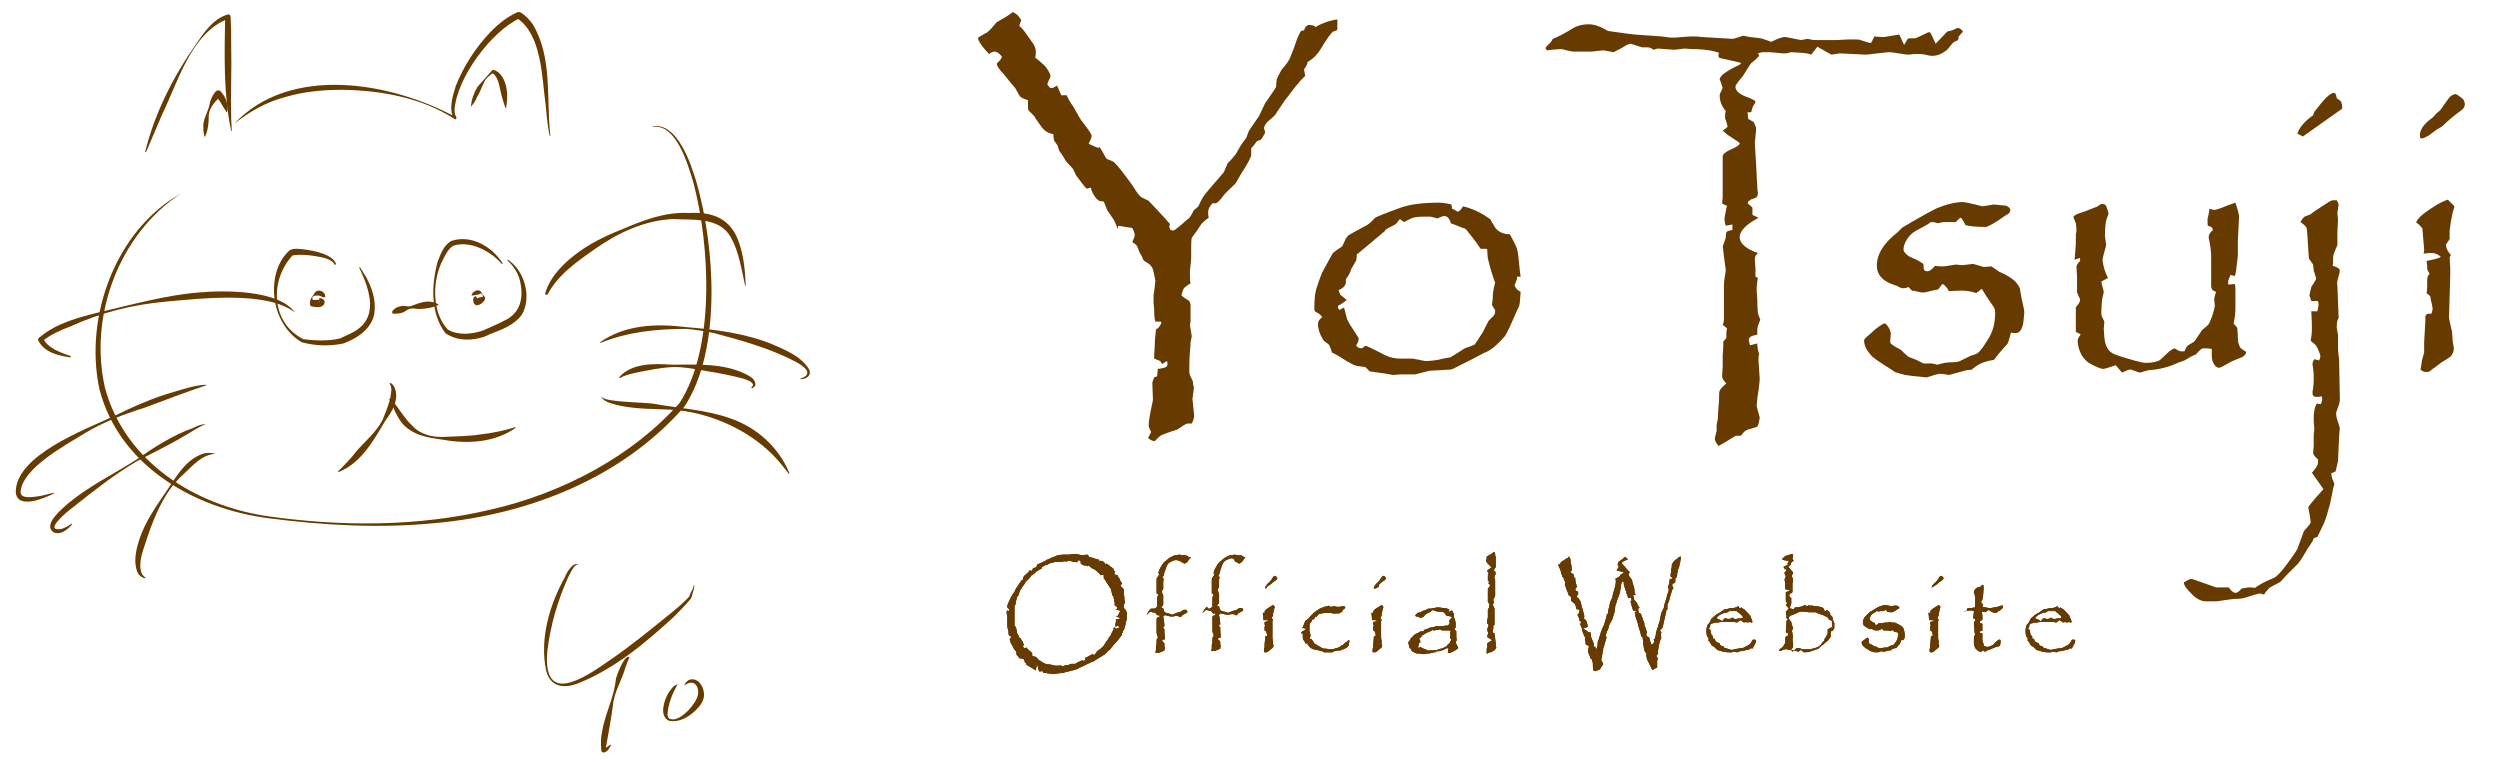 <?xml version="1.0" encoding="utf-8"?>
<!-- Generator: Adobe Illustrator 26.3.1, SVG Export Plug-In . SVG Version: 6.00 Build 0)  -->
<svg version="1.1" id="レイヤー_1" xmlns="http://www.w3.org/2000/svg" xmlns:xlink="http://www.w3.org/1999/xlink" x="0px"
	 y="0px" viewBox="0 0 412 126" style="enable-background:new 0 0 412 126;" xml:space="preserve">
<style type="text/css">
	.st0{enable-background:new    ;}
	.st1{fill:#673A00;}
</style>
<g>
	<g class="st0">
		<path class="st1" d="M161.2,6.2c0.5-0.3,0.9-0.6,1.4-0.8c0.4-0.3,0.9-0.8,1.6-1.7c1.2-0.7,2.1-1.2,2.7-1.7
			c0.3,0.1,0.6,0.3,0.9,0.6c0.3,0.4,0.5,0.7,0.5,0.8c0,0-0.1,0.2-0.2,0.4c0,0.1-0.1,0.3-0.1,0.5c0.4,0.3,0.7,0.7,1,1.1
			c1,1.4,1.5,2.1,1.5,2.2c0.1,0.3,0.2,0.6,0.2,0.9s0,0.6-0.1,1c0.4,0.3,0.8,0.6,1.2,1c0.4,0.3,0.8,0.8,1.2,1.6
			c0.1,0.2,0.1,0.3,0.1,0.4c0,0,0,0.1,0,0.2c-0.4,0.8-0.5,1.2-0.5,1.2c0,0.1,0.2,0.3,0.5,0.6h0.4l0.7-0.4l0.7,1.6h0.9
			c0.2,0.5,0.5,1.1,1.1,1.9c0.8,1.4,1.2,2.2,1.5,2.5c1,1.3,1.5,2,1.5,2.3s-0.2,0.7-0.5,1.3l1.6,0.7l0.2-0.2l0,0
			c0.3,0.5,0.5,0.8,0.6,1c0.3,0.6,0.5,0.9,0.6,1l1,0.4c0.1,0,0.6,0.5,1.4,1.5c0.9,1.2,1.6,2.1,2,2.7c0.5,0.9,1,1.5,1.3,1.7
			c0,0,0.4,0.2,1.2,0.6c1.1,1.2,2.3,2.4,3.5,3.8c0,0.2-0.1,0.3-0.1,0.5c0,0.1,0.1,0.3,0.2,0.5c0.1,0,0.3,0.1,0.4,0.1
			c0.2,0,0.6-0.3,1.2-0.8c0.6-0.5,1.1-1,1.5-1.3c0.1-0.1,0.4-0.5,0.7-1.2l0.8-0.7c0.4-0.9,0.7-1.5,1.1-2c0.5-0.6,1.5-1.8,3-3.5
			c0.1-0.1,0.3-0.6,0.6-1.3c0-0.2,0.3-0.5,0.8-1c0.4-0.5,0.8-0.9,1-1.4c0.5-0.9,1-1.6,1.4-2.1l0.4-1.1l1.7-2.5l1-2.1
			c1.2-1.7,1.8-2.6,1.8-2.7c0,0,0-0.5,0.1-1.2c0-0.1,0.3-0.7,0.8-1.6c0.8-0.9,1.3-1.6,1.5-2.2c0.1-0.3,0.5-1.2,1-2.7
			c0.2-0.6,0.5-1.1,0.7-1.5l0.5-0.1c0.2-0.6,0.5-0.9,0.9-0.9c0.2,0,0.5,0.1,0.9,0.2v0.2c1-0.6,2.3-1.1,3.7-1.3v1.6L220.3,5
			c-0.3,0.1-0.5,0.2-0.6,0.2c-0.3,0.2-1,1.1-2,2.8c-0.6,1-1.3,1.7-2.2,2.2c-0.1,0.5-0.3,0.9-0.6,1.2l0.2,1.1c-0.6,0.6-1,1-1.1,1.2
			c-0.5,0.5-1,1.2-1.6,2l-0.7,0.9c-1.1,1.6-1.6,2.4-1.6,2.4s-0.3,0.3-0.9,0.8c-0.4,0.3-0.7,0.7-0.9,1.2v0.1c0.1,0.4,0.2,0.7,0.2,0.7
			c0,0.1-0.2,0.5-0.6,1.1l-0.1,0.1l-0.7,0.3l-0.5,0.7l-0.4,0.4c0,0,0,0.4,0,1.1c0,0.4-0.6,1.5-1.7,3.2l-0.8,1.4
			c-0.1,0.2-0.6,0.6-1.3,1.3c-0.4,0.4-0.7,0.7-0.9,1c-0.5,0.7-0.9,1-1.1,1.1c-0.1,0-0.3,0-0.6,0c-0.5,0.6-0.7,1-0.7,1.4
			c0,0.3,0,0.6,0.1,1c-0.5,0.3-0.8,0.6-1,0.8c-0.1,0-0.4,0.5-1,1.4c-0.5,0.6-0.7,1-0.8,1.1c-0.1,0.2-0.1,1.3-0.1,3.5
			c0,0.2-0.1,0.9-0.2,1.9c0,0.3,0,0.6,0,0.9c0,0.3,0,0.7,0.1,1.2c-0.5,0.3-0.8,0.5-1,0.7c-0.2,0.2-0.4,0.7-0.5,1.3
			c0.3,0.2,0.6,0.5,1,0.7c0.4,0.2,0.5,0.6,0.5,1c0,1.7,0,2.5,0,2.6l-0.1,0.6l0.3,1.8l-0.2,1c0,0.8-0.1,1.3-0.1,1.5s-0.1,1-0.1,2.6
			c0,0.3,0,0.6,0,0.9c0,0.2,0.2,0.7,0.6,1.5c0,0,0,0.1,0,0.2c0,0.1,0,0.3,0.1,0.5c0.1,0.3,0,0.7-0.1,1.5c0,0.3-0.1,0.5-0.1,0.5
			c0.2,1.9,0.3,2.9,0.3,2.9c0,0.3-0.1,0.7-0.4,1.3c-0.3,0-0.5,0-0.7,0c-0.2,0-0.7,0.3-1.7,1c-1.7,0.5-2.5,0.9-2.6,0.9
			c-0.3,0.2-0.6,0.5-1.1,1c-0.4,0-0.7-0.2-1.1-0.5l0.5-1c-0.2-0.5-0.4-0.8-0.4-1c0-0.8,0.2-1.9,0.5-3.3c0.1-0.5,0.2-0.9,0.2-1
			l-0.1-2.8c0-0.1,0.1-0.4,0.3-0.9l0.5-0.2l0.1-1.2c1-0.1,1.6-0.3,1.6-0.7c0-0.2,0-0.4-0.1-0.6l-0.8,0.5l-0.3-0.5l-1-0.4
			c0-1,0.1-1.7,0.1-2.1c0-0.9,0.1-1.8,0.2-2.7c0.4-0.2,0.7-0.6,0.9-1.1l-0.1-0.2h-0.9c-0.1-0.3-0.2-0.9-0.2-1.9c0,0,0-0.5-0.1-1.2
			c0-0.3,0-0.6,0-0.9c0-0.3,0-0.6,0.1-0.9c0.1-1,0.2-1.6,0.2-1.9c0,0-0.1-0.5-0.3-1.4c-0.1-0.6-0.4-1.1-0.9-1.4
			c-0.5-0.3-0.8-0.5-0.8-0.6l-0.2-0.5l-0.4-0.7l-0.4-1c-0.1-0.2-0.3-0.4-0.8-0.7c0.2-0.5,0.4-0.9,0.4-1.1c0-0.3-0.1-0.7-0.4-1.2
			c0,0-0.2-0.1-0.5-0.1l-1.8-0.3l-0.1,0.5c-0.3-0.7-0.5-1.2-0.6-1.4l-1.1-1.6c-0.1-0.2-0.3-0.7-0.6-1.5c-0.5,0-0.8-0.1-0.9-0.2
			c-0.1-0.1-0.3-0.2-0.5-0.5c-0.4-0.6-0.7-1.1-0.7-1.6l-0.7,0.2c-0.4-0.3-0.9-1.1-1.7-2.1l-0.6-1.2l-1.1-1.2c-0.6-1-1-1.6-1.1-1.7
			c-0.1-0.2-0.2-0.5-0.3-0.9l-0.5-0.7c-0.1-0.1-0.2-0.5-0.2-1.2c-0.8-0.1-1.4-0.5-1.9-1.1c-0.8-1.1-1.2-1.7-1.2-1.8
			c-0.6-0.6-0.9-0.9-1-1c-0.1-0.2-0.1-0.4-0.1-0.8c0-0.3,0-0.6,0-0.9c-0.7-0.2-1.1-0.4-1.3-0.6c-0.1-0.1-0.3-0.5-0.8-1.4l-0.7-0.8
			l-1.2-1.5c-0.7-0.7-1-1.2-1.1-1.5v-0.1v-0.2c0.5-0.4,0.8-0.8,0.8-1.1c-0.5-0.6-0.9-0.8-1.2-0.8c-0.2,0-0.5,0.1-0.9,0.4
			c-0.9-0.9-1.5-1.7-1.8-2.4V6.2z"/>
	</g>
	<g class="st0">
		<path class="st1" d="M216.6,51.1c0-1.6,0.1-2.7,0.3-3.4c0.2-0.6,0.5-1.6,1-2.8c1-1.8,1.5-2.8,1.7-3.1c0.1-0.2,0.7-0.6,1.6-1.2
			c0,0,0.2-0.4,0.5-1.1c0.2-0.4,0.4-0.6,0.5-0.7c0.3-0.2,1.2-0.7,2.7-1.5c0.5-0.2,1.1-0.7,1.7-1.4c0.1-0.1,1.5-0.7,4.3-1.7
			c1.4-0.5,3.5-0.8,6.2-0.8c0.5,0,1.3,0.1,2.1,0.3l0.1,0.7c0.3,0.1,0.6,0.3,0.9,0.5c0.4-0.1,0.6-0.4,0.9-0.9
			c1.3,0.3,2.4,0.8,3.4,1.4c0.7,0.5,1.2,0.7,1.2,0.9c0,0.1,0.3,0.5,0.7,1.2c0.5,0.7,1.3,1.1,2.4,1.1c0.6,1,0.9,1.7,1.1,2.1
			c0.2,0.5,0.3,1.2,0.4,2.3c0.1,1.1,0.2,1.9,0.3,2.6H250V46l-0.4,1c0.1,0.4,0.4,0.8,1,1.1c-0.1,1-0.1,1.8-0.2,2.1
			c0,0.2-0.2,0.6-0.5,1.2c-0.9,2.1-1.5,3.4-1.9,4c-1.3,1.5-2.4,2.4-3.5,2.8l-1.9,1l-1.8,0.9c-1,0.5-1.5,0.8-1.7,0.8
			c-0.2,0-1.3,0.1-3.5,0.2l-2.4,0.6h-2.5l-1.1,0.1c-2.1-0.4-3.4-0.5-3.9-0.6c-0.3-0.4-0.6-0.6-0.7-0.7c0,0-0.5-0.1-1.4-0.2
			c-0.5-0.1-1.4-0.6-2.8-1.5c-0.2-0.1-0.6-0.4-1.3-0.7c-0.1-0.4-0.2-0.7-0.3-0.9c-0.1-0.3-0.2-0.4-0.3-0.5c0,0-0.3-0.2-0.7-0.5
			c0,0-0.1-0.1-0.2-0.3c-0.5-0.8-0.8-1.7-0.8-2.5c0-0.4,0.2-0.8,0.7-1.1c-0.2-0.4-0.6-0.7-1.1-0.9L216.6,51.1z M220.5,50.4v0.4
			l0.3,0.3c0.2-0.2,0.5-0.3,0.7-0.4c0.2,0.8,0.4,1.4,0.5,1.9c0.1,0.3,0.7,1.3,1.9,3.1c0,0,0,0.1,0,0.2c0,0.2-0.1,0.6-0.4,1
			c0.1,0.3,0.4,0.5,1,0.5c0.2-0.2,0.4-0.4,0.6-0.4c0.1,0,1.2,0.5,3.1,1.5c0.8,0.4,1.7,0.6,2.5,0.6h2.1l1.1,0.2
			c0.5,0.1,0.8,0.2,1.2,0.2c0.5,0,1.2-0.1,1.9-0.2c0.5-0.1,1.1-0.3,2-0.4c0.2-0.1,1-0.6,2.4-1.5c0.9-0.3,1.4-0.5,1.6-0.6
			c0.2-0.2,0.6-0.9,1.4-2.1l0.9-1.8c0.6-0.6,0.9-0.9,1-1.1c0.1-0.2,0.1-0.4,0.1-0.7c-0.4-0.6-0.6-0.9-0.5-1.1l0,0l0.1-0.7
			c0-1.1,0.2-2,0.4-2.7c-0.2-0.5-0.4-1.2-0.7-2.1l-0.5-1.9c0-0.2-0.1-0.7-0.1-1.5l-0.2-0.1H244c-0.3-0.5-0.8-1.2-1.6-2.2
			c-0.5-0.6-0.7-0.9-0.8-1s-0.3-0.2-0.7-0.3c-0.3-0.1-0.9-0.4-1.8-0.7c-0.2-0.8-0.6-1.2-1.1-1.2c-0.1,0-0.5,0.1-1.1,0.4
			c-0.7-0.2-1.2-0.3-1.2-0.3c-1.2,0-2,0-2.4,0.1c-0.4,0-1,0.3-1.9,0.8l-0.7-0.5c-0.4,0.5-0.6,0.8-0.8,0.9l-1.5,0.8l-0.2,0.3
			l-4.3,3.6l-0.3,0.2c0,0.7-0.1,1.1-0.2,1.2l-0.7,1.2c-0.2,0.7-0.5,1.2-0.9,1.7c0,0.2,0,0.4,0,0.5c0,0.5-0.4,1-1.2,1.3
			c0,0.1,0.1,0.3,0.3,0.8c0.6,0.5,1,0.7,1,0.9C221.7,49.6,221.3,50,220.5,50.4z"/>
	</g>
	<g class="st0">
		<path class="st1" d="M255.9,6.4c0.6-0.2,1.8-0.8,3.6-1.9c0.6-0.3,1.4-0.5,2.3-0.5c1,0,2,0.4,3.2,1.1l1.4,0.2
			c1.3,0.2,2.3,0.3,3.1,0.4l4.3,0.3l1.5,0.2l0,0c0.1,0,0.4,0,0.7,0c1.3-0.1,2.3-0.2,3-0.2c0.3,0,0.8,0,1.5,0.1l5,0.3
			c0.1,0,0.6-0.1,1.4-0.4c0.2-0.1,0.3-0.1,0.5-0.1c0,0,0.4,0.1,1,0.2c1.1,0.1,1.8,0.2,2.1,0.3c0.2,0.1,0.7,0.2,1.4,0.5
			c1-0.5,1.7-0.8,2.3-0.8c0.2,0,1,0.2,2.6,0.5l1.1-0.2c0.8,0.2,1.2,0.2,1.3,0.2h1h2.5l1.9-0.1h0.7c0.8,0,1.2,0,1.3,0.1l1.6,0.5
			l0.2-0.1l0.5-1c0.8,0.1,1.3,0.1,1.6,0.1l2.4-0.4h0.1c0.1,0.1,0.3,0.7,0.8,1.7l0.6-1c0-0.1,0.5-0.1,1.3-0.1c0,0,0.7-0.3,1.9-0.9
			c0.1,0,0.2-0.1,0.2-0.1c0.2,0,0.4,0.1,0.4,0.2l0.8,1.7l1.9-2l0.8-0.2l0.9-0.4c0.4,0,0.7,0.3,0.9,0.6L322.8,6l-0.1,0.6
			c-0.5,0.2-0.8,0.4-0.9,0.5l-0.9,1.1c-0.1,0.1-0.4,0.3-0.9,0.6s-1.1,0.4-1.6,0.4c-0.2,0-0.4,0-0.7-0.1c-0.8-0.2-1.3-0.2-1.5-0.2
			c-0.2,0-0.4,0-0.7,0c-0.6,0.1-1,0.1-1.1,0.1c-0.3,0-0.8-0.1-1.5-0.2c-0.6-0.1-1.2-0.2-1.7-0.2c-0.1,0-1,0.1-2.7,0.3
			C308,9,307.6,9,307.2,9c-0.1,0-1.4-0.1-4-0.2L301.8,9l-2.3-1.3l-1,1.3l-0.7-0.2l-1-0.1l-1.6-0.1l-0.4,0.1
			c-0.3,0.1-0.6,0.1-0.9,0.1l0,0c-0.2,0-0.9-0.1-2.3-0.2c-0.3,0-0.6,0-0.9,0c-0.4,0-0.7,0.1-1,0.2c0.1,0.2,0.2,0.3,0.2,0.3
			c0,0.2-0.4,0.6-1.3,1.3c-0.1,0.1-0.5,0.7-1.1,1.7c-0.1,0.2-0.4,0.6-0.9,1.2c-0.4,0.5-0.6,0.8-0.6,1c0,0.7,0.7,1.3,2.2,1.8
			c0.7,0.3,1.1,0.5,1.1,0.7c0,0-0.1,0.3-0.4,0.7c-0.1,0.2-0.2,0.5-0.3,1H288l0.1,1.1l0.9,0.5c0.2,0.5,0.4,0.8,0.4,1s0,0.7-0.1,1.4
			c0,0.3-0.1,0.7-0.1,1.1s0.1,1.5,0.2,3.4l0.1,1.8c0,0.7,0.1,1.4,0.1,1.9c0,0.6,0.1,1,0.1,1c0,0.5-0.1,0.8-0.4,0.9
			c0,0-0.2,0.1-0.5,0.2c-0.2,0-0.4,0.2-0.7,0.4v0.2l-0.1,0.1l0.8,0.7v1.2l1,0.5c-2.1,1.1-3.1,2.2-3.1,3.2s1,1.9,3,2.6
			c-0.3,0.3-0.5,0.6-0.5,0.9c0,0.2,0,0.7,0.1,1.6c0,0.2,0,0.5,0,0.7s0,0.4,0,0.7l0.4,0.2c-0.2,1-0.2,1.7-0.2,2.1l0,0l0.1,1.4
			c0,1.3,0.1,2,0.1,2.2c0,0.1,0.1,0.5,0.4,1.2c-0.4,0.9-0.5,1.4-0.5,1.7c0,0.2,0,0.4,0,0.7l-0.1,0.1c-0.9,0.1-1.3,0.4-1.3,0.9l0,0
			l0.2,0.8l1.2-0.3c0,0.5,0.1,0.8,0.1,1c0.1,0.5,0.2,0.7,0.2,0.7s0,0.2-0.1,0.6c0,0.1,0,0.3,0,0.5s0.1,1.2,0.2,3
			c0,0.3-0.1,1.4-0.4,3.3c0,0.4-0.1,0.8-0.1,1.1c0,0.2,0.2,0.9,0.5,2c-0.1,0.9-0.3,1.4-0.4,1.5c-0.1,0.1-0.6,0.2-1.2,0.4
			c-0.5,0.1-0.8,0.3-1,0.5l-0.5,0.6c-0.6,0-0.9,0-1,0.1c-1.4,0.9-2.3,1.4-2.7,1.6c-0.4-0.5-0.6-0.9-0.6-1.2c0-0.1,0.1-0.5,0.3-1.3
			v-1l0.2-1l0.1-1.9l0.1-1.1c0-0.9,0-1.4,0.1-1.6c0.1-0.3,0.5-0.7,1.1-1.2c-0.5-0.5-0.7-0.9-0.7-1.2l0,0l0.1-1.6v-1.9
			c0.1-0.9,0.1-1.7,0.1-2.2l0.5-0.6c0-0.3,0-0.5,0-0.6c0-0.2,0-0.5,0.1-1l-0.6-0.5h-0.1l0.2-0.7v-5.8c0-0.2,0-0.6,0.1-1.2
			c0.1-0.6,0.2-1.1,0.2-1.5c0-0.1-0.1-0.6-0.2-1.4l-0.2-1.6c0-0.5-0.1-0.7-0.1-0.8c0,0,0.2-0.5,0.5-1.4c0-0.5,0.1-0.9,0.1-0.9
			c0.1-0.2,0.4-0.3,1-0.4V37l-1.1,0.2c-0.2-0.6-0.2-1-0.2-1.2s0.1-0.6,0.2-1.1c0-0.2,0.1-0.5,0.2-1c-0.3-0.1-0.6-0.2-0.8-0.4
			l0.1-0.9v-6.8c0-0.4,0.5-0.8,1.4-1.2c0.9-0.4,1.4-0.7,1.4-1c0-0.1-0.5-0.4-1.4-1c-0.4-0.2-0.9-0.6-1.4-1.1
			c0.5-0.3,0.8-0.5,0.8-0.7c0,0-0.1-0.5-0.4-1.3c0-0.1,0-0.2,0-0.3c0-0.3,0-0.6,0.1-0.9c-0.6-0.7-1-1.6-1-2.6c0-0.2,0.2-0.6,0.5-1.2
			c-0.2-0.6-0.3-1-0.4-1.2l-0.1-0.2c0-0.6,1.1-1.4,3.2-2.4c0.2-0.1,0.3-0.2,0.3-0.3s-1.1-0.3-3.3-0.8c-0.3,0-0.4-0.2-0.4-0.5
			c0-0.1,0-0.2,0.1-0.4c-0.8-0.3-1.9-0.5-3.5-0.6c-0.5,0-1.2,0-2.1-0.1h-0.1c-0.1,0-0.7,0.1-1.7,0.2L273.2,8c-0.1,0-0.3,0.1-0.7,0.2
			c-0.4-0.3-0.7-0.4-1-0.4h-0.1c-0.5,0-0.8,0-0.8,0l-1.9-0.6l-0.6,0.2l-1,0.6l-1.2,0.6c-1-0.2-1.6-0.3-1.7-0.3
			c-0.2,0-0.8,0.1-1.9,0.2h-1.7h-1.3c-0.2,0-0.8-0.1-1.9-0.4c-0.1,0-0.2,0-0.4,0c-0.4,0-1.1,0.1-2.1,0.2c0,0,0-0.1-0.1-0.2L254.7,8
			c0-0.2,0.2-0.4,0.5-0.7C255.5,7.1,255.7,6.8,255.9,6.4z"/>
	</g>
	<g class="st0">
		<path class="st1" d="M326.6,47.6l-0.9,0.7c-0.9-0.3-1.7-0.4-2.2-0.4c-0.6,0-1.4,0-2.3,0.1c-0.3-0.5-0.6-1-1.1-1.2l-0.7,0.9
			c-0.5,0.1-1.1,0.2-1.8,0.4c-0.3,0.1-0.5,0.1-0.7,0.1c0,0-0.1,0-0.2,0l-1.4-0.3c0,0-0.1,0-0.1,0.1l-0.7-0.7c-0.4,0.2-0.7,0.2-1,0.2
			c-0.1,0-0.4-0.1-0.9-0.4c-0.1,0-0.3-0.1-0.6-0.2c-1.8-0.6-2.7-1.7-2.7-3.1c0-1.3,0.5-2.5,1.5-3.7c0.3-0.4,0.9-1,2-1.9l0.7-0.7
			l1.7-1c1.7-1,3-1.7,3.8-2.1c1.9-0.8,3.3-1.1,4.5-1.1c0.2,0,1.3,0.2,3.2,0.7l1.9-0.3c1.2,0.1,1.8,0.2,2,0.2
			c0.5,0.2,0.7,0.5,0.7,0.7s-0.1,0.5-0.4,0.7c-0.1,0-0.7,0.4-1.7,1.1c-1.1,0.7-1.8,1-1.9,1c-1.5,0-2.7-0.1-3.4-0.3
			c-0.2-0.5-0.5-0.9-0.7-1.2H323l-0.7,0.7c-0.4,0-0.7,0-0.9,0c-0.2,0-0.4,0-0.6,0c-0.3,0-0.5,0-0.6,0c0,0-0.4,0.1-0.9,0.2
			c-0.2-0.1-0.5-0.2-1.1-0.2c-0.5,0.4-1.3,0.8-2.4,1.4c-0.6,0.3-1.1,0.8-1.5,1.4c-0.4,0.6-0.6,1.2-0.6,1.7c0,0.3,0.2,0.6,0.7,1
			c0.1,0.1,0.5,0.3,1.2,0.6c0.5,0.2,0.9,0.5,1.4,0.8c0,0.2,0,0.3,0,0.5c0,0.5,0.2,0.7,0.6,0.7s0.8-0.3,1.3-0.9
			c0.5,0.1,1,0.1,1.4,0.1c0.1,0,0.8-0.1,2-0.3l1.1,0.1c1-0.1,1.6-0.2,1.7-0.2c0.2,0,0.8,0.2,1.8,0.5l1.3-0.1l1.3,0.9
			c1.4,0.6,2.3,1.2,2.8,1.8c0.4,0.5,0.6,0.9,0.6,1.1l0.2,1.2c0.3,1.4,0.5,2.2,0.5,2.5c0,0.1,0,0.6-0.1,1.2c-0.1,1.5-0.6,2.3-1.3,2.3
			c-0.2,0-0.5,0-0.8-0.1c-0.3,1.2-0.5,1.9-0.7,2c-1.1,1.2-1.8,2.1-2.1,2.5c-1.2,0.2-2.2,0.5-3,1.1c-0.4,0.3-0.6,0.4-0.6,0.5
			c-0.1,0-0.4,0.1-0.9,0.1l-2.9,0.8c-1-0.2-1.5-0.2-1.6-0.2s-0.9,0.2-2.1,0.6l-0.9-0.1c-1.1-0.1-2-0.2-2.6-0.3
			c-1.2-0.3-1.9-0.5-2-0.7l-1.1-0.7c-1.4-0.9-2.3-1.5-2.6-1.9c-0.7-0.8-1.1-1.6-1.1-2.4c0-0.2,0.3-0.5,0.8-0.9l1-0.9
			c0.9-0.7,1.4-1,1.6-1c0.1,0,0.2,0,0.2,0.1c0.5,0.5,0.8,1.1,0.8,1.7l-0.1,1.1l0,0c0,0.2,0,0.4,0.2,0.5c0.1,0.1,0.5,0.4,1.3,0.8
			c0.2,0.1,0.4,0.2,0.6,0.5c0.6,0.5,0.9,0.8,0.9,0.8l1.3,0.5l1.2,0.6h1.4l0.9,0.2c0.9-0.3,1.7-0.4,2.4-0.4c0.7,0,1.2-0.1,1.5-0.3
			l1.4-0.7c0.8-0.3,1.2-0.4,1.3-0.5c0.5-0.4,1-1.1,1.8-2.4c0.8-1.3,1.1-2.7,1.1-4.3c0-0.4-0.1-0.7-0.3-1
			C327.5,49.1,326.9,48.1,326.6,47.6z"/>
	</g>
	<g class="st0">
		<path class="st1" d="M347.4,45.8l-1.1,0.6c0.1,0.6,0.2,1,0.3,1.2c0,0.2,0.1,0.4,0.1,0.5s-0.1,0.5-0.2,0.9
			c-0.1,0.5-0.2,1.5-0.2,2.8c0,0.2,0.2,0.6,0.5,1.2l-0.1,1.2l0.1,1.4c0.1,1.2,0.5,2.1,1.3,2.6c0.3,0.2,1.5,0.6,3.6,1.2
			c0.8,0.2,1.5,0.4,1.9,0.4c1.2,0,2-0.2,2.4-0.5l1.5-1.4c0.1-0.1,0.4-0.3,0.9-0.5c0.4,0.3,0.8,0.5,1.1,0.5c0.1,0,0.3,0,0.5,0
			c0.2-0.5,0.4-0.8,0.6-1c0,0,0.4-0.2,1-0.6c0.1-0.1,0.5-0.7,1.3-1.9c0.7-0.6,1.1-0.9,1.1-1c0.1-0.1,0.3-0.6,0.6-1.4
			c0.2-0.6,0.3-1.1,0.4-1.5v-0.1c0-0.5-0.1-0.8-0.1-1v-0.1c0-0.1,0.1-0.6,0.3-1.2l-0.6-0.3l-0.2-0.5v-5.2c0-0.5-0.1-1.5-0.4-2.9
			c0,0,0-0.1,0-0.2c0-0.3,0.2-0.7,0.7-1.1c-0.1-0.3-0.2-0.5-0.3-0.5l-0.5-0.2c-0.1,0-0.1-0.4-0.1-1c0-0.1,0-0.2,0.1-0.5
			c0.1-0.4,0.2-0.9,0.2-1.3c0.4,0.1,0.7,0.2,0.8,0.2c0.2,0,0.9-0.2,2.1-0.7c0.3-0.1,0.8-0.3,1.4-0.5c0.4,1.2,0.6,2,0.6,2.3l-0.2,4
			v2.4c-0.2,1.8-0.3,2.9-0.5,3.4l-0.7-0.2c-0.2,0.5-0.4,0.9-0.4,1.1c0,0.1,0,0.3,0,0.5l1.1-0.1c0.1,0.4,0.1,0.7,0.1,1v0.9v0.4v1.1
			v0.5c0,0.9-0.1,1.7-0.3,2.6c0.3,0.4,0.5,0.6,0.6,0.7c0,0.2,0.1,0.8,0.1,1.8c0,0.6,0.2,1.1,0.4,1.5c0.2,0.2,0.5,0.4,1,0.7
			c-0.1,0.4-0.3,0.6-0.6,0.8c-0.1,0.1-0.8,0.3-1.9,0.8c-1.1,0.6-1.7,1-2,1c-0.2,0-0.5-0.1-0.7-0.4c-0.3-0.4-0.5-0.9-0.5-1.6
			c0-0.3,0-0.6,0-1.1c-0.5-0.1-0.8-0.1-1.2-0.1c-0.2,0-0.3,0-0.5,0.1c0,0-0.4,0.3-0.9,0.9l-0.7,0.3l-1.2,0.7l-1.1,0.4
			c-1.5,0.7-3.1,1.1-4.8,1.2c-0.8,0.2-1.3,0.4-1.5,0.4c-0.1,0-0.6-0.2-1.4-0.5c-0.1,0-0.1,0-0.2,0c-0.2,0-0.6,0.2-1.3,0.5l-1-1.2
			h-0.1c0,0-0.5,0.2-1.5,0.5c-0.2,0-0.3,0.1-0.5,0.1c-0.3,0-1.1-0.3-2.2-0.9c-0.5-0.3-0.9-0.7-1.3-1.3c-0.5-0.9-0.7-1.7-0.7-2.5
			c0-0.2,0.2-0.6,0.5-1l-0.8-0.4v-4.1c0.5-0.5,0.7-0.9,0.7-1.2c0-0.1-0.2-0.5-0.5-1.2v-2.5l-0.1-1.7c0-0.3,0.2-0.6,0.6-1v-0.5
			l-0.9,0.3c0.1-1.4,0.2-2.3,0.2-3c0-0.4,0-0.7,0-1.1l0.1-0.7c0-0.7-0.1-1.1-0.1-1.2l-0.4-1c0-0.2,0.4-0.5,1.1-0.7
			c0.4-0.1,1.2-0.4,2.4-0.9l0.3-0.1c0.5-0.3,0.7-0.5,0.9-0.5c0.3,0,0.5,0.1,0.6,0.2c0.1,0.1,0.3,0.6,0.5,1.4c0,0-0.1,0.3-0.3,0.8
			c-0.2,0.5-0.3,1.5-0.3,2.8c0,0.2,0.1,0.8,0.2,1.6c-0.4,1.4-0.6,2.2-0.6,2.5C346.6,43.7,346.8,44.7,347.4,45.8z"/>
		<path class="st1" d="M359.9,96c0.6-0.4,1-0.6,1.3-0.6c0.1,0,1.4,0.5,4,1.4c0.7,0,1.4,0,2.1,0c0.4,0.6,0.8,0.9,1.1,0.9
			c0.3,0,0.6-0.2,1-0.7c0.6-0.1,1-0.2,1.3-0.2c0.2,0,0.5,0,0.9,0.1c0.5-0.4,1.5-1,3-1.6c0.6-0.2,1.6-1.3,3-3.3
			c0.7-1,1.1-1.6,1.1-1.8l1-2.7c0.7-0.8,1.1-1.2,1.1-1.4c0-0.1-0.1-1-0.4-2.5c0-0.1,0.8-1.1,2.5-3l0,0l-1.9-2.7l0.1-0.1
			c0.6-0.7,0.9-1.2,0.9-1.5c0-0.2,0-0.4,0-0.6c-0.5-0.4-0.8-0.8-0.8-1.1l0,0l0.1-1.1v-1.8l0.1-1c-0.1-1-0.1-1.5-0.1-1.8
			c0-1.1,0.2-1.9,0.5-2.4l0.7,0.1c0.1-0.4,0.2-0.6,0.2-0.8c0-0.1,0-0.2-0.1-0.5c-0.3,0.1-0.6,0.1-0.9,0.1c-0.4,0-0.6-0.2-0.6-0.6
			c0-0.2,0-0.4,0.1-0.8c0-0.3,0.1-0.7,0.1-1.3c0-0.8,0-1.4-0.1-1.9c0-0.3-0.1-0.6-0.1-0.8s0.1-0.5,0.3-0.8l0.8,0.2
			c0.1-0.3,0.2-0.5,0.2-0.7s-0.2-0.7-0.5-1.4c-0.2-0.4-0.5-0.7-1.1-1.1c0.1-0.6,0.2-1.3,0.2-1.9c0-0.6,0-1.6-0.1-3h1
			c0.1-0.5,0.2-0.8,0.2-1.1c0-0.1,0-0.3-0.1-0.6h-1.1l-0.3-0.9l0,0c0-0.1,0.1-0.6,0.3-1.4c0.5-0.8,0.8-1.2,0.8-1.4
			c0,0-0.1-0.5-0.4-1.3l-0.1-1l-0.7-1c-0.2-3.3-0.3-5-0.4-5.1c-0.2-0.3-0.5-0.6-1-0.9c0.3-0.5,0.5-0.8,0.7-0.9l1-0.4
			c0.3-0.3,1.4-1,3.1-2.1c0.2-0.1,0.4-0.2,0.6-0.2c0.2,0,0.4,0,0.6,0c0.2,0.4,0.3,0.6,0.3,0.7l-0.2,1.4l0.1,1.1l-0.1,2.2v2
			c-0.5,1.1-0.7,1.7-0.7,1.9c0,0.1,0,0.2,0,0.3c0,0.3,0,0.4,0,0.5s0,0.4-0.1,0.7c0.8,0.2,1.2,0.5,1.2,0.8c0,0.2-0.1,0.6-0.3,1.3
			c-0.1,0.3-0.2,0.7-0.1,1.2l0.2,5.1v0.1v0.1c0,0,0,0.1-0.1,0.2c-0.2,0.4-0.2,0.8-0.2,1.4c0,0.1,0.1,0.5,0.2,1.2v0.2
			c0,0.2,0,0.4,0,0.5c0,0.8,0,1.3,0,1.4c0,0.2,0,0.6,0.1,1.3c0.1,0.5,0.1,1.2,0.1,1.8l0.1,4.9V66c0,0.3-0.2,0.9-0.5,1.7
			c-0.1,0.2-0.1,0.4-0.1,0.7c0,0.2,0.2,0.9,0.6,2.1l-0.1,1.2c-0.1,2.5-0.2,3.9-0.2,4.3c-0.1,0.4-0.2,1-0.4,1.7l-0.7,0.3
			c0,0.4,0.1,0.7,0.2,1c0.2,0.4,0.3,0.7,0.3,0.8c0,0-0.1,0.3-0.2,0.7c-0.1,0.6-0.3,1.5-0.5,2.5c-0.4,1.5-0.7,2.5-1,3.2
			c-0.2,0.4-0.5,1.1-1.1,2.3c-0.4,0.1-0.6,0.2-0.6,0.2l-0.2,0.5c0,0-0.1,0.2-0.2,0.3c-0.1,0.2-0.3,0.5-0.6,0.9
			c-0.9,1.6-1.5,2.5-1.9,2.8l-1.5,1.5l-1.1,1.2c-1.1,0.6-1.8,0.9-1.9,1.1c-0.2,0.2-0.5,0.5-0.8,1c-0.3-0.1-0.5-0.2-0.6-0.2
			c-0.2,0-1,0.2-2.5,0.7c-0.3,0.1-0.8,0.2-1.6,0.2c-0.6,0-1.6,0.2-3.1,0.4h-1.2h-0.6c-0.7,0-1.5-0.4-2.2-1.1
			C360.4,97.1,359.9,96.5,359.9,96L359.9,96z M378.6,22c0.4-1.1,1.3-2.1,2.6-3c0.1-0.4,0.2-0.6,0.3-0.7l0.8-1c1.1-1.4,1.9-2,2.3-2
			c0.3,0,0.4,0.3,0.5,0.9c0.5,0.3,0.7,0.5,0.7,0.6c0.1,0.1,0.2,0.5,0.2,1.1l-1.7,1.2l-4.8,3.4L378.6,22z"/>
	</g>
	<g class="st0">
		<path class="st1" d="M398.2,36.7c0-0.3,0.4-0.8,1.1-1.4c1.6-1.2,2.9-2,4.1-2.4l1.1,1.1c-0.2,0.6-0.4,1.4-0.6,2.5
			c-0.1,0.9-0.2,1.4-0.2,1.6v1.3l-0.6,0.9c0,0.6,0.3,1.2,0.8,1.7c-0.1,0.3-0.2,0.4-0.2,0.5l0.1,1.7v0.4c0,0.2,0,0.4,0,0.8l-0.2,6.8
			c0,0.4,0.2,1.2,0.5,2.5l0.1,1.5c0.1,0.7,0.2,1.1,0.2,1.2c0,0.5-0.2,1-0.6,1.4c-0.1,0.1-0.6,0.4-1.4,0.9c-1.2,0.9-1.9,1.4-2,1.5
			c-0.2,0.1-0.5,0.1-0.6,0.1c-0.3,0-0.6-0.1-0.9-0.4c0.1-0.6,0.2-1,0.2-1.2c0-0.3,0.2-0.8,0.4-1.6v-1.7l0.2-3.5v-0.6
			c0-0.4,0.2-0.6,0.6-0.6c0.1,0,0.2,0,0.4,0c0.1-0.4,0.2-0.6,0.2-0.8s-0.1-0.6-0.2-1.1c-0.1-0.2-0.1-0.6-0.2-1l-0.6-0.5
			c0.1-0.5,0.1-0.9,0.1-1.2c0-0.1,0-0.3,0-0.5s0-0.4,0-0.5c0-0.3,0.1-0.7,0.4-1c-0.2-0.3-0.4-0.6-0.4-0.9V44v-0.2l-0.1-0.8
			c1.5-0.3,2.3-0.5,2.3-0.7c0,0,0-0.1-0.1-0.1c-0.4-0.3-0.8-0.5-1.3-0.5c-0.4,0-0.8,0-1.4,0.1c0.1-0.4,0.1-0.6,0.1-0.7
			c0,0-0.1-1.2-0.3-3.5C398.8,37.2,398.6,36.9,398.2,36.7z M398.8,22.3L398.8,22.3c0-0.9,0.6-1.8,1.8-2.7c0.3-0.2,0.6-0.5,0.9-0.9
			c0,0,0.3-0.2,0.7-0.6c0.9-1.3,1.4-2,1.6-2.2c0.4-0.3,0.7-0.4,0.9-0.4c0.1,0,0.4,0.2,0.8,0.5c0.5,0.3,0.7,0.7,0.7,1.2
			c0,0.4-0.2,0.7-0.6,1c-1.1,0.8-2.1,1.6-3.1,2.6l-1,0.6l-1.2,0.9c-0.7,0.4-1,0.5-1.1,0.5C398.9,22.9,398.8,22.7,398.8,22.3z"/>
	</g>
	<g class="st0">
		<path class="st1" d="M166,100.6c0.1,0,0.2,0.1,0.2,0.1c0.1,0,0.1-0.1,0.1-0.2s-0.1-0.2-0.3-0.4c0-0.1,0-0.2,0-0.3l0.2-0.5
			c0.3-0.7,0.6-1.3,1-1.8c0.2-0.5,0.4-0.8,0.5-0.9c0.3-0.4,0.5-0.8,0.7-1h0.1l0.1-0.2v-0.1c0-0.1,0.1-0.3,0.2-0.4
			c0.1-0.1,0.3-0.3,0.7-0.6c0.1-0.2,0.1-0.3,0.2-0.3h0.1l0.2,0.1l0.2-0.3v-0.1c0.2-0.1,0.4-0.2,0.6-0.2c0-0.2,0.1-0.3,0.1-0.4
			s0.3-0.2,0.6-0.3c0.2-0.1,0.3-0.2,0.4-0.2c0.1-0.1,0.2-0.1,0.3-0.1c0.1-0.1,0.2-0.2,0.2-0.2l0.5-0.2l0.4-0.2l0.3-0.1
			c0.2-0.1,0.5-0.2,0.7-0.3c0.2,0,0.6-0.1,1-0.1h0.5h0.4c0.2,0,0.3-0.1,0.4-0.1s0.2,0,0.3,0c0.1,0,0.1,0,0.2,0c0.4,0,0.6,0,0.7,0.1
			c0.3,0.1,0.5,0.1,0.5,0.1l0.9-0.1l0.1,0.1c0.1,0.1,0.2,0.2,0.2,0.3c0,0,0.2,0.1,0.5,0.1c0.1,0,0.3,0.1,0.5,0.2h0.2l0.2,0.1h0.1
			c0.1,0,0.1,0.1,0.2,0.3c0.1,0,0.1-0.1,0.2-0.1c0.2,0.1,0.4,0.1,0.5,0.2s0.2,0.2,0.2,0.4c0.1-0.1,0.2-0.1,0.3-0.1
			c0,0,0.3,0.2,0.8,0.6c0.2,0.1,0.3,0.2,0.3,0.3c0,0.1,0.1,0.1,0.1,0.2s0.1,0.1,0.2,0.2l-0.2,0.3h0.1v0.3c0.1-0.1,0.2-0.1,0.2-0.1
			c0.1,0,0.2,0.1,0.4,0.2h-0.1c0.1,0.2,0.1,0.3,0.2,0.3c0.1,0.2,0.2,0.3,0.2,0.5c0.2,0.2,0.3,0.4,0.3,0.5c-0.1,0.1-0.2,0.2-0.2,0.3
			c0,0,0,0,0,0.1c0.2,0.2,0.4,0.4,0.5,0.5c0,0.1,0,0.3,0,0.8l0.1,0.5v0.3c0,0.3,0.1,0.5,0.1,0.5c0,0.1,0,0.1,0,0.2
			c0,0-0.1,0.1-0.2,0.2c0,0,0,0.2,0,0.4c0,0.1,0,0.2,0.1,0.3c0,0,0.1,0.1,0.2,0.2l0.1,0.2c0,0.1,0.1,0.1,0.1,0.2s0,0.1,0,0.2
			s0,0.1,0,0.2v0.1c0,0.3,0,0.5,0,0.6s-0.1,0.3-0.2,0.7v0.2l-0.1,0.3c-0.1,0.3-0.1,0.5-0.2,0.6c0,0.1-0.1,0.1-0.2,0.2l0.1,0.2
			c-0.1,0.1-0.2,0.1-0.2,0.2v0.1c0,0.1-0.1,0.3-0.3,0.5c-0.4,0.6-0.8,1-1.1,1.3c-0.3,0.4-0.5,0.6-0.5,0.7c0,0-0.2,0.1-0.4,0.3
			c0,0-0.2,0.2-0.4,0.4c-0.1,0.1-0.2,0.2-0.4,0.3l-1.6,1l-0.3,0.1l-2.5,1.2l-0.3,0.1l-2,0.5H175l-1.6,0.2L173,111h-0.3l-0.3-0.1
			c-0.2,0-0.3,0-0.4,0c-0.1,0-0.1-0.1-0.1-0.1l0,0l-0.1-0.2c-0.1,0-0.3,0-0.4,0.1l0,0c-0.1,0-0.1-0.1-0.2-0.2c0,0-0.1-0.2-0.2-0.7
			c0,0,0-0.1-0.1-0.2v-0.1c0,0-0.1,0.3-0.2,1c-0.2-0.1-0.4-0.3-0.8-0.5c-0.4-0.2-0.6-0.4-0.8-0.5c0-0.1,0-0.2,0-0.2
			s-0.1-0.1-0.2-0.1c0-0.1,0-0.2-0.1-0.3c0-0.1-0.1-0.2-0.1-0.3c-0.1,0-0.2,0-0.4-0.1c-0.1,0-0.2,0-0.2,0c-0.1,0-0.2-0.1-0.3-0.3
			c-0.2-0.2-0.3-0.3-0.3-0.4c0-0.2,0-0.3,0-0.4c0,0-0.1-0.1-0.2-0.2c0,0,0-0.1-0.1-0.1c0,0-0.1-0.1-0.2-0.4l-0.4-0.7
			c-0.1-0.3-0.2-0.5-0.2-0.6s0-0.1,0.1-0.2h0.1v-0.3c-0.1-0.1-0.1-0.1-0.2-0.1c-0.1,0-0.2-0.2-0.2-0.5c0-0.2,0-0.4-0.1-0.6
			s-0.1-0.7-0.1-1.3l0,0c0,0,0-0.1,0-0.3c0,0,0-0.2,0-0.6C165.8,100.9,165.9,100.7,166,100.6z M167.9,105L167.9,105L167.9,105
			l0.3,0.2c0.1,0.2,0.2,0.4,0.3,0.5c0.1,0.1,0.1,0.1,0.1,0.3c0.1,0.1,0.1,0.2,0.2,0.2c-0.1,0.1-0.2,0.2-0.2,0.3s0,0.1,0.1,0.2
			c0.1,0.1,0.1,0.1,0.2,0.1c0,0,0.2,0,0.3-0.1c0.1,0.1,0.1,0.2,0.1,0.2l0.2,0.2c0.2,0.2,0.4,0.3,0.6,0.5c0,0.1,0,0.2,0,0.3
			c0,0.1,0,0.2,0.1,0.2c0.1,0.1,0.2,0.1,0.3,0.1h0.1c0.1,0.1,0.3,0.2,0.4,0.3c0,0.1,0,0.2,0.1,0.2c0,0,0.1,0,0.1,0.1
			c0.1,0,0.2,0.1,0.4,0.2s0.3,0.2,0.3,0.2c0.1,0.1,0.3,0.1,0.4,0.2c0.1,0,0.4,0.1,0.7,0.1c0.4,0.1,0.6,0.1,0.6,0.1
			c0.2,0.1,0.3,0.1,0.3,0.1h0.2c0,0,0.1,0,0.2,0c0.1,0,0.1,0,0.2,0c0.1,0,0.1,0,0.1,0c0.1,0,0.1,0,0.2-0.1c0.1,0.1,0.2,0.2,0.3,0.2
			s0.2-0.1,0.6-0.2h0.3c0.3-0.1,0.5-0.2,0.5-0.2s0.3,0,0.7,0l0.3-0.2c0.4-0.2,0.7-0.3,0.8-0.4c0.1,0.1,0.2,0.1,0.3,0.1
			s0.2-0.1,0.3-0.2c-0.1-0.1-0.1-0.2-0.1-0.2c0-0.1,0.1-0.1,0.3-0.2c0.1,0,0.2-0.1,0.4-0.2c0.1-0.1,0.3-0.2,0.6-0.3l0.2,0.2
			c0.1-0.2,0.2-0.3,0.4-0.4v-0.2c0.1-0.1,0.5-0.3,0.9-0.7l0.3-0.3l0.3-0.5l0.3-0.4l0.3-0.5l0.3-0.4c0.1-0.4,0.3-0.6,0.4-0.8
			c0-0.1,0-0.2,0-0.2c0-0.1,0.1-0.2,0.2-0.2c0,0,0.1,0,0.1,0.1c0.1,0.1,0.1,0.1,0.1,0.2l0.2-0.2h0.1c0.1,0,0.2,0,0.2-0.1
			s0-0.2-0.1-0.3c-0.2,0.1-0.3,0.1-0.4,0.2c-0.1-0.1-0.1-0.2-0.1-0.3c0,0,0-0.2,0.1-0.5v-0.4l0.8-0.2l-0.9-0.4h0.4l0.4-0.8l0,0
			c-0.1-0.1-0.3-0.2-0.5-0.2c-0.1,0-0.3,0-0.4,0c0.2,0,0.4-0.1,0.4-0.3c0-0.2-0.1-0.3-0.4-0.4c0-0.1,0-0.2,0-0.3s0-0.3-0.1-0.6
			c0-0.2-0.1-0.4-0.1-0.6c-0.1-0.1-0.2-0.2-0.2-0.2l-0.2-1l-0.2-0.3l-0.2-0.3l-0.2-0.3c-0.2-0.4-0.4-0.7-0.6-0.9c0-0.2,0-0.3,0-0.3
			c0-0.1,0-0.2-0.1-0.3l-0.4,0.1c-0.1-0.1-0.2-0.3-0.5-0.5c-0.2-0.2-0.3-0.3-0.3-0.3s-0.3-0.2-0.7-0.4c-0.2-0.1-0.3-0.3-0.5-0.4
			c-0.1,0.1-0.1,0.1-0.2,0.1c-0.1,0-0.1,0-0.2-0.1c-0.1,0-0.1,0-0.2,0c-0.2,0-0.4-0.1-0.7-0.3c0-0.1,0-0.2,0-0.3
			c0-0.1-0.1-0.2-0.3-0.3c-0.1,0.1-0.1,0.1-0.2,0.2c0,0.1-0.1,0.1-0.1,0.2c-0.1-0.1-0.3-0.1-0.6-0.1c-0.4-0.1-0.5-0.2-0.6-0.2
			c0,0-0.1,0-0.4,0.1l-0.1-0.4v0.5c-0.2-0.1-0.3-0.1-0.3-0.1s-0.2,0-0.6,0.1c-0.1,0-0.1,0-0.2,0c-0.1,0-0.2,0-0.3,0
			c-0.2,0-0.3,0-0.4,0c0,0-0.2,0-0.4,0.1l-0.5,0.1l-0.6,0.3l-0.5,0.1c0,0-0.1,0.1-0.2,0.2l0.4-0.4v0.2c-0.2,0.1-0.4,0.2-0.5,0.3v0.2
			c-0.3,0.1-0.6,0.3-0.9,0.5c-0.4,0.4-0.7,0.6-0.9,0.7c-0.1,0.2-0.1,0.3-0.2,0.3c0,0-0.2,0.3-0.7,0.7c0,0.1-0.1,0.3-0.2,0.4
			c-0.1,0.1-0.3,0.4-0.6,0.9c-0.1,0.1-0.2,0.4-0.4,1l-0.2,0.2l-0.1,0.5l-0.1,0.2c0,0.2,0,0.4,0,0.4s-0.1,0.2-0.2,0.4c0,0,0,0,0,0.1
			v0.1v0.4v1.5v0.1v0.1c0,0.1,0,0.1,0,0.2s0,0.1,0,0.1v0.5c0,0,0,0.1,0.1,0.2c0.1,0.1,0.2,0.3,0.2,0.5l0.1,0.3v0.3
			c0,0,0.1,0.2,0.3,0.5v0.1C167.9,104.8,167.9,104.9,167.9,105z M167.6,105L167.6,105h0.2h0.1l0,0l0,0h-0.1H167.6L167.6,105z"/>
		<path class="st1" d="M190.3,100.3l0.4-0.3c0-0.1,0-0.3,0-0.4v-1c0-0.2,0.1-0.4,0.2-0.6c-0.1-0.1-0.2-0.2-0.3-0.2c0,0,0-0.4,0-1
			v-0.7v-0.5c0-0.1,0-0.3,0.1-0.4c0.2-0.3,0.3-0.4,0.3-0.5v-0.1l-0.1-0.1c0-0.4,0.3-0.9,0.6-1.4c0.1-0.2,0.3-0.4,0.4-0.5
			c0.3-0.2,0.5-0.4,0.6-0.5c0.1-0.1,0.4-0.3,0.9-0.5l0.2-0.1h0.3c0.3-0.1,0.5-0.1,0.5-0.1s0.1,0,0.3,0.1h0.1c0,0,0.1,0,0.2,0
			s0.2,0,0.2,0c0.3,0,0.5,0.1,0.7,0.3h0.3c0,0.1,0,0.2-0.1,0.2c0,0-0.1,0.1-0.2,0.3c-0.1,0.1-0.2,0.2-0.2,0.3
			c-0.1,0.1-0.3,0.2-0.5,0.3c-0.1-0.1-0.4-0.2-0.7-0.4c-0.2-0.1-0.5-0.2-0.7-0.2s-0.5,0.1-0.9,0.3c-0.2,0.1-0.3,0.2-0.4,0.3
			c-0.2,0.3-0.4,0.7-0.5,1.2l-0.1,0.2l-0.1,0.5c-0.1,0.2-0.2,0.3-0.2,0.4s0.1,0.1,0.2,0.2c0,0.1-0.1,0.3-0.1,0.4s0,0.2,0,0.5V97
			c0,0.1-0.1,0.2-0.2,0.4c0,0,0,0.1,0,0.2s0.1,0.3,0.2,0.5c0,0.1,0,0.5,0,1.5c0,0.1-0.1,0.3-0.3,0.4v0.1c0.1,0.1,0.1,0.1,0.2,0.1
			s0.2,0.2,0.2,0.5c0.2,0.2,0.3,0.3,0.4,0.3l0.4,0.1l0.6,0.2l0.7-0.3l0.7-0.2c0.3-0.2,0.4-0.3,0.5-0.3c0.1,0,0.2,0,0.4,0
			c0.1,0.1,0.2,0.3,0.2,0.4c-0.4,0.2-0.6,0.4-0.7,0.4c-0.1,0-0.2,0.2-0.3,0.3l-0.1,0.1c-0.1,0-0.2,0-0.3-0.1c-0.1,0-0.2-0.1-0.4-0.1
			c-0.1,0-0.3,0-0.5,0.1c-0.1,0-0.2,0-0.3,0c-0.2,0-0.3,0-0.6-0.1s-0.4-0.1-0.5-0.1s-0.1,0-0.2,0.1s-0.1,0.1-0.1,0.2l0.1,0.4l0.1,1
			v0.1c-0.1,0-0.2,0.1-0.2,0.2s0.1,0.2,0.2,0.3c0,0.2,0,0.3,0,0.3c0,0.6,0.1,1,0.1,1.3l-0.1,0.1h-0.2l-0.2,0.2
			c0.1,0.1,0.1,0.2,0.2,0.2c0.1,0.1,0.2,0.2,0.2,0.3l0,0v0.3l0,0c0,0.1,0,0.2,0.1,0.5l-0.1,0.1v0.2c-0.2,0.1-0.4,0.2-0.7,0.3
			c0,0-0.2,0.1-0.4,0.1v-0.1c-0.1,0.1-0.1,0.1-0.2,0.1c-0.1,0-0.1,0-0.2-0.1c0-0.1,0.1-0.2,0.1-0.4v-0.2v-0.3
			c0.1-0.3,0.1-0.5,0.1-0.6s0-0.3,0-0.6c0.1-0.1,0.2-0.2,0.2-0.3s0-0.3-0.1-0.4c-0.1-0.3-0.1-0.4-0.1-0.5v-0.3v-1.7
			c0-0.2,0-0.3,0.1-0.4c0.2-0.1,0.3-0.1,0.4-0.2v-0.1l-0.1-0.1c-0.1,0-0.1,0-0.2,0c-0.1,0-0.1,0-0.1,0l-0.3-0.4l-0.5-0.1
			c-0.1,0-0.2-0.1-0.2-0.1c-0.2,0-0.4,0.2-0.7,0.5v-0.1c0,0,0.1-0.2,0.4-0.6c0.1-0.2,0.3-0.3,0.4-0.3
			C189.8,100.3,190,100.3,190.3,100.3z"/>
		<path class="st1" d="M199.4,100.3l0.4-0.3c0-0.1,0-0.3,0-0.4v-1c0-0.2,0.1-0.4,0.2-0.6c-0.1-0.1-0.2-0.2-0.3-0.2c0,0,0-0.4,0-1
			v-0.7v-0.5c0-0.1,0-0.3,0.1-0.4c0.2-0.3,0.3-0.4,0.3-0.5v-0.1l-0.1-0.1c0-0.4,0.3-0.9,0.6-1.4c0.1-0.2,0.3-0.4,0.4-0.5
			c0.3-0.2,0.5-0.4,0.6-0.5s0.4-0.3,0.9-0.5l0.2-0.1h0.3c0.3-0.1,0.5-0.1,0.5-0.1s0.1,0,0.3,0.1h0.1c0,0,0.1,0,0.2,0s0.2,0,0.2,0
			c0.3,0,0.5,0.1,0.7,0.3h0.2c0,0.1,0,0.2-0.1,0.2c0,0-0.1,0.1-0.2,0.3c-0.1,0.1-0.2,0.2-0.2,0.3c-0.1,0.1-0.3,0.2-0.5,0.3
			c-0.1-0.1-0.4-0.2-0.7-0.4c-0.1-0.4-0.3-0.5-0.5-0.5c-0.2,0-0.5,0.1-0.9,0.3c-0.2,0.1-0.3,0.2-0.4,0.3c-0.2,0.3-0.4,0.7-0.5,1.2
			l-0.1,0.2l-0.1,0.5c-0.1,0.2-0.2,0.3-0.2,0.4s0.1,0.1,0.2,0.2c0,0.1-0.1,0.3-0.1,0.4s0,0.2,0,0.5v0.7c0,0.1-0.1,0.2-0.2,0.4
			c0,0,0,0.1,0,0.2s0.1,0.3,0.2,0.5c0,0.1,0,0.5,0,1.5c0,0.1-0.1,0.3-0.3,0.4v0.1c0.1,0.1,0.1,0.1,0.2,0.1c0.1,0,0.2,0.2,0.2,0.5
			c0.2,0.2,0.3,0.3,0.4,0.3l0.4,0.1l0.6,0.2l0.7-0.3l0.7-0.2c0.3-0.2,0.4-0.3,0.5-0.3c0.1,0,0.2,0,0.4,0c0.1,0.1,0.2,0.3,0.2,0.4
			c-0.4,0.2-0.6,0.4-0.7,0.4s-0.2,0.2-0.3,0.3l-0.1,0.1c-0.1,0-0.2,0-0.3-0.1c-0.1,0-0.2-0.1-0.4-0.1c-0.1,0-0.3,0-0.5,0.1
			c-0.1,0-0.2,0-0.3,0c-0.2,0-0.3,0-0.6-0.1c-0.3-0.1-0.4-0.1-0.5-0.1c-0.1,0-0.1,0-0.2,0.1c-0.1,0.1-0.1,0.1-0.1,0.2l0.1,0.4l0.1,1
			v0.1c-0.1,0-0.2,0.1-0.2,0.2s0.1,0.2,0.2,0.3c0,0.2,0,0.3,0,0.3c0,0.6,0.1,1,0.1,1.3l-0.1,0.1h-0.2l-0.2,0.2
			c0.1,0.1,0.1,0.2,0.2,0.2c0.1,0.1,0.2,0.2,0.2,0.3l0,0v0.3l0,0c0,0.1,0,0.2,0.1,0.5l-0.1,0.1v0.2c-0.2,0.1-0.4,0.2-0.7,0.3
			c0,0-0.2,0.1-0.4,0.1v-0.1c-0.1,0.1-0.1,0.1-0.2,0.1s-0.1,0-0.2-0.1c0-0.1,0.1-0.2,0.1-0.4v-0.2v-0.3c0.1-0.3,0.1-0.5,0.1-0.6
			s0-0.3,0-0.6c0.1-0.1,0.2-0.2,0.2-0.3s0-0.3-0.1-0.4c-0.1-0.3-0.1-0.4-0.1-0.5v-0.3v-1.7c0-0.2,0-0.3,0.1-0.4
			c0.2-0.1,0.3-0.1,0.4-0.2v-0.1l-0.1-0.1c-0.1,0-0.1,0-0.2,0c-0.1,0-0.1,0-0.1,0l-0.3-0.4l-0.5-0.1c-0.1,0-0.2-0.1-0.2-0.1
			c-0.2,0-0.4,0.2-0.7,0.5v-0.1c0,0,0.1-0.2,0.4-0.6c0.1-0.2,0.3-0.3,0.4-0.3C198.9,100.3,199.1,100.3,199.4,100.3z"/>
		<path class="st1" d="M208.4,100.8c0-0.1,0.1-0.2,0.3-0.4c0.4-0.3,0.8-0.5,1.1-0.7l0.3,0.3c-0.1,0.2-0.1,0.4-0.2,0.7
			c0,0.2-0.1,0.4-0.1,0.4v0.4l-0.2,0.2c0,0.2,0.1,0.3,0.2,0.5c0,0.1-0.1,0.1-0.1,0.1v0.5v0.1c0,0,0,0.1,0,0.2v1.9
			c0,0.1,0,0.3,0.1,0.7v0.4c0,0.2,0.1,0.3,0.1,0.3c0,0.1-0.1,0.3-0.2,0.4c0,0-0.2,0.1-0.4,0.3c-0.3,0.3-0.5,0.4-0.6,0.4
			c-0.1,0-0.1,0-0.2,0s-0.2,0-0.2-0.1c0-0.2,0-0.3,0-0.3c0-0.1,0-0.2,0.1-0.4v-0.5l0.1-1V105c0-0.1,0.1-0.2,0.2-0.2h0.1
			c0-0.1,0-0.2,0-0.2c0-0.1,0-0.2-0.1-0.3c0-0.1,0-0.2-0.1-0.3l-0.2-0.1c0-0.1,0-0.3,0-0.3v-0.1c0-0.1,0-0.1,0-0.1
			c0-0.1,0-0.2,0.1-0.3c-0.1-0.1-0.1-0.2-0.1-0.2v-0.1v-0.1v-0.2c0.4-0.1,0.6-0.1,0.6-0.2l0,0c-0.1-0.1-0.2-0.1-0.4-0.1
			c-0.1,0-0.2,0-0.4,0c0-0.1,0-0.2,0-0.2s0-0.3-0.1-1C208.5,101,208.5,100.9,208.4,100.8z M208.5,96.9L208.5,96.9
			c0-0.2,0.2-0.5,0.5-0.8c0.1-0.1,0.2-0.1,0.3-0.3c0,0,0.1-0.1,0.2-0.2c0.2-0.4,0.4-0.6,0.4-0.6c0.1-0.1,0.2-0.1,0.2-0.1
			s0.1,0,0.2,0.1c0.1,0.1,0.2,0.2,0.2,0.3c0,0.1-0.1,0.2-0.2,0.3c-0.3,0.2-0.6,0.4-0.9,0.7l-0.3,0.2l-0.3,0.2
			c-0.1,0.3-0.2,0.3-0.2,0.3S208.5,97,208.5,96.9z"/>
		<path class="st1" d="M214.6,103.5c0.1-0.1,0.2-0.4,0.4-0.9c0.1-0.3,0.2-0.4,0.3-0.4c0.1-0.1,0.2-0.2,0.4-0.3l0.2-0.3l0.3-0.3
			l0.4-0.4l0.2-0.1l0.2-0.2l0.2-0.1l0.3-0.2l0.5-0.2c0.3-0.1,0.5-0.2,0.6-0.2c0.2,0,0.3,0,0.4-0.1c0.1,0.1,0.2,0.2,0.3,0.2
			c0,0,0.2,0,0.5-0.1c0,0,0,0,0.1,0c0,0,0.1,0,0.4,0.1c0,0,0.1,0,0.2,0c0.1,0,0.2,0,0.3,0c0.3-0.1,0.5-0.1,0.5-0.1
			c0.1,0,0.3,0,0.4,0.1c0,0.2-0.1,0.3-0.1,0.3c-0.1,0.1-0.2,0.1-0.3,0.2l-0.1,0.3c-0.2,0.1-0.3,0.2-0.4,0.2
			c-0.1,0.1-0.1,0.1-0.2,0.1h-0.1l0,0h-0.4l0,0h-0.3h-0.2c-0.2-0.1-0.4-0.1-0.6-0.1c0,0-0.1,0-0.2,0s-0.2,0-0.3,0s-0.3,0-0.7,0.1
			c-0.2,0-0.4,0.1-0.4,0.1c-0.1,0-0.2,0.2-0.4,0.4c-0.1,0.1-0.2,0.1-0.3,0.1c0,0.1-0.1,0.2-0.1,0.3c-0.1,0.1-0.2,0.1-0.4,0.1
			c0,0.1,0,0.1,0,0.2c0,0-0.1,0.2-0.3,0.4c-0.1,0.1-0.1,0.5-0.1,1.2c0,0.2,0.1,0.4,0.2,0.9c-0.1,0.2-0.2,0.3-0.2,0.4
			c0,0,0.1,0.1,0.3,0.1c0.3,0.4,0.5,0.6,0.5,0.8h0.2c0.1,0.1,0.2,0.2,0.2,0.2l0.4,0.2l0.3,0.2c0.2,0.1,0.4,0.2,0.5,0.2
			c0,0,0.2,0,0.4,0l0.4,0.1h0.3h0.3c0.1,0,0.3-0.1,0.6-0.2h0.2c0.1-0.1,0.1-0.1,0.2-0.1c0.1,0,0.2-0.1,0.4-0.3
			c0.2,0,0.3-0.1,0.4-0.2c0.1-0.1,0.2-0.2,0.3-0.3c0.1,0,0.1-0.1,0.2-0.1c0.2-0.2,0.3-0.3,0.3-0.3c0.1,0,0.1,0,0.2,0.1
			c-0.1,0.3-0.1,0.5-0.1,0.7c-0.1,0.1-0.2,0.3-0.3,0.4c-0.1,0-0.3,0.2-0.6,0.3c-0.1,0-0.2,0.1-0.3,0.1c-0.1,0.1-0.2,0.1-0.3,0.1
			h-0.3l0,0c-0.3,0.1-0.6,0.1-0.6,0.1s-0.1,0.1-0.3,0.2h-0.1h-1c0,0-0.1,0-0.3,0c-0.2-0.1-0.3-0.2-0.4-0.2c-0.2,0-0.4-0.1-0.8-0.2
			h-0.2l-0.3-0.1c-0.2,0-0.3-0.1-0.3-0.1s-0.1-0.1-0.2-0.1c-0.3-0.3-0.5-0.5-0.5-0.6s0-0.1,0-0.2l0,0l-0.3,0.1l0,0
			c-0.1-0.2-0.2-0.4-0.3-0.5c-0.1-0.1-0.2-0.3-0.2-0.4c0,0,0-0.2,0-0.4l0,0v-0.3c-0.2-0.1-0.3-0.2-0.3-0.3c0,0,0.2-0.1,0.5-0.3
			c0.2-0.1,0.3-0.2,0.3-0.4C215.2,103.7,215,103.5,214.6,103.5z"/>
		<path class="st1" d="M226.3,100.8c0-0.1,0.1-0.2,0.3-0.4c0.4-0.3,0.8-0.5,1.1-0.7l0.3,0.3c-0.1,0.2-0.1,0.4-0.2,0.7
			c0,0.2-0.1,0.4-0.1,0.4v0.4l-0.2,0.2c0,0.2,0.1,0.3,0.2,0.5c0,0.1-0.1,0.1-0.1,0.1v0.5v0.1c0,0,0,0.1,0,0.2v1.9
			c0,0.1,0,0.3,0.1,0.7v0.4c0,0.2,0.1,0.3,0.1,0.3c0,0.1-0.1,0.3-0.2,0.4c0,0-0.2,0.1-0.4,0.3c-0.3,0.3-0.5,0.4-0.6,0.4
			c-0.1,0-0.1,0-0.2,0c-0.1,0-0.2,0-0.2-0.1c0-0.2,0-0.3,0-0.3c0-0.1,0-0.2,0.1-0.4v-0.5l0.1-1V105c0-0.1,0.1-0.2,0.2-0.2h0.1
			c0-0.1,0-0.2,0-0.2c0-0.1,0-0.2-0.1-0.3c0-0.1,0-0.2-0.1-0.3l-0.2-0.1c0-0.1,0-0.3,0-0.3v-0.1c0-0.1,0-0.1,0-0.1
			c0-0.1,0-0.2,0.1-0.3c-0.1-0.1-0.1-0.2-0.1-0.2v-0.1v-0.1v-0.2c0.4-0.1,0.6-0.1,0.6-0.2l0,0c-0.1-0.1-0.2-0.1-0.4-0.1
			c-0.1,0-0.2,0-0.4,0c0-0.1,0-0.2,0-0.2s0-0.3-0.1-1C226.4,101,226.4,100.9,226.3,100.8z M226.4,96.9L226.4,96.9
			c0-0.2,0.2-0.5,0.5-0.8c0.1-0.1,0.2-0.1,0.3-0.3c0,0,0.1-0.1,0.2-0.2c0.2-0.4,0.4-0.6,0.4-0.6c0.1-0.1,0.2-0.1,0.2-0.1
			s0.1,0,0.2,0.1s0.2,0.2,0.2,0.3c0,0.1-0.1,0.2-0.2,0.3c-0.3,0.2-0.6,0.4-0.9,0.7l-0.1,0.4l-0.3,0.2c-0.2,0.1-0.4,0.1-0.4,0.1
			S226.4,97,226.4,96.9z"/>
		<path class="st1" d="M234.5,104.1c0.1-0.1,0.2-0.2,0.2-0.3c0.1,0,0.2-0.1,0.6-0.2c0.2-0.1,0.4-0.2,0.5-0.2s0.3,0,0.6-0.1l0.3-0.1
			h0.2h0.2h0.4l0.8-0.1c0.2,0,0.4,0,0.4-0.1c0.1-0.1,0.2-0.2,0.2-0.4c0,0,0-0.1-0.1-0.3l0.5-0.6c0,0-0.2-0.1-0.6-0.2
			c0,0-0.1,0-0.3,0c-0.3-0.4-0.4-0.6-0.5-0.6c-0.1,0-0.3-0.1-0.7-0.1h-0.3c-0.1,0-0.2-0.1-0.3-0.1s-0.1,0-0.2,0l-0.2-0.2
			c-0.1,0.1-0.3,0.1-0.3,0.2c-0.1,0.1-0.2,0.1-0.3,0.2c-0.3,0.1-0.6,0.3-0.8,0.5l-0.1,0.1c-0.1,0.1-0.1,0.2-0.2,0.2
			s-0.2,0.1-0.3,0.1c0,0-0.2,0-0.4-0.1c-0.2-0.1-0.4-0.1-0.4-0.1c-0.1,0-0.1-0.1-0.2-0.2c0.1-0.1,0.2-0.1,0.2-0.2
			c0.1-0.1,0.2-0.1,0.2-0.2l0.5-0.1l0.3-0.2l0.6-0.2l0.4-0.2h0.4l0.4-0.1h0.2l0.3-0.1c0.3,0,0.5,0,0.6,0c0.1,0,0.3,0.1,0.5,0.1h0.2
			c0.3,0,0.4,0.1,0.5,0.1c0.1,0,0.2,0.1,0.4,0.2c-0.1,0.1-0.2,0.2-0.2,0.2c0,0.1,0,0.1,0.1,0.1c0.1,0,0.1,0,0.2-0.1
			c0.1,0,0.2-0.1,0.3-0.1c0.1,0.1,0.1,0.2,0.1,0.3l0.2,0.2c0,0.1,0,0.1,0,0.1v0.4c0.1,0.3,0.1,0.5,0.2,0.5l0,0c0,0.1,0,0.3,0.1,0.5
			c0,0.4,0,0.6,0,0.8c-0.1,0.1-0.2,0.2-0.2,0.3c0,0.1,0.1,0.2,0.3,0.3c0,0.1,0,0.2,0,0.2s0,0.2,0,0.3c0,0.1,0,0.1,0,0.2
			c0,0.2,0,0.5,0.1,0.8c-0.1,0.1-0.2,0.2-0.2,0.4c0,0.1,0.1,0.2,0.2,0.4c0,0,0,0.1,0.1,0.2c0,0,0.1,0.1,0.1,0.3
			c-0.1,0.1-0.1,0.2-0.2,0.2s-0.2,0.1-0.3,0.2l-0.4,0.2l-0.2,0.1c-0.2,0.1-0.4,0.1-0.4,0.1c-0.1,0-0.1,0-0.2-0.1l0.1-0.7
			c-0.2,0-0.5,0.1-0.8,0.3l-0.3,0.1c-0.2,0-0.3,0.1-0.3,0.1h-0.4l-0.4,0.2h-0.2l-0.8,0.2h-0.4c-0.2,0.1-0.3,0.1-0.4,0.1
			c-0.1,0-0.3,0-0.8-0.1h-0.4l-0.3-0.1c-0.2-0.1-0.4-0.2-0.5-0.3c-0.1-0.1-0.2-0.2-0.2-0.4l-0.2-0.1c0-0.1-0.1-0.2-0.1-0.4l-0.1-0.4
			l0,0c0-0.1,0-0.2,0.1-0.3c0.1-0.1,0.2-0.3,0.3-0.5c0.3-0.3,0.5-0.5,0.6-0.6s0.3-0.2,0.6-0.3c0.2-0.1,0.3-0.2,0.3-0.2
			C234.3,104,234.4,104,234.5,104.1z M233.9,106.1c-0.1,0.1-0.1,0.2-0.1,0.3c-0.1,0.1-0.1,0.2-0.1,0.2l0.1,0.2l0.3-0.2
			c0.2,0.2,0.4,0.2,0.5,0.3c0.2,0.1,0.4,0.1,0.4,0.1s0.1,0.1,0.2,0.2c0.1,0,0.3,0,0.3,0h0.1c0.1,0,0.2,0,0.3-0.1
			c0.1,0.1,0.2,0.1,0.2,0.1s0.1,0,0.2-0.1l0.3,0.1l0.5-0.2l0.3-0.1h0.2l0.4-0.2l0.4-0.2c0.1-0.2,0.2-0.3,0.2-0.3
			c0.1-0.1,0.2-0.1,0.3-0.2l0.1-0.3c0.1-0.1,0.2-0.2,0.2-0.3c-0.1-0.1-0.2-0.1-0.2-0.2s0-0.2,0-0.2v-0.2c0-0.2,0-0.3,0-0.4v-0.1
			c0-0.1,0-0.2,0.1-0.3c-0.1,0-0.1,0-0.2-0.1h-0.4h-0.4h-0.3h-0.2c0,0-0.1-0.1-0.3-0.2l-0.2,0.1c-0.3,0-0.5,0-0.6,0.1
			c-0.1,0-0.1,0-0.2,0c0,0-0.1,0-0.2-0.1l0,0c0,0-0.1,0.1-0.3,0.2c0,0-0.2,0.1-0.5,0.2c-0.4,0.2-0.7,0.4-0.9,0.5
			c0,0-0.1,0.1-0.2,0.3c0,0.1-0.2,0.1-0.3,0.2v0.1c0,0,0,0.1,0.1,0.1l0.1,0.5C233.7,105.9,233.8,106,233.9,106.1z"/>
		<path class="st1" d="M245,91.7c0.1,0,0.2-0.1,0.2-0.1c0.2-0.1,0.3-0.2,0.4-0.2c0.2-0.1,0.3-0.2,0.5-0.4h0.1c0.1,0,0.2,0.1,0.2,0.3
			l0,0v0.1v0.1l0.1,0.3v0.8c0,0.5,0,0.8,0,0.8c0,0.1-0.1,0.2-0.2,0.3l-0.1,0.4h0.2c0,0.2,0.1,0.3,0.1,0.4s-0.1,0.3-0.2,0.4
			c0,0.2,0,0.3,0,0.4s0,0.1,0.1,0.2c0,0.1,0,0.2,0,0.3V97v1.2c0,0.1-0.1,0.2-0.2,0.4c0,0.1-0.1,0.1-0.1,0.2c0,0,0,0.2,0.1,0.5l0,0
			c0,0.1-0.1,0.2-0.2,0.3l0.2,0.5l0.1,0.1v0.6v2.2l-0.2,0.1c0,0.1,0,0.3,0,0.4c0,0,0,0.2-0.1,0.5c0,0,0,0.1,0,0.3h0.3v0.1l0.2,1.6
			v0.4l0.1,0.3c-0.1,0.2-0.2,0.3-0.2,0.3v0.1c-0.1,0.1-0.3,0.1-0.5,0.3c-0.1,0.1-0.2,0.1-0.2,0.1s-0.1,0-0.2,0
			c-0.2,0.1-0.3,0.2-0.4,0.2H245c0-0.1,0-0.2,0-0.2s0-0.2,0-0.3c0-0.1,0-0.1,0-0.2c0,0,0-0.1,0.1-0.3v-0.2v-0.3V106l0.8-0.5
			l-0.8-0.5v-0.1l0.1-0.4l0.1-0.2c0,0-0.1-0.1-0.2-0.4v-0.1c0,0,0-0.2,0.1-0.4c0.1-0.2,0.1-0.4,0.1-0.5l-0.2-0.1c0-0.2,0-0.3,0-0.3
			c0-0.1,0-0.2,0-0.3c0,0,0-0.2,0.1-0.4c0,0,0-0.1,0-0.2c0-0.2,0-0.5,0-0.8c0-0.1,0-0.2,0-0.3c0-0.1,0.1-0.2,0.2-0.4
			c0-0.2,0-0.4,0.1-0.5l-0.3-0.4V97c0.1-0.1,0.1-0.1,0.2-0.2c0-0.1,0.1-0.2,0.2-0.4c-0.1-0.1-0.2-0.1-0.3-0.2c0-0.2,0.1-0.3,0.1-0.3
			c0-0.1-0.1-0.1-0.2-0.2c0-0.1,0-0.2,0-0.4v-0.4c0-0.1,0-0.2,0.1-0.3v-0.1c0,0,0-0.1-0.1-0.2s-0.1-0.2-0.1-0.2V94l0.7-0.5l-0.5-0.5
			c-0.3-0.3-0.4-0.5-0.4-0.6s0-0.2,0.1-0.3C245,92,245,91.9,245,91.7z"/>
		<path class="st1" d="M258.6,91.7c0.1,0.2,0.1,0.3,0.2,0.4c0,0.1,0,0.3,0.1,0.8l0.1,0.4v0.3c0,0.1,0,0.2,0.1,0.4H259
			c-0.1,0.1-0.1,0.1-0.1,0.2s0,0.2,0.1,0.3c0.2,0,0.2,0.1,0.3,0.1c0,0,0,0.1,0.1,0.3c0,0,0,0.1,0,0.3h0.2c0,0.5,0.1,1,0.3,1.5
			c-0.2,0.2-0.3,0.4-0.3,0.4s0,0.1,0.1,0.2c0.1,0.1,0.1,0.1,0.1,0.1h0.1c0,0,0,0,0.1,0.1c0.1,0.1,0.1,0.2,0.1,0.3
			c0,0.1-0.1,0.3-0.2,0.4v0.3l0,0c0.1,0,0.2,0,0.3,0.1c0,0.1,0.1,0.3,0.2,0.4s0.1,0.2,0.1,0.3l0.5,1.8c0.1,0.3,0.1,0.5,0.1,0.5
			s0,0.1-0.1,0.3c0.1,0.1,0.3,0.2,0.4,0.4l0.1,0.2l0.1,0.4l0.1,0.4l-0.8,0.3c0.4,0.2,0.7,0.4,0.9,0.6h0.3c0.1,0.3,0.1,0.5,0.1,0.7
			c0,0.1,0.2,0.5,0.4,1c0.1,0.4,0.1,0.6,0.1,0.7h0.2l0.2,0.4l0,0c0.1-0.2,0.1-0.3,0.1-0.4c0.1-0.2,0.1-0.4,0.1-0.6s0-0.3,0.1-0.4
			l0.4-1.3c0-0.1,0-0.1,0.1-0.2c0-0.2,0.1-0.3,0.1-0.4l0.3-0.6l0.1-0.3l0.1-0.3c0.2-0.7,0.3-1.1,0.3-1.2s0.1-0.1,0.2-0.2
			c0-0.1,0-0.2,0-0.2c0-0.1,0.1-0.5,0.3-1.4c0-0.2,0.2-0.6,0.4-1c0.1-0.4,0.1-0.7,0.2-0.9c0.3-0.9,0.4-1.5,0.4-1.9
			c0,0,0-0.1-0.1-0.3l0.7-0.4l0.2-0.3c0.3-0.2,0.5-0.3,0.5-0.3s0-0.1-0.1-0.1c-0.3-0.1-0.7-0.2-1.1-0.3l0.4-0.6
			c-0.1-0.1-0.2-0.2-0.2-0.3c0-0.1,0-0.2,0.1-0.4c0-0.1,0.1-0.2,0.3-0.3l0.3-0.2c0.3-0.3,0.5-0.4,0.5-0.4c0.1,0,0.1,0,0.1,0l0,0l0,0
			l0.4,0.4c-0.6,0.2-1,0.4-1,0.6c0,0.1,0.1,0.2,0.4,0.5c0.1,0.1,0.2,0.3,0.5,0.6l0.4,0.4c0,0-0.1,0.1-0.2,0.3c0,0.2,0.1,0.4,0.2,0.5
			c0.2,0.2,0.3,0.4,0.3,0.4s0.1,0.1,0.1,0.3c0,0.1,0.1,0.4,0.3,1c0.1,0.5,0.1,0.8,0.1,0.9s0.1,0.2,0.2,0.3l0,0
			c-0.3,0.1-0.5,0.1-0.5,0.2l0.1,0.1c0.1,0.1,0.1,0.3,0.1,0.5l0.5,0.6l0.2,0.5c0.1,0.1,0.2,0.2,0.2,0.3l0,0h-0.1l-0.1,0.1
			c0,0.1,0,0.2,0,0.3c0,0.2,0.1,0.3,0.2,0.5h0.2c0.1,0.2,0.2,0.6,0.4,1.1l0.2,0.5v0.4c0.1,0.2,0.2,0.3,0.2,0.4
			c0.1,0.4,0.2,0.6,0.2,0.6c0,0.1,0,0.1,0,0.2c-0.1,0.2-0.1,0.3-0.1,0.3c0,0.1,0.1,0.2,0.2,0.3l0.1,0.1c0,0,0.1,0,0.2,0
			c0,0.2,0.1,0.4,0.2,0.8c0,0.1,0.1,0.2,0.2,0.5c0.1-0.1,0.1-0.1,0.2-0.2c0.1-0.1,0.2-0.2,0.2-0.4c0-0.1,0-0.2-0.1-0.3
			c0.1-0.1,0.2-0.1,0.2-0.1c0-0.1,0.1-0.3,0.2-0.8v-0.2l0.1-0.3l0.1-0.4l0.1-0.2l0.1-0.4l0.2-0.6l0.2-1c0.1-0.4,0.2-0.7,0.3-0.8
			c0-0.1,0.1-0.2,0.2-0.4c0-0.2,0.1-0.7,0.4-1.5c0.1-0.5,0.2-0.9,0.3-1.1s0.1-0.3,0.1-0.4c0,0,0-0.2-0.1-0.5l0.2-0.6
			c0-0.4,0.1-0.6,0.1-0.7c0.1,0,0.1,0,0.2,0s0.2,0,0.2-0.1s-0.1-0.2-0.3-0.3c0-0.1,0-0.4,0.1-0.7v-0.5l0.1-0.3c0-0.3,0-0.5,0.1-0.6
			c0.2-0.4,0.5-0.7,0.8-0.8c0.1-0.2,0.3-0.3,0.3-0.3s0.1,0,0.3-0.1c0,0.1,0,0.1,0,0.2s0,0.1,0,0.2s-0.1,0.3-0.1,0.6l-0.1,0.3
			c0,0.2-0.1,0.4-0.1,0.5s-0.1,0.2-0.2,0.4c0,0.1,0,0.2,0,0.3c0,0,0,0.1-0.1,0.3c0,0,0,0,0,0.1s0,0.1,0,0.2
			c-0.1,0.1-0.1,0.2-0.1,0.3v0.1c-0.1,0-0.2,0.1-0.2,0.1v0.4l0,0c0,0.1,0,0.2-0.1,0.4c-0.1,0-0.2,0-0.3,0.1s-0.1,0.1-0.1,0.1v0.1
			v0.2c0.1,0.2,0.2,0.3,0.2,0.3s-0.1,0.1-0.2,0.3c0,0-0.1,0.1-0.1,0.3c-0.2,0.6-0.3,0.9-0.3,1s-0.1,0.4-0.2,0.7
			c-0.1,0.2-0.1,0.3-0.2,0.4c0,0.1,0,0.1,0,0.2s0,0.2,0,0.3c0,0.2,0,0.3,0,0.3c0,0.1-0.1,0.1-0.2,0.2v0.2l-0.3,1.3
			c-0.1,0.5-0.2,0.8-0.2,0.9c0,0.2-0.1,0.4-0.2,0.6c-0.2,0.1-0.3,0.2-0.3,0.3c0,0.1,0.1,0.2,0.2,0.3c0,0.1-0.1,0.3-0.1,0.5l0.1,0.5
			l-0.1,0.1c0,0.1-0.2,0.4-0.3,1l-0.1,0.6l-0.1,0.6c0,0,0,0.1,0.1,0.2c-0.1,0.1-0.2,0.2-0.2,0.2s-0.1,0.1-0.1,0.3
			c0.1,0.1,0.2,0.3,0.2,0.3s0,0.2-0.1,0.4c0,0.3,0,0.4,0,0.4c0,0.1,0,0.2,0,0.4c0,0.1,0,0.2,0,0.3c-0.1,0.1-0.2,0.1-0.2,0.1
			c-0.2,0.1-0.4,0.2-0.5,0.3h-0.1c-0.1-0.1-0.1-0.2-0.2-0.4l-0.3-0.6l-0.1-0.2c-0.1-0.2-0.2-0.4-0.3-0.6c0-0.1,0-0.2,0-0.2
			c-0.1-0.2-0.1-0.3-0.1-0.4s0-0.1,0.1-0.3l0,0h-0.1c0-0.1-0.1-0.1-0.2-0.3c-0.1-0.1-0.2-0.5-0.3-1.3c0-0.6-0.1-0.9-0.1-1.1
			c-0.1,0-0.2-0.1-0.2-0.1s-0.1-0.3-0.2-0.8l-0.3-0.9l-0.1-0.5c0,0-0.1-0.3-0.3-0.9c-0.1-0.2-0.1-0.4-0.1-0.5s0-0.2-0.1-0.3
			c0.1-0.1,0.2-0.2,0.2-0.3c0,0,0-0.1-0.1-0.1c-0.1,0.1-0.1,0.1-0.2,0.1s-0.1-0.1-0.2-0.2c-0.2-0.6-0.3-1-0.4-1.4
			c0.1-0.1,0.2-0.1,0.2-0.2c0,0,0-0.1-0.1-0.2l0,0c0-0.1,0-0.1,0.1-0.2c-0.1,0-0.3,0-0.5,0.1c-0.1-0.1-0.1-0.2-0.2-0.4
			c-0.1-0.2-0.2-0.6-0.4-1.3c-0.1-0.1-0.1-0.2-0.1-0.3l-0.1-0.3V96c0-0.1-0.1-0.1-0.2-0.2c-0.1,0.2-0.2,0.3-0.2,0.4
			c0,0-0.1,0.3-0.1,0.8l-0.1,0.3v0.3l-0.1,0.2l-0.1,0.4l-0.2,0.4l-0.2,0.7c-0.1,0.3-0.2,0.5-0.2,0.6c0,0.3-0.1,0.7-0.1,0.9l-0.4,1.3
			l-0.5,0.9c-0.1,0.5-0.2,0.7-0.2,0.8c0,0-0.1,0.1-0.2,0.3c-0.1,0.4-0.2,0.7-0.2,0.8l0.2,0.1c-0.1,0.2-0.2,0.6-0.4,1.3l-0.2,0.6v0.3
			l-0.1,0.3v0.2l-0.1,0.4v0.2c-0.1,0.2-0.1,0.3-0.1,0.4s0,0.2,0.1,0.3c0.2,0.3,0.2,0.5,0.2,0.5s-0.1,0.2-0.3,0.4
			c-0.1,0.2-0.2,0.3-0.2,0.4c0,0-0.2,0.1-0.5,0.2c-0.2,0.1-0.3,0.1-0.4,0.1s-0.1,0-0.2-0.1c-0.1-0.4-0.1-0.9-0.1-1.2
			c0-0.1-0.1-0.3-0.2-0.7l-0.2-0.1c0-0.2-0.2-0.5-0.4-1.1c0-0.1,0-0.2,0-0.3c0-0.1,0.1-0.3,0.2-0.6c-0.1,0-0.2,0-0.2-0.1
			c-0.1-0.1-0.2-0.1-0.2-0.1h-0.1c-0.1-0.1-0.1-0.2-0.1-0.3c0-0.2,0-0.4-0.1-0.5c0-0.1,0-0.2,0-0.2c0-0.1,0-0.1,0.1-0.3l-0.2-0.1
			c0-0.1-0.1-0.3-0.2-0.5c0,0-0.1-0.3-0.2-0.7c0-0.2-0.1-0.4-0.2-0.6c0-0.1-0.1-0.2-0.1-0.2s0-0.1,0.1-0.2c0-0.1,0.1-0.1,0.1-0.2
			c-0.1-0.1-0.2-0.1-0.3-0.2c0-0.3-0.1-0.4-0.1-0.5l-0.2-0.4c0,0,0-0.1,0-0.2l0.2-0.1c0-0.1,0.1-0.3,0.1-0.4s0-0.1-0.1-0.3
			c-0.1,0.1-0.1,0.1-0.1,0.1s-0.1,0-0.1-0.1h-0.2c0-0.1-0.1-0.4-0.2-0.8l-0.7-0.6v-0.4c0-0.3-0.1-0.4-0.4-0.5c0-0.2-0.1-0.4-0.2-0.6
			l-0.4-1.1c0,0,0-0.1,0-0.3L258,96c-0.1-0.1-0.2-0.4-0.4-0.9h-0.1c-0.1-0.3-0.2-0.6-0.3-1c-0.2-0.6-0.4-0.9-0.4-0.9
			c0-0.1,0-0.1,0.1-0.2c0,0,0.1,0,0.2-0.1c0.1-0.2,0.2-0.3,0.2-0.3s0.1-0.1,0.3-0.2l0.2-0.1c0.2-0.2,0.4-0.3,0.4-0.3h0.2
			C258.4,91.8,258.5,91.8,258.6,91.7z"/>
		<path class="st1" d="M286.7,100.3l0.3-0.2c0.1,0.1,0.2,0.2,0.2,0.2s0.1,0,0.2,0.1c0.1,0,0.3,0.3,0.8,0.8c0.2,0.2,0.3,0.3,0.3,0.5
			c0.1,0.1,0.1,0.3,0.2,0.4c0,0.1,0.1,0.2,0.1,0.4l-0.1,0.1c-0.1,0-0.2,0-0.3-0.1l-0.4,0.1l-0.3-0.1l-0.3,0.1
			c-0.4-0.3-0.6-0.4-0.6-0.4s-0.2,0.1-0.5,0.4c-0.4-0.1-0.6-0.1-0.7-0.1s-0.2,0-0.4,0l0,0c-0.1,0-0.4,0-0.8,0H284h-0.4l-0.5,0.1
			h-0.4c-0.4,0.1-0.6,0.2-0.8,0.2c0,0.2-0.1,0.4-0.1,0.5s-0.1,0.2-0.2,0.3c0.2,0.1,0.3,0.2,0.3,0.3c0.1,0.4,0.1,0.7,0.2,0.8l0.2,0.1
			v0.4l0.3,0.1c0.1,0.3,0.1,0.4,0.3,0.5c0.1,0.1,0.3,0.1,0.5,0.2c0,0.2,0.1,0.3,0.2,0.4c0.1,0,0.2,0.1,0.4,0.1l0.2,0.3
			c0.1,0,0.1,0,0.2,0c0,0,0.2,0.1,0.6,0.2c0.1,0,0.2,0.1,0.3,0.1s0.3,0,0.5-0.1l0.6-0.1l0.5-0.1c0.2,0,0.4,0,0.5-0.1
			c0.1,0,0.3-0.2,0.6-0.3c0.3-0.2,0.5-0.3,0.5-0.4c0.1-0.1,0.2-0.3,0.3-0.5c0.1-0.1,0.1-0.1,0.3-0.1c0.1,0,0.1,0,0.3,0.1
			c0,0.2-0.1,0.4-0.1,0.5c-0.3,0.5-0.4,0.8-0.5,0.9c-0.1,0-0.2-0.1-0.2-0.1s-0.1,0.1-0.3,0.2c-0.1,0.1-0.3,0.1-0.4,0.1
			c-0.4,0.1-0.7,0.2-0.8,0.2c-0.3,0-0.4,0-0.5,0.1c-0.2,0.1-0.3,0.1-0.3,0.1l-0.6-0.1l-0.3,0.1h-0.2c-0.2,0-0.3,0-0.4,0
			c-0.1,0-0.3,0-0.7-0.1h-0.2l-0.2-0.1c-0.5-0.1-0.8-0.2-0.8-0.3c0,0-0.1-0.1-0.3-0.3c0,0-0.1-0.1-0.3-0.2c-0.2-0.1-0.3-0.2-0.3-0.3
			l-0.2-0.3c0-0.1-0.1-0.2-0.3-0.4c0.1-0.1,0.1-0.2,0.1-0.2s-0.1-0.2-0.3-0.5c0-0.1-0.1-0.4-0.1-0.8c0-0.1,0-0.4,0.1-0.7
			c0.1-0.3,0.1-0.4,0.2-0.4l0.3-0.4l0.2-0.5c0.2-0.2,0.5-0.4,0.8-0.7l0.7-0.4l0.7-0.5h0.3l0.7-0.2h0.5c0.4-0.1,0.6-0.2,0.6-0.2
			C286.3,99.8,286.6,99.9,286.7,100.3z M285.6,101.8l0.2,0.2c0.1,0,0.2,0,0.3,0c0.2,0,0.4-0.1,0.5-0.1h0.6c0,0,0,0,0-0.1v-0.1
			c0-0.1,0-0.1-0.1-0.2c0,0,0-0.1-0.1-0.1c-0.2-0.2-0.3-0.3-0.3-0.3l-0.3-0.2c0,0-0.1-0.1-0.2-0.2c-0.2,0-0.5,0-1,0H285l-0.3,0.2
			c0,0-0.2,0.1-0.5,0.1c-0.3,0.1-0.5,0.2-0.7,0.3c0,0-0.2,0.1-0.4,0.3c0,0-0.1,0.1-0.2,0.2v0.1l0,0l0.7,0.3l0.2,0.2l0.4-0.5h0.1
			c0,0,0.2,0,0.5,0.1l0,0c0.1,0,0.3,0,0.6-0.1C285.3,101.8,285.4,101.8,285.6,101.8z"/>
		<path class="st1" d="M293.4,106.9c0.2-0.1,0.3-0.2,0.4-0.3c0,0,0.1-0.1,0.2-0.3c0.1-0.2,0.2-0.3,0.2-0.3c0-0.1,0-0.1,0-0.3
			c0-0.1,0-0.2,0-0.3c0-0.4,0.1-0.6,0.4-0.6l0.1-0.4l-0.4-0.2l0.1-1.6v-0.3l0.2-0.1V102c-0.2-0.1-0.2-0.1-0.2-0.2s0-0.2,0-0.3
			c0-0.1,0-0.1,0-0.1s0-0.2-0.1-0.6l0.5-0.5l-0.5-0.6l0,0c0.1-0.1,0.2-0.2,0.2-0.3c0-0.1-0.1-0.2-0.2-0.3c0-0.2,0-0.5,0-1.1
			c0-0.1,0-0.1,0-0.2v-0.1v-0.1l0.7-0.3l-0.8-0.2v-0.2v-0.2v-0.6c-0.1-0.4-0.1-0.6-0.1-0.6c0-0.1,0.1-0.3,0.2-0.5
			c0-0.1-0.1-0.2-0.2-0.4v-0.1c0-0.1,0-0.1,0-0.2c0.2-0.1,0.3-0.2,0.3-0.3c0,0,0-0.1-0.1-0.2h-0.2c0-0.1,0-0.2-0.1-0.2
			c0-0.1-0.1-0.2-0.1-0.2s0.2-0.1,0.7-0.3v-0.3l0.2-0.3c0,0-0.1-0.1-0.3-0.1h-0.1c-0.1,0-0.4-0.1-0.7-0.2v-0.1
			c0.1-0.1,0.2-0.1,0.2-0.2c0.2-0.2,0.3-0.2,0.4-0.3l0.4-0.1c0.3-0.1,0.4-0.2,0.5-0.2s0.2,0,0.3,0.1c0,0.2,0,0.3,0,0.3
			c-0.1,0.2-0.1,0.4-0.1,0.4s0.1,0.1,0.2,0.3l0,0c0,0-0.1,0.1-0.4,0.3l-0.1,0.4l-0.4,0.3c0.4,0.5,0.6,0.7,0.7,0.8
			c0.1,0.1,0.1,0.2,0.1,0.2v0.1c-0.1,0.2-0.2,0.3-0.2,0.4s0,0.1,0,0.1c0.1,0.2,0.2,0.4,0.2,0.5s0,0.1,0,0.2c0,0.2-0.1,0.3-0.1,0.4
			v0.4v0.1c0,0.1,0,0.2,0,0.3v0.2c0,0.1,0,0.1,0,0.2s0,0.1,0,0.2s0,0.1-0.1,0.2s-0.3,0.1-0.4,0.2l0,0c0,0.2,0,0.3,0,0.4
			s0.1,0.2,0.3,0.2c0,0.1,0,0.2,0,0.2c0,0.1,0,0.2,0,0.4c0,0.2,0,0.3,0,0.4c0,0-0.1,0.1-0.1,0.3c-0.1,0.1-0.1,0.2-0.1,0.4
			c0,0.1,0.1,0.1,0.2,0.1c0.2,0.1,0.3,0.1,0.3,0.1c0.1,0,0.2-0.1,0.3-0.3c0.1,0,0.1,0,0.2,0c0,0,0.2,0,0.7-0.1
			c0.3-0.1,0.6-0.2,0.8-0.3c0.1,0.1,0.2,0.2,0.3,0.2s0.2,0,0.2,0v-0.2c0.1,0,0.2,0.1,0.2,0.1h0.5l0.3,0.1c0.1,0,0.1,0,0.1,0
			c0.5,0,0.9,0.1,1.2,0.2c0.2,0.1,0.3,0.3,0.4,0.6c0.1,0,0.2,0,0.3-0.1l0.1-0.1c0,0,0.1,0.1,0.2,0.2c0.2,0.2,0.3,0.3,0.3,0.3
			s0,0.1,0,0.2s0.2,0.3,0.4,0.5c0,0.3,0.1,0.6,0.3,1c0,0.1,0,0.2,0,0.5c0,0.2,0,0.4-0.1,0.5l-0.1,0.1c0,0.1-0.1,0.1-0.1,0.2h-0.2
			c-0.1,0.1-0.1,0.2-0.1,0.2v0.7c0,0,0,0.1-0.1,0.2c0,0-0.2,0.2-0.4,0.5c-0.1,0.1-0.2,0.2-0.4,0.3l-0.3,0.3l-0.4,0.3
			c-0.2,0.2-0.4,0.3-0.4,0.4c-0.5,0.2-0.9,0.3-1.2,0.4l-0.2,0.1h-0.2c-0.3,0.1-0.6,0.1-0.6,0.1c-0.2,0-0.3,0-0.4-0.1l-0.3-0.3
			l-0.4,0.3c-0.7-0.2-1.1-0.3-1.1-0.3s-0.1,0-0.4,0c-0.1,0-0.3-0.1-0.6-0.1h-0.1c-0.1,0-0.4,0.1-0.8,0.3c-0.1,0-0.1,0-0.1,0
			c-0.1,0-0.1-0.1-0.1-0.2l0,0L293.4,106.9z M296.3,106.8c0.1,0,0.2,0,0.2,0c0.1,0,0.1,0,0.3,0.1c0.1,0.1,0.2,0.1,0.3,0.1h0.5h0.4
			h0.3l0.8-0.2c0.3-0.1,0.6-0.2,0.8-0.4c0.1,0,0.2-0.2,0.4-0.5l0.3-0.3c0,0,0-0.1,0.1-0.3c0-0.1,0.1-0.2,0.2-0.3
			c0.1-0.2,0.2-0.4,0.3-0.6c0-0.2,0-0.3,0-0.3c0-0.1,0-0.1,0-0.1v-0.3l0.8-0.4l-0.1-0.4c0,0,0-0.2,0-0.4c0-0.1,0-0.2-0.1-0.2
			c0,0-0.1-0.1-0.4-0.2c-0.1-0.2-0.2-0.4-0.3-0.4c0,0-0.2-0.1-0.4-0.2l-0.2-0.1l-0.3-0.1l-0.3-0.1l-0.5-0.2l-0.2-0.1
			c-0.2,0-0.4,0-0.5,0s-0.3,0-0.6,0c-0.2,0-0.5-0.1-0.8-0.1l0,0c0,0,0,0-0.1,0l0,0l0,0H297c-0.2,0-0.3,0-0.4,0c0,0-0.1,0.1-0.4,0.2
			c-0.2,0.1-0.4,0.2-0.7,0.3c-0.1,0-0.1,0.1-0.3,0.1c-0.3,0.1-0.4,0.3-0.4,0.5c0,0.1,0,0.2,0.1,0.2l0.3,0.4l0.1,0.5
			c0.1,0.3,0.2,0.4,0.2,0.5s-0.1,0.2-0.2,0.5l0,0c0,0,0,0.1,0.1,0.3v0.2l0.1,0.4c0,0.3-0.1,0.4-0.1,0.5l0.1,0.6v0.5v0.1
			c0,0.1-0.1,0.2-0.3,0.4c0,0,0,0,0,0.1s0.1,0.2,0.2,0.3l0.6-0.5C296.1,106.7,296.2,106.8,296.3,106.8
			C296.2,106.8,296.3,106.8,296.3,106.8z"/>
		<path class="st1" d="M311.9,103.8l-0.3,0.2c-0.3-0.1-0.5-0.1-0.6-0.1c-0.2,0-0.4,0-0.6,0c-0.1-0.1-0.2-0.3-0.3-0.3l-0.2,0.2
			c-0.1,0-0.3,0.1-0.5,0.1c-0.1,0-0.1,0-0.2,0c0,0,0,0-0.1,0l-0.4-0.1l0,0l-0.2-0.2c-0.1,0-0.2,0.1-0.3,0.1c0,0-0.1,0-0.2-0.1
			c0,0-0.1,0-0.2-0.1c-0.5-0.2-0.8-0.5-0.8-0.9c0-0.3,0.1-0.7,0.4-1c0.1-0.1,0.3-0.3,0.5-0.5l0.2-0.2l0.5-0.3c0.5-0.3,0.8-0.5,1-0.6
			c0.5-0.2,0.9-0.3,1.2-0.3c0.1,0,0.3,0.1,0.9,0.2l0.5-0.1c0.3,0,0.5,0,0.6,0.1s0.2,0.1,0.2,0.2s0,0.1-0.1,0.2c0,0-0.2,0.1-0.5,0.3
			c-0.3,0.2-0.5,0.3-0.5,0.3c-0.4,0-0.7,0-0.9-0.1c-0.1-0.1-0.1-0.2-0.2-0.3h-0.1l-0.2,0.2c-0.1,0-0.2,0-0.2,0c-0.1,0-0.1,0-0.2,0
			s-0.1,0-0.2,0c0,0-0.1,0-0.3,0.1c-0.1,0-0.1-0.1-0.3-0.1c-0.1,0.1-0.3,0.2-0.6,0.4c-0.2,0.1-0.3,0.2-0.4,0.4
			c-0.1,0.2-0.2,0.3-0.2,0.5c0,0.1,0.1,0.2,0.2,0.3c0,0,0.1,0.1,0.3,0.2c0.1,0.1,0.3,0.1,0.4,0.2c0,0.1,0,0.1,0,0.1
			c0,0.1,0.1,0.2,0.2,0.2s0.2-0.1,0.4-0.3c0.2,0,0.3,0,0.4,0c0,0,0.2,0,0.6-0.1h0.3c0.3,0,0.4-0.1,0.5-0.1c0,0,0.2,0,0.5,0.1h0.4
			l0.4,0.2c0.4,0.2,0.6,0.3,0.8,0.5c0.1,0.1,0.2,0.2,0.2,0.3l0.1,0.3c0.1,0.4,0.1,0.6,0.1,0.7c0,0,0,0.2,0,0.3
			c0,0.4-0.2,0.6-0.4,0.6c-0.1,0-0.1,0-0.2,0c-0.1,0.3-0.1,0.5-0.2,0.6c-0.3,0.3-0.5,0.6-0.6,0.7c-0.3,0-0.6,0.1-0.8,0.3
			c-0.1,0.1-0.2,0.1-0.2,0.1s-0.1,0-0.2,0l-0.8,0.2c-0.3,0-0.4-0.1-0.4-0.1s-0.2,0.1-0.6,0.2h-0.2c-0.3,0-0.5,0-0.7-0.1
			c-0.3-0.1-0.5-0.1-0.5-0.2l-0.3-0.2c-0.4-0.2-0.6-0.4-0.7-0.5c-0.2-0.2-0.3-0.4-0.3-0.7c0,0,0.1-0.1,0.2-0.2l0.3-0.2
			c0.2-0.2,0.4-0.3,0.4-0.3s0,0,0.1,0c0.2,0.1,0.2,0.3,0.2,0.5v0.3l0,0c0,0.1,0,0.1,0,0.1s0.1,0.1,0.4,0.2c0,0,0.1,0.1,0.2,0.1
			c0.2,0.1,0.2,0.2,0.3,0.2l0.4,0.1l0.3,0.2h0.4h0.2c0.2-0.1,0.5-0.1,0.6-0.1c0.2,0,0.3,0,0.4-0.1l0.4-0.2c0.2-0.1,0.3-0.1,0.4-0.1
			c0.1-0.1,0.3-0.3,0.5-0.6c0.2-0.3,0.3-0.7,0.3-1.2c0-0.1,0-0.2-0.1-0.3C312.2,104.2,312,104,311.9,103.8z"/>
		<path class="st1" d="M318.1,100.8c0-0.1,0.1-0.2,0.3-0.4c0.4-0.3,0.8-0.5,1.1-0.7l0.3,0.3c-0.1,0.2-0.1,0.4-0.2,0.7
			c0,0.2-0.1,0.4-0.1,0.4v0.4l-0.2,0.2c0,0.2,0.1,0.3,0.2,0.5c0,0.1-0.1,0.1-0.1,0.1v0.5v0.1c0,0,0,0.1,0,0.2v1.9
			c0,0.1,0,0.3,0.1,0.7v0.4c0,0.2,0.1,0.3,0.1,0.3c0,0.1-0.1,0.3-0.2,0.4c0,0-0.2,0.1-0.4,0.3c-0.3,0.3-0.5,0.4-0.6,0.4
			s-0.1,0-0.2,0s-0.2,0-0.2-0.1c0-0.2,0-0.3,0-0.3c0-0.1,0-0.2,0.1-0.4v-0.5l0.1-1V105c0-0.1,0.1-0.2,0.2-0.2h0.1c0-0.1,0-0.2,0-0.2
			c0-0.1,0-0.2-0.1-0.3c0-0.1,0-0.2-0.1-0.3l-0.2-0.1c0-0.1,0-0.3,0-0.3v-0.1c0-0.1,0-0.1,0-0.1c0-0.1,0-0.2,0.1-0.3
			c-0.1-0.1-0.1-0.2-0.1-0.2v-0.1v-0.1v-0.2c0.4-0.1,0.6-0.1,0.6-0.2l0,0c-0.1-0.1-0.2-0.1-0.4-0.1c-0.1,0-0.2,0-0.4,0
			c0-0.1,0-0.2,0-0.2s0-0.3-0.1-1C318.3,101,318.2,100.9,318.1,100.8z M318.3,96.9L318.3,96.9c0-0.2,0.2-0.5,0.5-0.8
			c0.1-0.1,0.2-0.1,0.3-0.3c0,0,0.1-0.1,0.2-0.2c0.2-0.4,0.4-0.6,0.4-0.6c0.1-0.1,0.2-0.1,0.2-0.1s0.1,0,0.2,0.1s0.2,0.2,0.2,0.3
			c0,0.1-0.1,0.2-0.2,0.3c-0.3,0.2-0.6,0.4-0.9,0.7l-0.3,0.2l-0.3,0.2c-0.2,0.1-0.3,0.1-0.3,0.1C318.3,97,318.3,97,318.3,96.9z"/>
		<path class="st1" d="M324.1,100.6c0.1-0.3,0.1-0.4,0.3-0.4l0,0h0.5l0,0c0.4-0.1,0.6-0.1,0.6-0.1c0-0.1,0-0.2,0-0.2
			c0-0.6,0-1.1,0-1.5c0-0.2-0.1-0.3-0.1-0.5l-0.1-0.2c0-0.1,0-0.1,0-0.2s0.1-0.2,0.2-0.4c0.2-0.2,0.5-0.4,0.9-0.4
			c0.1-0.2,0.2-0.3,0.3-0.3h0.1c0.1,0.1,0.1,0.2,0.1,0.4c0,0,0,0.5-0.1,1.5c-0.1,0.3-0.1,0.4-0.1,0.5s-0.1,0.2-0.2,0.3
			c0,0.1,0,0.3,0.1,0.4h0.2l-0.1,0.5c0.2,0,0.5,0.1,1,0.2c0,0,0.1,0,0.3,0c0.1,0,0.3,0,0.6-0.1l0.6-0.1c0.3-0.1,0.5-0.2,0.6-0.2
			s0.2,0,0.3,0c0,0.2,0,0.3-0.1,0.4c0,0.1-0.2,0.3-0.6,0.5c-0.1,0.1-0.2,0.1-0.2,0.1c-0.1,0.1-0.1,0.2-0.2,0.2c0,0-0.1,0-0.2,0
			c-0.1,0-0.2,0-0.2,0l-0.4-0.2l-0.2-0.1l-0.3-0.2l-0.5,0.4l-0.4-0.1c0,0-0.1,0-0.2,0.1c0.1,0.3,0.1,0.6,0.1,0.8c0,0.1,0,0.3,0,0.5
			c-0.2,0-0.4,0.1-0.4,0.3c0,0.1,0,0.1,0,0.2c0.1,0,0.3,0,0.4,0.1v1.2c-0.1,0-0.2,0-0.2,0c-0.1,0-0.2,0-0.2,0.1s0,0.2,0.1,0.3
			c0.1-0.1,0.2-0.1,0.2-0.1c0.1,0,0.1,0.1,0.1,0.2v0.4l0,0c0,0.3,0,0.5,0,0.6s0.1,0.2,0.1,0.4l0.1,0.2v0.1c0,0.1,0,0.1,0,0.2
			c0.2,0.1,0.4,0.2,0.7,0.2c0.2,0,0.4-0.1,0.6-0.2c0.2-0.1,0.3-0.1,0.3-0.2l0.5-0.5c0.3-0.2,0.4-0.3,0.5-0.3s0.1,0,0.2,0.1
			c0,0.1,0,0.2,0,0.3c0,0.3-0.1,0.5-0.1,0.6s-0.2,0.1-0.6,0.2c-0.3,0.1-0.7,0.3-1.2,0.5l-0.3,0.1c-0.2,0.1-0.3,0.2-0.4,0.2
			c-0.1,0-0.1-0.1-0.2-0.2h-0.2l-0.1,0.2c-0.1,0-0.2,0-0.2,0c-0.2,0-0.4-0.1-0.6-0.3c-0.1-0.1-0.2-0.2-0.3-0.3c0,0,0-0.1-0.1-0.3
			c-0.1-0.2-0.1-0.3-0.1-0.4s0-0.2,0-0.3c0-0.1,0-0.3,0-0.7c0-0.2,0.1-0.4,0.2-0.5c0-0.1-0.1-0.3-0.1-0.4c0-0.3-0.1-0.9-0.1-1.7
			c0.2-0.1,0.2-0.2,0.2-0.3c0-0.1,0-0.1,0-0.2l-0.3-0.1v-0.1l0,0c0,0,0-0.1,0-0.2c0-0.2,0.1-0.5,0.1-0.9c-0.3-0.1-0.5-0.1-0.6-0.1
			c0,0-0.2,0-0.5,0.1L324.1,100.6c-0.3,0.2-0.4,0.2-0.4,0.2c-0.1,0-0.1,0-0.1-0.1C323.7,100.9,323.9,100.8,324.1,100.6z"/>
		<path class="st1" d="M339.3,100.3l0.3-0.2c0.1,0.1,0.2,0.2,0.2,0.2s0.1,0,0.2,0.1c0.1,0,0.3,0.3,0.8,0.8c0.2,0.2,0.3,0.3,0.3,0.5
			c0.1,0.1,0.1,0.3,0.2,0.4c0,0.1,0.1,0.2,0.1,0.4l-0.1,0.1c-0.1,0-0.2,0-0.3-0.1l-0.4,0.1l-0.3-0.1l-0.3,0.1
			c-0.4-0.3-0.6-0.4-0.6-0.4s-0.2,0.1-0.5,0.4c-0.4-0.1-0.6-0.1-0.7-0.1c-0.1,0-0.2,0-0.4,0l0,0c-0.1,0-0.4,0-0.8,0h-0.4h-0.4
			l-0.5,0.1h-0.4c-0.4,0.1-0.6,0.2-0.8,0.2c0,0.2-0.1,0.4-0.1,0.5s-0.1,0.2-0.2,0.3c0.2,0.1,0.3,0.2,0.3,0.3
			c0.1,0.4,0.1,0.7,0.2,0.8l0.2,0.1v0.4l0.3,0.1c0.1,0.3,0.1,0.4,0.3,0.5c0.1,0.1,0.3,0.1,0.5,0.2c0,0.2,0.1,0.3,0.2,0.4
			c0.1,0,0.2,0.1,0.4,0.1l0.2,0.3c0.1,0,0.1,0,0.2,0c0,0,0.2,0.1,0.6,0.2c0.1,0,0.2,0.1,0.3,0.1s0.2,0,0.5-0.1l0.6-0.1l0.5-0.1
			c0.2,0,0.4,0,0.5-0.1c0.1,0,0.3-0.2,0.6-0.3c0.3-0.2,0.5-0.3,0.5-0.4c0.1-0.1,0.2-0.3,0.3-0.5c0.1-0.1,0.1-0.1,0.3-0.1
			c0.1,0,0.1,0,0.3,0.1c0,0.2-0.1,0.4-0.1,0.5c-0.3,0.5-0.4,0.8-0.5,0.9c-0.1,0-0.2-0.1-0.2-0.1s-0.1,0.1-0.3,0.2
			c-0.1,0.1-0.3,0.1-0.4,0.1c-0.4,0.1-0.7,0.2-0.8,0.2c-0.3,0-0.4,0-0.5,0.1c-0.2,0.1-0.3,0.1-0.3,0.1l-0.6-0.1l-0.3,0.1h-0.2
			c-0.2,0-0.3,0-0.4,0c-0.1,0-0.3,0-0.7-0.1h-0.2l-0.2-0.1c-0.5-0.1-0.8-0.2-0.8-0.3c0,0-0.1-0.1-0.3-0.3c0,0-0.1-0.1-0.3-0.2
			c-0.2-0.1-0.3-0.2-0.3-0.3l-0.2-0.3c0-0.1-0.1-0.2-0.3-0.4c0.1-0.1,0.1-0.2,0.1-0.2s-0.1-0.2-0.3-0.5c0-0.1-0.1-0.4-0.1-0.8
			c0-0.1,0-0.4,0.1-0.7c0.1-0.3,0.1-0.4,0.2-0.4l0.3-0.4l0.2-0.5c0.2-0.2,0.5-0.4,0.8-0.7l0.7-0.4l0.7-0.5h0.3l0.7-0.2h0.5
			c0.4-0.1,0.6-0.2,0.6-0.2C338.9,99.8,339.2,99.9,339.3,100.3z M338.1,101.8l0.2,0.2c0.1,0,0.2,0,0.3,0c0.2,0,0.4-0.1,0.5-0.1h0.6
			c0,0,0,0,0-0.1v-0.1c0-0.1,0-0.1-0.1-0.2c0,0,0-0.1-0.1-0.1c-0.2-0.2-0.3-0.3-0.3-0.3l-0.3-0.2c0,0-0.1-0.1-0.2-0.2
			c-0.2,0-0.5,0-1,0h-0.2l-0.3,0.2c0,0-0.2,0.1-0.5,0.1c-0.3,0.1-0.5,0.2-0.7,0.3c0,0-0.2,0.1-0.4,0.3c0,0-0.1,0.1-0.2,0.2v0.1l0,0
			l0.7,0.3l0.2,0.2l0.4-0.5h0.1c0,0,0.2,0,0.5,0.1l0,0c0.1,0,0.3,0,0.6-0.1C337.9,101.8,338,101.8,338.1,101.8z"/>
	</g>
	<g class="st0">
		<path class="st1" d="M166,100.6c0.1,0,0.2,0.1,0.2,0.1c0.1,0,0.1-0.1,0.1-0.2s-0.1-0.2-0.3-0.4c0-0.1,0-0.2,0-0.3l0.2-0.5
			c0.3-0.7,0.6-1.3,1-1.8c0.2-0.5,0.4-0.8,0.5-0.9c0.3-0.4,0.5-0.8,0.7-1h0.1l0.1-0.2v-0.1c0-0.1,0.1-0.3,0.2-0.4
			c0.1-0.1,0.3-0.3,0.7-0.6c0.1-0.2,0.1-0.3,0.2-0.3h0.1l0.2,0.1l0.2-0.3v-0.1c0.2-0.1,0.4-0.2,0.6-0.2c0-0.2,0.1-0.3,0.1-0.4
			s0.3-0.2,0.6-0.3c0.2-0.1,0.3-0.2,0.4-0.2c0.1-0.1,0.2-0.1,0.3-0.1c0.1-0.1,0.2-0.2,0.2-0.2l0.5-0.2l0.4-0.2l0.3-0.1
			c0.2-0.1,0.5-0.2,0.7-0.3c0.2,0,0.6-0.1,1-0.1h0.5h0.4c0.2,0,0.3-0.1,0.4-0.1s0.2,0,0.3,0c0.1,0,0.1,0,0.2,0c0.4,0,0.6,0,0.7,0.1
			c0.3,0.1,0.5,0.1,0.5,0.1l0.9-0.1l0.1,0.1c0.1,0.1,0.2,0.2,0.2,0.3c0,0,0.2,0.1,0.5,0.1c0.1,0,0.3,0.1,0.5,0.2h0.2l0.2,0.1h0.1
			c0.1,0,0.1,0.1,0.2,0.3c0.1,0,0.1-0.1,0.2-0.1c0.2,0.1,0.4,0.1,0.5,0.2s0.2,0.2,0.2,0.4c0.1-0.1,0.2-0.1,0.3-0.1
			c0,0,0.3,0.2,0.8,0.6c0.2,0.1,0.3,0.2,0.3,0.3c0,0.1,0.1,0.1,0.1,0.2s0.1,0.1,0.2,0.2l-0.2,0.3h0.1v0.3c0.1-0.1,0.2-0.1,0.2-0.1
			c0.1,0,0.2,0.1,0.4,0.2h-0.1c0.1,0.2,0.1,0.3,0.2,0.3c0.1,0.2,0.2,0.3,0.2,0.5c0.2,0.2,0.3,0.4,0.3,0.5c-0.1,0.1-0.2,0.2-0.2,0.3
			c0,0,0,0,0,0.1c0.2,0.2,0.4,0.4,0.5,0.5c0,0.1,0,0.3,0,0.8l0.1,0.5v0.3c0,0.3,0.1,0.5,0.1,0.5c0,0.1,0,0.1,0,0.2
			c0,0-0.1,0.1-0.2,0.2c0,0,0,0.2,0,0.4c0,0.1,0,0.2,0.1,0.3c0,0,0.1,0.1,0.2,0.2l0.1,0.2c0,0.1,0.1,0.1,0.1,0.2s0,0.1,0,0.2
			s0,0.1,0,0.2v0.1c0,0.3,0,0.5,0,0.6s-0.1,0.3-0.2,0.7v0.2l-0.1,0.3c-0.1,0.3-0.1,0.5-0.2,0.6c0,0.1-0.1,0.1-0.2,0.2l0.1,0.2
			c-0.1,0.1-0.2,0.1-0.2,0.2v0.1c0,0.1-0.1,0.3-0.3,0.5c-0.4,0.6-0.8,1-1.1,1.3c-0.3,0.4-0.5,0.6-0.5,0.7c0,0-0.2,0.1-0.4,0.3
			c0,0-0.2,0.2-0.4,0.4c-0.1,0.1-0.2,0.2-0.4,0.3l-1.6,1l-0.3,0.1l-2.5,1.2l-0.3,0.1l-2,0.5H175l-1.6,0.2L173,111h-0.3l-0.3-0.1
			c-0.2,0-0.3,0-0.4,0c-0.1,0-0.1-0.1-0.1-0.1l0,0l-0.1-0.2c-0.1,0-0.3,0-0.4,0.1l0,0c-0.1,0-0.1-0.1-0.2-0.2c0,0-0.1-0.2-0.2-0.7
			c0,0,0-0.1-0.1-0.2v-0.1c0,0-0.1,0.3-0.2,1c-0.2-0.1-0.4-0.3-0.8-0.5c-0.4-0.2-0.6-0.4-0.8-0.5c0-0.1,0-0.2,0-0.2
			s-0.1-0.1-0.2-0.1c0-0.1,0-0.2-0.1-0.3c0-0.1-0.1-0.2-0.1-0.3c-0.1,0-0.2,0-0.4-0.1c-0.1,0-0.2,0-0.2,0c-0.1,0-0.2-0.1-0.3-0.3
			c-0.2-0.2-0.3-0.3-0.3-0.4c0-0.2,0-0.3,0-0.4c0,0-0.1-0.1-0.2-0.2c0,0,0-0.1-0.1-0.1c0,0-0.1-0.1-0.2-0.4l-0.4-0.7
			c-0.1-0.3-0.2-0.5-0.2-0.6s0-0.1,0.1-0.2h0.1v-0.3c-0.1-0.1-0.1-0.1-0.2-0.1c-0.1,0-0.2-0.2-0.2-0.5c0-0.2,0-0.4-0.1-0.6
			s-0.1-0.7-0.1-1.3l0,0c0,0,0-0.1,0-0.3c0,0,0-0.2,0-0.6C165.8,100.9,165.9,100.7,166,100.6z M167.9,105L167.9,105L167.9,105
			l0.3,0.2c0.1,0.2,0.2,0.4,0.3,0.5c0.1,0.1,0.1,0.1,0.1,0.3c0.1,0.1,0.1,0.2,0.2,0.2c-0.1,0.1-0.2,0.2-0.2,0.3s0,0.1,0.1,0.2
			c0.1,0.1,0.1,0.1,0.2,0.1c0,0,0.2,0,0.3-0.1c0.1,0.1,0.1,0.2,0.1,0.2l0.2,0.2c0.2,0.2,0.4,0.3,0.6,0.5c0,0.1,0,0.2,0,0.3
			c0,0.1,0,0.2,0.1,0.2c0.1,0.1,0.2,0.1,0.3,0.1h0.1c0.1,0.1,0.3,0.2,0.4,0.3c0,0.1,0,0.2,0.1,0.2c0,0,0.1,0,0.1,0.1
			c0.1,0,0.2,0.1,0.4,0.2s0.3,0.2,0.3,0.2c0.1,0.1,0.3,0.1,0.4,0.2c0.1,0,0.4,0.1,0.7,0.1c0.4,0.1,0.6,0.1,0.6,0.1
			c0.2,0.1,0.3,0.1,0.3,0.1h0.2c0,0,0.1,0,0.2,0c0.1,0,0.1,0,0.2,0c0.1,0,0.1,0,0.1,0c0.1,0,0.1,0,0.2-0.1c0.1,0.1,0.2,0.2,0.3,0.2
			s0.2-0.1,0.6-0.2h0.3c0.3-0.1,0.5-0.2,0.5-0.2s0.3,0,0.7,0l0.3-0.2c0.4-0.2,0.7-0.3,0.8-0.4c0.1,0.1,0.2,0.1,0.3,0.1
			s0.2-0.1,0.3-0.2c-0.1-0.1-0.1-0.2-0.1-0.2c0-0.1,0.1-0.1,0.3-0.2c0.1,0,0.2-0.1,0.4-0.2c0.1-0.1,0.3-0.2,0.6-0.3l0.2,0.2
			c0.1-0.2,0.2-0.3,0.4-0.4v-0.2c0.1-0.1,0.5-0.3,0.9-0.7l0.3-0.3l0.3-0.5l0.3-0.4l0.3-0.5l0.3-0.4c0.1-0.4,0.3-0.6,0.4-0.8
			c0-0.1,0-0.2,0-0.2c0-0.1,0.1-0.2,0.2-0.2c0,0,0.1,0,0.1,0.1c0.1,0.1,0.1,0.1,0.1,0.2l0.2-0.2h0.1c0.1,0,0.2,0,0.2-0.1
			s0-0.2-0.1-0.3c-0.2,0.1-0.3,0.1-0.4,0.2c-0.1-0.1-0.1-0.2-0.1-0.3c0,0,0-0.2,0.1-0.5v-0.4l0.8-0.2l-0.9-0.4h0.4l0.4-0.8l0,0
			c-0.1-0.1-0.3-0.2-0.5-0.2c-0.1,0-0.3,0-0.4,0c0.2,0,0.4-0.1,0.4-0.3c0-0.2-0.1-0.3-0.4-0.4c0-0.1,0-0.2,0-0.3s0-0.3-0.1-0.6
			c0-0.2-0.1-0.4-0.1-0.6c-0.1-0.1-0.2-0.2-0.2-0.2l-0.2-1l-0.2-0.3l-0.2-0.3l-0.2-0.3c-0.2-0.4-0.4-0.7-0.6-0.9c0-0.2,0-0.3,0-0.3
			c0-0.1,0-0.2-0.1-0.3l-0.4,0.1c-0.1-0.1-0.2-0.3-0.5-0.5c-0.2-0.2-0.3-0.3-0.3-0.3s-0.3-0.2-0.7-0.4c-0.2-0.1-0.3-0.3-0.5-0.4
			c-0.1,0.1-0.1,0.1-0.2,0.1c-0.1,0-0.1,0-0.2-0.1c-0.1,0-0.1,0-0.2,0c-0.2,0-0.4-0.1-0.7-0.3c0-0.1,0-0.2,0-0.3
			c0-0.1-0.1-0.2-0.3-0.3c-0.1,0.1-0.1,0.1-0.2,0.2c0,0.1-0.1,0.1-0.1,0.2c-0.1-0.1-0.3-0.1-0.6-0.1c-0.4-0.1-0.5-0.2-0.6-0.2
			c0,0-0.1,0-0.4,0.1l-0.1-0.4v0.5c-0.2-0.1-0.3-0.1-0.3-0.1s-0.2,0-0.6,0.1c-0.1,0-0.1,0-0.2,0c-0.1,0-0.2,0-0.3,0
			c-0.2,0-0.3,0-0.4,0c0,0-0.2,0-0.4,0.1l-0.5,0.1l-0.6,0.3l-0.5,0.1c0,0-0.1,0.1-0.2,0.2l0.4-0.4v0.2c-0.2,0.1-0.4,0.2-0.5,0.3v0.2
			c-0.3,0.1-0.6,0.3-0.9,0.5c-0.4,0.4-0.7,0.6-0.9,0.7c-0.1,0.2-0.1,0.3-0.2,0.3c0,0-0.2,0.3-0.7,0.7c0,0.1-0.1,0.3-0.2,0.4
			c-0.1,0.1-0.3,0.4-0.6,0.9c-0.1,0.1-0.2,0.4-0.4,1l-0.2,0.2l-0.1,0.5l-0.1,0.2c0,0.2,0,0.4,0,0.4s-0.1,0.2-0.2,0.4c0,0,0,0,0,0.1
			v0.1v0.4v1.5v0.1v0.1c0,0.1,0,0.1,0,0.2s0,0.1,0,0.1v0.5c0,0,0,0.1,0.1,0.2c0.1,0.1,0.2,0.3,0.2,0.5l0.1,0.3v0.3
			c0,0,0.1,0.2,0.3,0.5v0.1C167.9,104.8,167.9,104.9,167.9,105z M167.6,105L167.6,105h0.2h0.1l0,0l0,0h-0.1H167.6L167.6,105z"/>
		<path class="st1" d="M190.3,100.3l0.4-0.3c0-0.1,0-0.3,0-0.4v-1c0-0.2,0.1-0.4,0.2-0.6c-0.1-0.1-0.2-0.2-0.3-0.2c0,0,0-0.4,0-1
			v-0.7v-0.5c0-0.1,0-0.3,0.1-0.4c0.2-0.3,0.3-0.4,0.3-0.5v-0.1l-0.1-0.1c0-0.4,0.3-0.9,0.6-1.4c0.1-0.2,0.3-0.4,0.4-0.5
			c0.3-0.2,0.5-0.4,0.6-0.5c0.1-0.1,0.4-0.3,0.9-0.5l0.2-0.1h0.3c0.3-0.1,0.5-0.1,0.5-0.1s0.1,0,0.3,0.1h0.1c0,0,0.1,0,0.2,0
			s0.2,0,0.2,0c0.3,0,0.5,0.1,0.7,0.3h0.3c0,0.1,0,0.2-0.1,0.2c0,0-0.1,0.1-0.2,0.3c-0.1,0.1-0.2,0.2-0.2,0.3
			c-0.1,0.1-0.3,0.2-0.5,0.3c-0.1-0.1-0.4-0.2-0.7-0.4c-0.2-0.1-0.5-0.2-0.7-0.2s-0.5,0.1-0.9,0.3c-0.2,0.1-0.3,0.2-0.4,0.3
			c-0.2,0.3-0.4,0.7-0.5,1.2l-0.1,0.2l-0.1,0.5c-0.1,0.2-0.2,0.3-0.2,0.4s0.1,0.1,0.2,0.2c0,0.1-0.1,0.3-0.1,0.4s0,0.2,0,0.5V97
			c0,0.1-0.1,0.2-0.2,0.4c0,0,0,0.1,0,0.2s0.1,0.3,0.2,0.5c0,0.1,0,0.5,0,1.5c0,0.1-0.1,0.3-0.3,0.4v0.1c0.1,0.1,0.1,0.1,0.2,0.1
			s0.2,0.2,0.2,0.5c0.2,0.2,0.3,0.3,0.4,0.3l0.4,0.1l0.6,0.2l0.7-0.3l0.7-0.2c0.3-0.2,0.4-0.3,0.5-0.3c0.1,0,0.2,0,0.4,0
			c0.1,0.1,0.2,0.3,0.2,0.4c-0.4,0.2-0.6,0.4-0.7,0.4c-0.1,0-0.2,0.2-0.3,0.3l-0.1,0.1c-0.1,0-0.2,0-0.3-0.1c-0.1,0-0.2-0.1-0.4-0.1
			c-0.1,0-0.3,0-0.5,0.1c-0.1,0-0.2,0-0.3,0c-0.2,0-0.3,0-0.6-0.1s-0.4-0.1-0.5-0.1s-0.1,0-0.2,0.1s-0.1,0.1-0.1,0.2l0.1,0.4l0.1,1
			v0.1c-0.1,0-0.2,0.1-0.2,0.2s0.1,0.2,0.2,0.3c0,0.2,0,0.3,0,0.3c0,0.6,0.1,1,0.1,1.3l-0.1,0.1h-0.2l-0.2,0.2
			c0.1,0.1,0.1,0.2,0.2,0.2c0.1,0.1,0.2,0.2,0.2,0.3l0,0v0.3l0,0c0,0.1,0,0.2,0.1,0.5l-0.1,0.1v0.2c-0.2,0.1-0.4,0.2-0.7,0.3
			c0,0-0.2,0.1-0.4,0.1v-0.1c-0.1,0.1-0.1,0.1-0.2,0.1c-0.1,0-0.1,0-0.2-0.1c0-0.1,0.1-0.2,0.1-0.4v-0.2v-0.3
			c0.1-0.3,0.1-0.5,0.1-0.6s0-0.3,0-0.6c0.1-0.1,0.2-0.2,0.2-0.3s0-0.3-0.1-0.4c-0.1-0.3-0.1-0.4-0.1-0.5v-0.3v-1.7
			c0-0.2,0-0.3,0.1-0.4c0.2-0.1,0.3-0.1,0.4-0.2v-0.1l-0.1-0.1c-0.1,0-0.1,0-0.2,0c-0.1,0-0.1,0-0.1,0l-0.3-0.4l-0.5-0.1
			c-0.1,0-0.2-0.1-0.2-0.1c-0.2,0-0.4,0.2-0.7,0.5v-0.1c0,0,0.1-0.2,0.4-0.6c0.1-0.2,0.3-0.3,0.4-0.3
			C189.8,100.3,190,100.3,190.3,100.3z"/>
		<path class="st1" d="M199.4,100.3l0.4-0.3c0-0.1,0-0.3,0-0.4v-1c0-0.2,0.1-0.4,0.2-0.6c-0.1-0.1-0.2-0.2-0.3-0.2c0,0,0-0.4,0-1
			v-0.7v-0.5c0-0.1,0-0.3,0.1-0.4c0.2-0.3,0.3-0.4,0.3-0.5v-0.1l-0.1-0.1c0-0.4,0.3-0.9,0.6-1.4c0.1-0.2,0.3-0.4,0.4-0.5
			c0.3-0.2,0.5-0.4,0.6-0.5s0.4-0.3,0.9-0.5l0.2-0.1h0.3c0.3-0.1,0.5-0.1,0.5-0.1s0.1,0,0.3,0.1h0.1c0,0,0.1,0,0.2,0s0.2,0,0.2,0
			c0.3,0,0.5,0.1,0.7,0.3h0.2c0,0.1,0,0.2-0.1,0.2c0,0-0.1,0.1-0.2,0.3c-0.1,0.1-0.2,0.2-0.2,0.3c-0.1,0.1-0.3,0.2-0.5,0.3
			c-0.1-0.1-0.4-0.2-0.7-0.4c-0.1-0.4-0.3-0.5-0.5-0.5c-0.2,0-0.5,0.1-0.9,0.3c-0.2,0.1-0.3,0.2-0.4,0.3c-0.2,0.3-0.4,0.7-0.5,1.2
			l-0.1,0.2l-0.1,0.5c-0.1,0.2-0.2,0.3-0.2,0.4s0.1,0.1,0.2,0.2c0,0.1-0.1,0.3-0.1,0.4s0,0.2,0,0.5v0.7c0,0.1-0.1,0.2-0.2,0.4
			c0,0,0,0.1,0,0.2s0.1,0.3,0.2,0.5c0,0.1,0,0.5,0,1.5c0,0.1-0.1,0.3-0.3,0.4v0.1c0.1,0.1,0.1,0.1,0.2,0.1c0.1,0,0.2,0.2,0.2,0.5
			c0.2,0.2,0.3,0.3,0.4,0.3l0.4,0.1l0.6,0.2l0.7-0.3l0.7-0.2c0.3-0.2,0.4-0.3,0.5-0.3c0.1,0,0.2,0,0.4,0c0.1,0.1,0.2,0.3,0.2,0.4
			c-0.4,0.2-0.6,0.4-0.7,0.4s-0.2,0.2-0.3,0.3l-0.1,0.1c-0.1,0-0.2,0-0.3-0.1c-0.1,0-0.2-0.1-0.4-0.1c-0.1,0-0.3,0-0.5,0.1
			c-0.1,0-0.2,0-0.3,0c-0.2,0-0.3,0-0.6-0.1c-0.3-0.1-0.4-0.1-0.5-0.1c-0.1,0-0.1,0-0.2,0.1c-0.1,0.1-0.1,0.1-0.1,0.2l0.1,0.4l0.1,1
			v0.1c-0.1,0-0.2,0.1-0.2,0.2s0.1,0.2,0.2,0.3c0,0.2,0,0.3,0,0.3c0,0.6,0.1,1,0.1,1.3l-0.1,0.1h-0.2l-0.2,0.2
			c0.1,0.1,0.1,0.2,0.2,0.2c0.1,0.1,0.2,0.2,0.2,0.3l0,0v0.3l0,0c0,0.1,0,0.2,0.1,0.5l-0.1,0.1v0.2c-0.2,0.1-0.4,0.2-0.7,0.3
			c0,0-0.2,0.1-0.4,0.1v-0.1c-0.1,0.1-0.1,0.1-0.2,0.1s-0.1,0-0.2-0.1c0-0.1,0.1-0.2,0.1-0.4v-0.2v-0.3c0.1-0.3,0.1-0.5,0.1-0.6
			s0-0.3,0-0.6c0.1-0.1,0.2-0.2,0.2-0.3s0-0.3-0.1-0.4c-0.1-0.3-0.1-0.4-0.1-0.5v-0.3v-1.7c0-0.2,0-0.3,0.1-0.4
			c0.2-0.1,0.3-0.1,0.4-0.2v-0.1l-0.1-0.1c-0.1,0-0.1,0-0.2,0c-0.1,0-0.1,0-0.1,0l-0.3-0.4l-0.5-0.1c-0.1,0-0.2-0.1-0.2-0.1
			c-0.2,0-0.4,0.2-0.7,0.5v-0.1c0,0,0.1-0.2,0.4-0.6c0.1-0.2,0.3-0.3,0.4-0.3C198.9,100.3,199.1,100.3,199.4,100.3z"/>
		<path class="st1" d="M208.4,100.8c0-0.1,0.1-0.2,0.3-0.4c0.4-0.3,0.8-0.5,1.1-0.7l0.3,0.3c-0.1,0.2-0.1,0.4-0.2,0.7
			c0,0.2-0.1,0.4-0.1,0.4v0.4l-0.2,0.2c0,0.2,0.1,0.3,0.2,0.5c0,0.1-0.1,0.1-0.1,0.1v0.5v0.1c0,0,0,0.1,0,0.2v1.9
			c0,0.1,0,0.3,0.1,0.7v0.4c0,0.2,0.1,0.3,0.1,0.3c0,0.1-0.1,0.3-0.2,0.4c0,0-0.2,0.1-0.4,0.3c-0.3,0.3-0.5,0.4-0.6,0.4
			c-0.1,0-0.1,0-0.2,0s-0.2,0-0.2-0.1c0-0.2,0-0.3,0-0.3c0-0.1,0-0.2,0.1-0.4v-0.5l0.1-1V105c0-0.1,0.1-0.2,0.2-0.2h0.1
			c0-0.1,0-0.2,0-0.2c0-0.1,0-0.2-0.1-0.3c0-0.1,0-0.2-0.1-0.3l-0.2-0.1c0-0.1,0-0.3,0-0.3v-0.1c0-0.1,0-0.1,0-0.1
			c0-0.1,0-0.2,0.1-0.3c-0.1-0.1-0.1-0.2-0.1-0.2v-0.1v-0.1v-0.2c0.4-0.1,0.6-0.1,0.6-0.2l0,0c-0.1-0.1-0.2-0.1-0.4-0.1
			c-0.1,0-0.2,0-0.4,0c0-0.1,0-0.2,0-0.2s0-0.3-0.1-1C208.5,101,208.5,100.9,208.4,100.8z M208.5,96.9L208.5,96.9
			c0-0.2,0.2-0.5,0.5-0.8c0.1-0.1,0.2-0.1,0.3-0.3c0,0,0.1-0.1,0.2-0.2c0.2-0.4,0.4-0.6,0.4-0.6c0.1-0.1,0.2-0.1,0.2-0.1
			s0.1,0,0.2,0.1c0.1,0.1,0.2,0.2,0.2,0.3c0,0.1-0.1,0.2-0.2,0.3c-0.3,0.2-0.6,0.4-0.9,0.7l-0.3,0.2l-0.3,0.2
			c-0.1,0.3-0.2,0.3-0.2,0.3S208.5,97,208.5,96.9z"/>
		<path class="st1" d="M214.6,103.5c0.1-0.1,0.2-0.4,0.4-0.9c0.1-0.3,0.2-0.4,0.3-0.4c0.1-0.1,0.2-0.2,0.4-0.3l0.2-0.3l0.3-0.3
			l0.4-0.4l0.2-0.1l0.2-0.2l0.2-0.1l0.3-0.2l0.5-0.2c0.3-0.1,0.5-0.2,0.6-0.2c0.2,0,0.3,0,0.4-0.1c0.1,0.1,0.2,0.2,0.3,0.2
			c0,0,0.2,0,0.5-0.1c0,0,0,0,0.1,0c0,0,0.1,0,0.4,0.1c0,0,0.1,0,0.2,0c0.1,0,0.2,0,0.3,0c0.3-0.1,0.5-0.1,0.5-0.1
			c0.1,0,0.3,0,0.4,0.1c0,0.2-0.1,0.3-0.1,0.3c-0.1,0.1-0.2,0.1-0.3,0.2l-0.1,0.3c-0.2,0.1-0.3,0.2-0.4,0.2
			c-0.1,0.1-0.1,0.1-0.2,0.1h-0.1l0,0h-0.4l0,0h-0.3h-0.2c-0.2-0.1-0.4-0.1-0.6-0.1c0,0-0.1,0-0.2,0s-0.2,0-0.3,0s-0.3,0-0.7,0.1
			c-0.2,0-0.4,0.1-0.4,0.1c-0.1,0-0.2,0.2-0.4,0.4c-0.1,0.1-0.2,0.1-0.3,0.1c0,0.1-0.1,0.2-0.1,0.3c-0.1,0.1-0.2,0.1-0.4,0.1
			c0,0.1,0,0.1,0,0.2c0,0-0.1,0.2-0.3,0.4c-0.1,0.1-0.1,0.5-0.1,1.2c0,0.2,0.1,0.4,0.2,0.9c-0.1,0.2-0.2,0.3-0.2,0.4
			c0,0,0.1,0.1,0.3,0.1c0.3,0.4,0.5,0.6,0.5,0.8h0.2c0.1,0.1,0.2,0.2,0.2,0.2l0.4,0.2l0.3,0.2c0.2,0.1,0.4,0.2,0.5,0.2
			c0,0,0.2,0,0.4,0l0.4,0.1h0.3h0.3c0.1,0,0.3-0.1,0.6-0.2h0.2c0.1-0.1,0.1-0.1,0.2-0.1c0.1,0,0.2-0.1,0.4-0.3
			c0.2,0,0.3-0.1,0.4-0.2c0.1-0.1,0.2-0.2,0.3-0.3c0.1,0,0.1-0.1,0.2-0.1c0.2-0.2,0.3-0.3,0.3-0.3c0.1,0,0.1,0,0.2,0.1
			c-0.1,0.3-0.1,0.5-0.1,0.7c-0.1,0.1-0.2,0.3-0.3,0.4c-0.1,0-0.3,0.2-0.6,0.3c-0.1,0-0.2,0.1-0.3,0.1c-0.1,0.1-0.2,0.1-0.3,0.1
			h-0.3l0,0c-0.3,0.1-0.6,0.1-0.6,0.1s-0.1,0.1-0.3,0.2h-0.1h-1c0,0-0.1,0-0.3,0c-0.2-0.1-0.3-0.2-0.4-0.2c-0.2,0-0.4-0.1-0.8-0.2
			h-0.2l-0.3-0.1c-0.2,0-0.3-0.1-0.3-0.1s-0.1-0.1-0.2-0.1c-0.3-0.3-0.5-0.5-0.5-0.6s0-0.1,0-0.2l0,0l-0.3,0.1l0,0
			c-0.1-0.2-0.2-0.4-0.3-0.5c-0.1-0.1-0.2-0.3-0.2-0.4c0,0,0-0.2,0-0.4l0,0v-0.3c-0.2-0.1-0.3-0.2-0.3-0.3c0,0,0.2-0.1,0.5-0.3
			c0.2-0.1,0.3-0.2,0.3-0.4C215.2,103.7,215,103.5,214.6,103.5z"/>
		<path class="st1" d="M226.3,100.8c0-0.1,0.1-0.2,0.3-0.4c0.4-0.3,0.8-0.5,1.1-0.7l0.3,0.3c-0.1,0.2-0.1,0.4-0.2,0.7
			c0,0.2-0.1,0.4-0.1,0.4v0.4l-0.2,0.2c0,0.2,0.1,0.3,0.2,0.5c0,0.1-0.1,0.1-0.1,0.1v0.5v0.1c0,0,0,0.1,0,0.2v1.9
			c0,0.1,0,0.3,0.1,0.7v0.4c0,0.2,0.1,0.3,0.1,0.3c0,0.1-0.1,0.3-0.2,0.4c0,0-0.2,0.1-0.4,0.3c-0.3,0.3-0.5,0.4-0.6,0.4
			c-0.1,0-0.1,0-0.2,0c-0.1,0-0.2,0-0.2-0.1c0-0.2,0-0.3,0-0.3c0-0.1,0-0.2,0.1-0.4v-0.5l0.1-1V105c0-0.1,0.1-0.2,0.2-0.2h0.1
			c0-0.1,0-0.2,0-0.2c0-0.1,0-0.2-0.1-0.3c0-0.1,0-0.2-0.1-0.3l-0.2-0.1c0-0.1,0-0.3,0-0.3v-0.1c0-0.1,0-0.1,0-0.1
			c0-0.1,0-0.2,0.1-0.3c-0.1-0.1-0.1-0.2-0.1-0.2v-0.1v-0.1v-0.2c0.4-0.1,0.6-0.1,0.6-0.2l0,0c-0.1-0.1-0.2-0.1-0.4-0.1
			c-0.1,0-0.2,0-0.4,0c0-0.1,0-0.2,0-0.2s0-0.3-0.1-1C226.4,101,226.4,100.9,226.3,100.8z M226.4,96.9L226.4,96.9
			c0-0.2,0.2-0.5,0.5-0.8c0.1-0.1,0.2-0.1,0.3-0.3c0,0,0.1-0.1,0.2-0.2c0.2-0.4,0.4-0.6,0.4-0.6c0.1-0.1,0.2-0.1,0.2-0.1
			s0.1,0,0.2,0.1s0.2,0.2,0.2,0.3c0,0.1-0.1,0.2-0.2,0.3c-0.3,0.2-0.6,0.4-0.9,0.7l-0.1,0.4l-0.3,0.2c-0.2,0.1-0.4,0.1-0.4,0.1
			S226.4,97,226.4,96.9z"/>
		<path class="st1" d="M234.5,104.1c0.1-0.1,0.2-0.2,0.2-0.3c0.1,0,0.2-0.1,0.6-0.2c0.2-0.1,0.4-0.2,0.5-0.2s0.3,0,0.6-0.1l0.3-0.1
			h0.2h0.2h0.4l0.8-0.1c0.2,0,0.4,0,0.4-0.1c0.1-0.1,0.2-0.2,0.2-0.4c0,0,0-0.1-0.1-0.3l0.5-0.6c0,0-0.2-0.1-0.6-0.2
			c0,0-0.1,0-0.3,0c-0.3-0.4-0.4-0.6-0.5-0.6c-0.1,0-0.3-0.1-0.7-0.1h-0.3c-0.1,0-0.2-0.1-0.3-0.1s-0.1,0-0.2,0l-0.2-0.2
			c-0.1,0.1-0.3,0.1-0.3,0.2c-0.1,0.1-0.2,0.1-0.3,0.2c-0.3,0.1-0.6,0.3-0.8,0.5l-0.1,0.1c-0.1,0.1-0.1,0.2-0.2,0.2
			s-0.2,0.1-0.3,0.1c0,0-0.2,0-0.4-0.1c-0.2-0.1-0.4-0.1-0.4-0.1c-0.1,0-0.1-0.1-0.2-0.2c0.1-0.1,0.2-0.1,0.2-0.2
			c0.1-0.1,0.2-0.1,0.2-0.2l0.5-0.1l0.3-0.2l0.6-0.2l0.4-0.2h0.4l0.4-0.1h0.2l0.3-0.1c0.3,0,0.5,0,0.6,0c0.1,0,0.3,0.1,0.5,0.1h0.2
			c0.3,0,0.4,0.1,0.5,0.1c0.1,0,0.2,0.1,0.4,0.2c-0.1,0.1-0.2,0.2-0.2,0.2c0,0.1,0,0.1,0.1,0.1c0.1,0,0.1,0,0.2-0.1
			c0.1,0,0.2-0.1,0.3-0.1c0.1,0.1,0.1,0.2,0.1,0.3l0.2,0.2c0,0.1,0,0.1,0,0.1v0.4c0.1,0.3,0.1,0.5,0.2,0.5l0,0c0,0.1,0,0.3,0.1,0.5
			c0,0.4,0,0.6,0,0.8c-0.1,0.1-0.2,0.2-0.2,0.3c0,0.1,0.1,0.2,0.3,0.3c0,0.1,0,0.2,0,0.2s0,0.2,0,0.3c0,0.1,0,0.1,0,0.2
			c0,0.2,0,0.5,0.1,0.8c-0.1,0.1-0.2,0.2-0.2,0.4c0,0.1,0.1,0.2,0.2,0.4c0,0,0,0.1,0.1,0.2c0,0,0.1,0.1,0.1,0.3
			c-0.1,0.1-0.1,0.2-0.2,0.2s-0.2,0.1-0.3,0.2l-0.4,0.2l-0.2,0.1c-0.2,0.1-0.4,0.1-0.4,0.1c-0.1,0-0.1,0-0.2-0.1l0.1-0.7
			c-0.2,0-0.5,0.1-0.8,0.3l-0.3,0.1c-0.2,0-0.3,0.1-0.3,0.1h-0.4l-0.4,0.2h-0.2l-0.8,0.2h-0.4c-0.2,0.1-0.3,0.1-0.4,0.1
			c-0.1,0-0.3,0-0.8-0.1h-0.4l-0.3-0.1c-0.2-0.1-0.4-0.2-0.5-0.3c-0.1-0.1-0.2-0.2-0.2-0.4l-0.2-0.1c0-0.1-0.1-0.2-0.1-0.4l-0.1-0.4
			l0,0c0-0.1,0-0.2,0.1-0.3c0.1-0.1,0.2-0.3,0.3-0.5c0.3-0.3,0.5-0.5,0.6-0.6s0.3-0.2,0.6-0.3c0.2-0.1,0.3-0.2,0.3-0.2
			C234.3,104,234.4,104,234.5,104.1z M233.9,106.1c-0.1,0.1-0.1,0.2-0.1,0.3c-0.1,0.1-0.1,0.2-0.1,0.2l0.1,0.2l0.3-0.2
			c0.2,0.2,0.4,0.2,0.5,0.3c0.2,0.1,0.4,0.1,0.4,0.1s0.1,0.1,0.2,0.2c0.1,0,0.3,0,0.3,0h0.1c0.1,0,0.2,0,0.3-0.1
			c0.1,0.1,0.2,0.1,0.2,0.1s0.1,0,0.2-0.1l0.3,0.1l0.5-0.2l0.3-0.1h0.2l0.4-0.2l0.4-0.2c0.1-0.2,0.2-0.3,0.2-0.3
			c0.1-0.1,0.2-0.1,0.3-0.2l0.1-0.3c0.1-0.1,0.2-0.2,0.2-0.3c-0.1-0.1-0.2-0.1-0.2-0.2s0-0.2,0-0.2v-0.2c0-0.2,0-0.3,0-0.4v-0.1
			c0-0.1,0-0.2,0.1-0.3c-0.1,0-0.1,0-0.2-0.1h-0.4h-0.4h-0.3h-0.2c0,0-0.1-0.1-0.3-0.2l-0.2,0.1c-0.3,0-0.5,0-0.6,0.1
			c-0.1,0-0.1,0-0.2,0c0,0-0.1,0-0.2-0.1l0,0c0,0-0.1,0.1-0.3,0.2c0,0-0.2,0.1-0.5,0.2c-0.4,0.2-0.7,0.4-0.9,0.5
			c0,0-0.1,0.1-0.2,0.3c0,0.1-0.2,0.1-0.3,0.2v0.1c0,0,0,0.1,0.1,0.1l0.1,0.5C233.7,105.9,233.8,106,233.9,106.1z"/>
		<path class="st1" d="M245,91.7c0.1,0,0.2-0.1,0.2-0.1c0.2-0.1,0.3-0.2,0.4-0.2c0.2-0.1,0.3-0.2,0.5-0.4h0.1c0.1,0,0.2,0.1,0.2,0.3
			l0,0v0.1v0.1l0.1,0.3v0.8c0,0.5,0,0.8,0,0.8c0,0.1-0.1,0.2-0.2,0.3l-0.1,0.4h0.2c0,0.2,0.1,0.3,0.1,0.4s-0.1,0.3-0.2,0.4
			c0,0.2,0,0.3,0,0.4s0,0.1,0.1,0.2c0,0.1,0,0.2,0,0.3V97v1.2c0,0.1-0.1,0.2-0.2,0.4c0,0.1-0.1,0.1-0.1,0.2c0,0,0,0.2,0.1,0.5l0,0
			c0,0.1-0.1,0.2-0.2,0.3l0.2,0.5l0.1,0.1v0.6v2.2l-0.2,0.1c0,0.1,0,0.3,0,0.4c0,0,0,0.2-0.1,0.5c0,0,0,0.1,0,0.3h0.3v0.1l0.2,1.6
			v0.4l0.1,0.3c-0.1,0.2-0.2,0.3-0.2,0.3v0.1c-0.1,0.1-0.3,0.1-0.5,0.3c-0.1,0.1-0.2,0.1-0.2,0.1s-0.1,0-0.2,0
			c-0.2,0.1-0.3,0.2-0.4,0.2H245c0-0.1,0-0.2,0-0.2s0-0.2,0-0.3c0-0.1,0-0.1,0-0.2c0,0,0-0.1,0.1-0.3v-0.2v-0.3V106l0.8-0.5
			l-0.8-0.5v-0.1l0.1-0.4l0.1-0.2c0,0-0.1-0.1-0.2-0.4v-0.1c0,0,0-0.2,0.1-0.4c0.1-0.2,0.1-0.4,0.1-0.5l-0.2-0.1c0-0.2,0-0.3,0-0.3
			c0-0.1,0-0.2,0-0.3c0,0,0-0.2,0.1-0.4c0,0,0-0.1,0-0.2c0-0.2,0-0.5,0-0.8c0-0.1,0-0.2,0-0.3c0-0.1,0.1-0.2,0.2-0.4
			c0-0.2,0-0.4,0.1-0.5l-0.3-0.4V97c0.1-0.1,0.1-0.1,0.2-0.2c0-0.1,0.1-0.2,0.2-0.4c-0.1-0.1-0.2-0.1-0.3-0.2c0-0.2,0.1-0.3,0.1-0.3
			c0-0.1-0.1-0.1-0.2-0.2c0-0.1,0-0.2,0-0.4v-0.4c0-0.1,0-0.2,0.1-0.3v-0.1c0,0,0-0.1-0.1-0.2s-0.1-0.2-0.1-0.2V94l0.7-0.5l-0.5-0.5
			c-0.3-0.3-0.4-0.5-0.4-0.6s0-0.2,0.1-0.3C245,92,245,91.9,245,91.7z"/>
		<path class="st1" d="M258.6,91.7c0.1,0.2,0.1,0.3,0.2,0.4c0,0.1,0,0.3,0.1,0.8l0.1,0.4v0.3c0,0.1,0,0.2,0.1,0.4H259
			c-0.1,0.1-0.1,0.1-0.1,0.2s0,0.2,0.1,0.3c0.2,0,0.2,0.1,0.3,0.1c0,0,0,0.1,0.1,0.3c0,0,0,0.1,0,0.3h0.2c0,0.5,0.1,1,0.3,1.5
			c-0.2,0.2-0.3,0.4-0.3,0.4s0,0.1,0.1,0.2c0.1,0.1,0.1,0.1,0.1,0.1h0.1c0,0,0,0,0.1,0.1c0.1,0.1,0.1,0.2,0.1,0.3
			c0,0.1-0.1,0.3-0.2,0.4v0.3l0,0c0.1,0,0.2,0,0.3,0.1c0,0.1,0.1,0.3,0.2,0.4s0.1,0.2,0.1,0.3l0.5,1.8c0.1,0.3,0.1,0.5,0.1,0.5
			s0,0.1-0.1,0.3c0.1,0.1,0.3,0.2,0.4,0.4l0.1,0.2l0.1,0.4l0.1,0.4l-0.8,0.3c0.4,0.2,0.7,0.4,0.9,0.6h0.3c0.1,0.3,0.1,0.5,0.1,0.7
			c0,0.1,0.2,0.5,0.4,1c0.1,0.4,0.1,0.6,0.1,0.7h0.2l0.2,0.4l0,0c0.1-0.2,0.1-0.3,0.1-0.4c0.1-0.2,0.1-0.4,0.1-0.6s0-0.3,0.1-0.4
			l0.4-1.3c0-0.1,0-0.1,0.1-0.2c0-0.2,0.1-0.3,0.1-0.4l0.3-0.6l0.1-0.3l0.1-0.3c0.2-0.7,0.3-1.1,0.3-1.2s0.1-0.1,0.2-0.2
			c0-0.1,0-0.2,0-0.2c0-0.1,0.1-0.5,0.3-1.4c0-0.2,0.2-0.6,0.4-1c0.1-0.4,0.1-0.7,0.2-0.9c0.3-0.9,0.4-1.5,0.4-1.9
			c0,0,0-0.1-0.1-0.3l0.7-0.4l0.2-0.3c0.3-0.2,0.5-0.3,0.5-0.3s0-0.1-0.1-0.1c-0.3-0.1-0.7-0.2-1.1-0.3l0.4-0.6
			c-0.1-0.1-0.2-0.2-0.2-0.3c0-0.1,0-0.2,0.1-0.4c0-0.1,0.1-0.2,0.3-0.3l0.3-0.2c0.3-0.3,0.5-0.4,0.5-0.4c0.1,0,0.1,0,0.1,0l0,0l0,0
			l0.4,0.4c-0.6,0.2-1,0.4-1,0.6c0,0.1,0.1,0.2,0.4,0.5c0.1,0.1,0.2,0.3,0.5,0.6l0.4,0.4c0,0-0.1,0.1-0.2,0.3c0,0.2,0.1,0.4,0.2,0.5
			c0.2,0.2,0.3,0.4,0.3,0.4s0.1,0.1,0.1,0.3c0,0.1,0.1,0.4,0.3,1c0.1,0.5,0.1,0.8,0.1,0.9s0.1,0.2,0.2,0.3l0,0
			c-0.3,0.1-0.5,0.1-0.5,0.2l0.1,0.1c0.1,0.1,0.1,0.3,0.1,0.5l0.5,0.6l0.2,0.5c0.1,0.1,0.2,0.2,0.2,0.3l0,0h-0.1l-0.1,0.1
			c0,0.1,0,0.2,0,0.3c0,0.2,0.1,0.3,0.2,0.5h0.2c0.1,0.2,0.2,0.6,0.4,1.1l0.2,0.5v0.4c0.1,0.2,0.2,0.3,0.2,0.4
			c0.1,0.4,0.2,0.6,0.2,0.6c0,0.1,0,0.1,0,0.2c-0.1,0.2-0.1,0.3-0.1,0.3c0,0.1,0.1,0.2,0.2,0.3l0.1,0.1c0,0,0.1,0,0.2,0
			c0,0.2,0.1,0.4,0.2,0.8c0,0.1,0.1,0.2,0.2,0.5c0.1-0.1,0.1-0.1,0.2-0.2c0.1-0.1,0.2-0.2,0.2-0.4c0-0.1,0-0.2-0.1-0.3
			c0.1-0.1,0.2-0.1,0.2-0.1c0-0.1,0.1-0.3,0.2-0.8v-0.2l0.1-0.3l0.1-0.4l0.1-0.2l0.1-0.4l0.2-0.6l0.2-1c0.1-0.4,0.2-0.7,0.3-0.8
			c0-0.1,0.1-0.2,0.2-0.4c0-0.2,0.1-0.7,0.4-1.5c0.1-0.5,0.2-0.9,0.3-1.1s0.1-0.3,0.1-0.4c0,0,0-0.2-0.1-0.5l0.2-0.6
			c0-0.4,0.1-0.6,0.1-0.7c0.1,0,0.1,0,0.2,0s0.2,0,0.2-0.1s-0.1-0.2-0.3-0.3c0-0.1,0-0.4,0.1-0.7v-0.5l0.1-0.3c0-0.3,0-0.5,0.1-0.6
			c0.2-0.4,0.5-0.7,0.8-0.8c0.1-0.2,0.3-0.3,0.3-0.3s0.1,0,0.3-0.1c0,0.1,0,0.1,0,0.2s0,0.1,0,0.2s-0.1,0.3-0.1,0.6l-0.1,0.3
			c0,0.2-0.1,0.4-0.1,0.5s-0.1,0.2-0.2,0.4c0,0.1,0,0.2,0,0.3c0,0,0,0.1-0.1,0.3c0,0,0,0,0,0.1s0,0.1,0,0.2
			c-0.1,0.1-0.1,0.2-0.1,0.3v0.1c-0.1,0-0.2,0.1-0.2,0.1v0.4l0,0c0,0.1,0,0.2-0.1,0.4c-0.1,0-0.2,0-0.3,0.1s-0.1,0.1-0.1,0.1v0.1
			v0.2c0.1,0.2,0.2,0.3,0.2,0.3s-0.1,0.1-0.2,0.3c0,0-0.1,0.1-0.1,0.3c-0.2,0.6-0.3,0.9-0.3,1s-0.1,0.4-0.2,0.7
			c-0.1,0.2-0.1,0.3-0.2,0.4c0,0.1,0,0.1,0,0.2s0,0.2,0,0.3c0,0.2,0,0.3,0,0.3c0,0.1-0.1,0.1-0.2,0.2v0.2l-0.3,1.3
			c-0.1,0.5-0.2,0.8-0.2,0.9c0,0.2-0.1,0.4-0.2,0.6c-0.2,0.1-0.3,0.2-0.3,0.3c0,0.1,0.1,0.2,0.2,0.3c0,0.1-0.1,0.3-0.1,0.5l0.1,0.5
			l-0.1,0.1c0,0.1-0.2,0.4-0.3,1l-0.1,0.6l-0.1,0.6c0,0,0,0.1,0.1,0.2c-0.1,0.1-0.2,0.2-0.2,0.2s-0.1,0.1-0.1,0.3
			c0.1,0.1,0.2,0.3,0.2,0.3s0,0.2-0.1,0.4c0,0.3,0,0.4,0,0.4c0,0.1,0,0.2,0,0.4c0,0.1,0,0.2,0,0.3c-0.1,0.1-0.2,0.1-0.2,0.1
			c-0.2,0.1-0.4,0.2-0.5,0.3h-0.1c-0.1-0.1-0.1-0.2-0.2-0.4l-0.3-0.6l-0.1-0.2c-0.1-0.2-0.2-0.4-0.3-0.6c0-0.1,0-0.2,0-0.2
			c-0.1-0.2-0.1-0.3-0.1-0.4s0-0.1,0.1-0.3l0,0h-0.1c0-0.1-0.1-0.1-0.2-0.3c-0.1-0.1-0.2-0.5-0.3-1.3c0-0.6-0.1-0.9-0.1-1.1
			c-0.1,0-0.2-0.1-0.2-0.1s-0.1-0.3-0.2-0.8l-0.3-0.9l-0.1-0.5c0,0-0.1-0.3-0.3-0.9c-0.1-0.2-0.1-0.4-0.1-0.5s0-0.2-0.1-0.3
			c0.1-0.1,0.2-0.2,0.2-0.3c0,0,0-0.1-0.1-0.1c-0.1,0.1-0.1,0.1-0.2,0.1s-0.1-0.1-0.2-0.2c-0.2-0.6-0.3-1-0.4-1.4
			c0.1-0.1,0.2-0.1,0.2-0.2c0,0,0-0.1-0.1-0.2l0,0c0-0.1,0-0.1,0.1-0.2c-0.1,0-0.3,0-0.5,0.1c-0.1-0.1-0.1-0.2-0.2-0.4
			c-0.1-0.2-0.2-0.6-0.4-1.3c-0.1-0.1-0.1-0.2-0.1-0.3l-0.1-0.3V96c0-0.1-0.1-0.1-0.2-0.2c-0.1,0.2-0.2,0.3-0.2,0.4
			c0,0-0.1,0.3-0.1,0.8l-0.1,0.3v0.3l-0.1,0.2l-0.1,0.4l-0.2,0.4l-0.2,0.7c-0.1,0.3-0.2,0.5-0.2,0.6c0,0.3-0.1,0.7-0.1,0.9l-0.4,1.3
			l-0.5,0.9c-0.1,0.5-0.2,0.7-0.2,0.8c0,0-0.1,0.1-0.2,0.3c-0.1,0.4-0.2,0.7-0.2,0.8l0.2,0.1c-0.1,0.2-0.2,0.6-0.4,1.3l-0.2,0.6v0.3
			l-0.1,0.3v0.2l-0.1,0.4v0.2c-0.1,0.2-0.1,0.3-0.1,0.4s0,0.2,0.1,0.3c0.2,0.3,0.2,0.5,0.2,0.5s-0.1,0.2-0.3,0.4
			c-0.1,0.2-0.2,0.3-0.2,0.4c0,0-0.2,0.1-0.5,0.2c-0.2,0.1-0.3,0.1-0.4,0.1s-0.1,0-0.2-0.1c-0.1-0.4-0.1-0.9-0.1-1.2
			c0-0.1-0.1-0.3-0.2-0.7l-0.2-0.1c0-0.2-0.2-0.5-0.4-1.1c0-0.1,0-0.2,0-0.3c0-0.1,0.1-0.3,0.2-0.6c-0.1,0-0.2,0-0.2-0.1
			c-0.1-0.1-0.2-0.1-0.2-0.1h-0.1c-0.1-0.1-0.1-0.2-0.1-0.3c0-0.2,0-0.4-0.1-0.5c0-0.1,0-0.2,0-0.2c0-0.1,0-0.1,0.1-0.3l-0.2-0.1
			c0-0.1-0.1-0.3-0.2-0.5c0,0-0.1-0.3-0.2-0.7c0-0.2-0.1-0.4-0.2-0.6c0-0.1-0.1-0.2-0.1-0.2s0-0.1,0.1-0.2c0-0.1,0.1-0.1,0.1-0.2
			c-0.1-0.1-0.2-0.1-0.3-0.2c0-0.3-0.1-0.4-0.1-0.5l-0.2-0.4c0,0,0-0.1,0-0.2l0.2-0.1c0-0.1,0.1-0.3,0.1-0.4s0-0.1-0.1-0.3
			c-0.1,0.1-0.1,0.1-0.1,0.1s-0.1,0-0.1-0.1h-0.2c0-0.1-0.1-0.4-0.2-0.8l-0.7-0.6v-0.4c0-0.3-0.1-0.4-0.4-0.5c0-0.2-0.1-0.4-0.2-0.6
			l-0.4-1.1c0,0,0-0.1,0-0.3L258,96c-0.1-0.1-0.2-0.4-0.4-0.9h-0.1c-0.1-0.3-0.2-0.6-0.3-1c-0.2-0.6-0.4-0.9-0.4-0.9
			c0-0.1,0-0.1,0.1-0.2c0,0,0.1,0,0.2-0.1c0.1-0.2,0.2-0.3,0.2-0.3s0.1-0.1,0.3-0.2l0.2-0.1c0.2-0.2,0.4-0.3,0.4-0.3h0.2
			C258.4,91.8,258.5,91.8,258.6,91.7z"/>
		<path class="st1" d="M286.7,100.3l0.3-0.2c0.1,0.1,0.2,0.2,0.2,0.2s0.1,0,0.2,0.1c0.1,0,0.3,0.3,0.8,0.8c0.2,0.2,0.3,0.3,0.3,0.5
			c0.1,0.1,0.1,0.3,0.2,0.4c0,0.1,0.1,0.2,0.1,0.4l-0.1,0.1c-0.1,0-0.2,0-0.3-0.1l-0.4,0.1l-0.3-0.1l-0.3,0.1
			c-0.4-0.3-0.6-0.4-0.6-0.4s-0.2,0.1-0.5,0.4c-0.4-0.1-0.6-0.1-0.7-0.1s-0.2,0-0.4,0l0,0c-0.1,0-0.4,0-0.8,0H284h-0.4l-0.5,0.1
			h-0.4c-0.4,0.1-0.6,0.2-0.8,0.2c0,0.2-0.1,0.4-0.1,0.5s-0.1,0.2-0.2,0.3c0.2,0.1,0.3,0.2,0.3,0.3c0.1,0.4,0.1,0.7,0.2,0.8l0.2,0.1
			v0.4l0.3,0.1c0.1,0.3,0.1,0.4,0.3,0.5c0.1,0.1,0.3,0.1,0.5,0.2c0,0.2,0.1,0.3,0.2,0.4c0.1,0,0.2,0.1,0.4,0.1l0.2,0.3
			c0.1,0,0.1,0,0.2,0c0,0,0.2,0.1,0.6,0.2c0.1,0,0.2,0.1,0.3,0.1s0.3,0,0.5-0.1l0.6-0.1l0.5-0.1c0.2,0,0.4,0,0.5-0.1
			c0.1,0,0.3-0.2,0.6-0.3c0.3-0.2,0.5-0.3,0.5-0.4c0.1-0.1,0.2-0.3,0.3-0.5c0.1-0.1,0.1-0.1,0.3-0.1c0.1,0,0.1,0,0.3,0.1
			c0,0.2-0.1,0.4-0.1,0.5c-0.3,0.5-0.4,0.8-0.5,0.9c-0.1,0-0.2-0.1-0.2-0.1s-0.1,0.1-0.3,0.2c-0.1,0.1-0.3,0.1-0.4,0.1
			c-0.4,0.1-0.7,0.2-0.8,0.2c-0.3,0-0.4,0-0.5,0.1c-0.2,0.1-0.3,0.1-0.3,0.1l-0.6-0.1l-0.3,0.1h-0.2c-0.2,0-0.3,0-0.4,0
			c-0.1,0-0.3,0-0.7-0.1h-0.2l-0.2-0.1c-0.5-0.1-0.8-0.2-0.8-0.3c0,0-0.1-0.1-0.3-0.3c0,0-0.1-0.1-0.3-0.2c-0.2-0.1-0.3-0.2-0.3-0.3
			l-0.2-0.3c0-0.1-0.1-0.2-0.3-0.4c0.1-0.1,0.1-0.2,0.1-0.2s-0.1-0.2-0.3-0.5c0-0.1-0.1-0.4-0.1-0.8c0-0.1,0-0.4,0.1-0.7
			c0.1-0.3,0.1-0.4,0.2-0.4l0.3-0.4l0.2-0.5c0.2-0.2,0.5-0.4,0.8-0.7l0.7-0.4l0.7-0.5h0.3l0.7-0.2h0.5c0.4-0.1,0.6-0.2,0.6-0.2
			C286.3,99.8,286.6,99.9,286.7,100.3z M285.6,101.8l0.2,0.2c0.1,0,0.2,0,0.3,0c0.2,0,0.4-0.1,0.5-0.1h0.6c0,0,0,0,0-0.1v-0.1
			c0-0.1,0-0.1-0.1-0.2c0,0,0-0.1-0.1-0.1c-0.2-0.2-0.3-0.3-0.3-0.3l-0.3-0.2c0,0-0.1-0.1-0.2-0.2c-0.2,0-0.5,0-1,0H285l-0.3,0.2
			c0,0-0.2,0.1-0.5,0.1c-0.3,0.1-0.5,0.2-0.7,0.3c0,0-0.2,0.1-0.4,0.3c0,0-0.1,0.1-0.2,0.2v0.1l0,0l0.7,0.3l0.2,0.2l0.4-0.5h0.1
			c0,0,0.2,0,0.5,0.1l0,0c0.1,0,0.3,0,0.6-0.1C285.3,101.8,285.4,101.8,285.6,101.8z"/>
		<path class="st1" d="M293.4,106.9c0.2-0.1,0.3-0.2,0.4-0.3c0,0,0.1-0.1,0.2-0.3c0.1-0.2,0.2-0.3,0.2-0.3c0-0.1,0-0.1,0-0.3
			c0-0.1,0-0.2,0-0.3c0-0.4,0.1-0.6,0.4-0.6l0.1-0.4l-0.4-0.2l0.1-1.6v-0.3l0.2-0.1V102c-0.2-0.1-0.2-0.1-0.2-0.2s0-0.2,0-0.3
			c0-0.1,0-0.1,0-0.1s0-0.2-0.1-0.6l0.5-0.5l-0.5-0.6l0,0c0.1-0.1,0.2-0.2,0.2-0.3c0-0.1-0.1-0.2-0.2-0.3c0-0.2,0-0.5,0-1.1
			c0-0.1,0-0.1,0-0.2v-0.1v-0.1l0.7-0.3l-0.8-0.2v-0.2v-0.2v-0.6c-0.1-0.4-0.1-0.6-0.1-0.6c0-0.1,0.1-0.3,0.2-0.5
			c0-0.1-0.1-0.2-0.2-0.4v-0.1c0-0.1,0-0.1,0-0.2c0.2-0.1,0.3-0.2,0.3-0.3c0,0,0-0.1-0.1-0.2h-0.2c0-0.1,0-0.2-0.1-0.2
			c0-0.1-0.1-0.2-0.1-0.2s0.2-0.1,0.7-0.3v-0.3l0.2-0.3c0,0-0.1-0.1-0.3-0.1h-0.1c-0.1,0-0.4-0.1-0.7-0.2v-0.1
			c0.1-0.1,0.2-0.1,0.2-0.2c0.2-0.2,0.3-0.2,0.4-0.3l0.4-0.1c0.3-0.1,0.4-0.2,0.5-0.2s0.2,0,0.3,0.1c0,0.2,0,0.3,0,0.3
			c-0.1,0.2-0.1,0.4-0.1,0.4s0.1,0.1,0.2,0.3l0,0c0,0-0.1,0.1-0.4,0.3l-0.1,0.4l-0.4,0.3c0.4,0.5,0.6,0.7,0.7,0.8
			c0.1,0.1,0.1,0.2,0.1,0.2v0.1c-0.1,0.2-0.2,0.3-0.2,0.4s0,0.1,0,0.1c0.1,0.2,0.2,0.4,0.2,0.5s0,0.1,0,0.2c0,0.2-0.1,0.3-0.1,0.4
			v0.4v0.1c0,0.1,0,0.2,0,0.3v0.2c0,0.1,0,0.1,0,0.2s0,0.1,0,0.2s0,0.1-0.1,0.2s-0.3,0.1-0.4,0.2l0,0c0,0.2,0,0.3,0,0.4
			s0.1,0.2,0.3,0.2c0,0.1,0,0.2,0,0.2c0,0.1,0,0.2,0,0.4c0,0.2,0,0.3,0,0.4c0,0-0.1,0.1-0.1,0.3c-0.1,0.1-0.1,0.2-0.1,0.4
			c0,0.1,0.1,0.1,0.2,0.1c0.2,0.1,0.3,0.1,0.3,0.1c0.1,0,0.2-0.1,0.3-0.3c0.1,0,0.1,0,0.2,0c0,0,0.2,0,0.7-0.1
			c0.3-0.1,0.6-0.2,0.8-0.3c0.1,0.1,0.2,0.2,0.3,0.2s0.2,0,0.2,0v-0.2c0.1,0,0.2,0.1,0.2,0.1h0.5l0.3,0.1c0.1,0,0.1,0,0.1,0
			c0.5,0,0.9,0.1,1.2,0.2c0.2,0.1,0.3,0.3,0.4,0.6c0.1,0,0.2,0,0.3-0.1l0.1-0.1c0,0,0.1,0.1,0.2,0.2c0.2,0.2,0.3,0.3,0.3,0.3
			s0,0.1,0,0.2s0.2,0.3,0.4,0.5c0,0.3,0.1,0.6,0.3,1c0,0.1,0,0.2,0,0.5c0,0.2,0,0.4-0.1,0.5l-0.1,0.1c0,0.1-0.1,0.1-0.1,0.2h-0.2
			c-0.1,0.1-0.1,0.2-0.1,0.2v0.7c0,0,0,0.1-0.1,0.2c0,0-0.2,0.2-0.4,0.5c-0.1,0.1-0.2,0.2-0.4,0.3l-0.3,0.3l-0.4,0.3
			c-0.2,0.2-0.4,0.3-0.4,0.4c-0.5,0.2-0.9,0.3-1.2,0.4l-0.2,0.1h-0.2c-0.3,0.1-0.6,0.1-0.6,0.1c-0.2,0-0.3,0-0.4-0.1l-0.3-0.3
			l-0.4,0.3c-0.7-0.2-1.1-0.3-1.1-0.3s-0.1,0-0.4,0c-0.1,0-0.3-0.1-0.6-0.1h-0.1c-0.1,0-0.4,0.1-0.8,0.3c-0.1,0-0.1,0-0.1,0
			c-0.1,0-0.1-0.1-0.1-0.2l0,0L293.4,106.9z M296.3,106.8c0.1,0,0.2,0,0.2,0c0.1,0,0.1,0,0.3,0.1c0.1,0.1,0.2,0.1,0.3,0.1h0.5h0.4
			h0.3l0.8-0.2c0.3-0.1,0.6-0.2,0.8-0.4c0.1,0,0.2-0.2,0.4-0.5l0.3-0.3c0,0,0-0.1,0.1-0.3c0-0.1,0.1-0.2,0.2-0.3
			c0.1-0.2,0.2-0.4,0.3-0.6c0-0.2,0-0.3,0-0.3c0-0.1,0-0.1,0-0.1v-0.3l0.8-0.4l-0.1-0.4c0,0,0-0.2,0-0.4c0-0.1,0-0.2-0.1-0.2
			c0,0-0.1-0.1-0.4-0.2c-0.1-0.2-0.2-0.4-0.3-0.4c0,0-0.2-0.1-0.4-0.2l-0.2-0.1l-0.3-0.1l-0.3-0.1l-0.5-0.2l-0.2-0.1
			c-0.2,0-0.4,0-0.5,0s-0.3,0-0.6,0c-0.2,0-0.5-0.1-0.8-0.1l0,0c0,0,0,0-0.1,0l0,0l0,0H297c-0.2,0-0.3,0-0.4,0c0,0-0.1,0.1-0.4,0.2
			c-0.2,0.1-0.4,0.2-0.7,0.3c-0.1,0-0.1,0.1-0.3,0.1c-0.3,0.1-0.4,0.3-0.4,0.5c0,0.1,0,0.2,0.1,0.2l0.3,0.4l0.1,0.5
			c0.1,0.3,0.2,0.4,0.2,0.5s-0.1,0.2-0.2,0.5l0,0c0,0,0,0.1,0.1,0.3v0.2l0.1,0.4c0,0.3-0.1,0.4-0.1,0.5l0.1,0.6v0.5v0.1
			c0,0.1-0.1,0.2-0.3,0.4c0,0,0,0,0,0.1s0.1,0.2,0.2,0.3l0.6-0.5C296.1,106.7,296.2,106.8,296.3,106.8
			C296.2,106.8,296.3,106.8,296.3,106.8z"/>
		<path class="st1" d="M311.9,103.8l-0.3,0.2c-0.3-0.1-0.5-0.1-0.6-0.1c-0.2,0-0.4,0-0.6,0c-0.1-0.1-0.2-0.3-0.3-0.3l-0.2,0.2
			c-0.1,0-0.3,0.1-0.5,0.1c-0.1,0-0.1,0-0.2,0c0,0,0,0-0.1,0l-0.4-0.1l0,0l-0.2-0.2c-0.1,0-0.2,0.1-0.3,0.1c0,0-0.1,0-0.2-0.1
			c0,0-0.1,0-0.2-0.1c-0.5-0.2-0.8-0.5-0.8-0.9c0-0.3,0.1-0.7,0.4-1c0.1-0.1,0.3-0.3,0.5-0.5l0.2-0.2l0.5-0.3c0.5-0.3,0.8-0.5,1-0.6
			c0.5-0.2,0.9-0.3,1.2-0.3c0.1,0,0.3,0.1,0.9,0.2l0.5-0.1c0.3,0,0.5,0,0.6,0.1s0.2,0.1,0.2,0.2s0,0.1-0.1,0.2c0,0-0.2,0.1-0.5,0.3
			c-0.3,0.2-0.5,0.3-0.5,0.3c-0.4,0-0.7,0-0.9-0.1c-0.1-0.1-0.1-0.2-0.2-0.3h-0.1l-0.2,0.2c-0.1,0-0.2,0-0.2,0c-0.1,0-0.1,0-0.2,0
			s-0.1,0-0.2,0c0,0-0.1,0-0.3,0.1c-0.1,0-0.1-0.1-0.3-0.1c-0.1,0.1-0.3,0.2-0.6,0.4c-0.2,0.1-0.3,0.2-0.4,0.4
			c-0.1,0.2-0.2,0.3-0.2,0.5c0,0.1,0.1,0.2,0.2,0.3c0,0,0.1,0.1,0.3,0.2c0.1,0.1,0.3,0.1,0.4,0.2c0,0.1,0,0.1,0,0.1
			c0,0.1,0.1,0.2,0.2,0.2s0.2-0.1,0.4-0.3c0.2,0,0.3,0,0.4,0c0,0,0.2,0,0.6-0.1h0.3c0.3,0,0.4-0.1,0.5-0.1c0,0,0.2,0,0.5,0.1h0.4
			l0.4,0.2c0.4,0.2,0.6,0.3,0.8,0.5c0.1,0.1,0.2,0.2,0.2,0.3l0.1,0.3c0.1,0.4,0.1,0.6,0.1,0.7c0,0,0,0.2,0,0.3
			c0,0.4-0.2,0.6-0.4,0.6c-0.1,0-0.1,0-0.2,0c-0.1,0.3-0.1,0.5-0.2,0.6c-0.3,0.3-0.5,0.6-0.6,0.7c-0.3,0-0.6,0.1-0.8,0.3
			c-0.1,0.1-0.2,0.1-0.2,0.1s-0.1,0-0.2,0l-0.8,0.2c-0.3,0-0.4-0.1-0.4-0.1s-0.2,0.1-0.6,0.2h-0.2c-0.3,0-0.5,0-0.7-0.1
			c-0.3-0.1-0.5-0.1-0.5-0.2l-0.3-0.2c-0.4-0.2-0.6-0.4-0.7-0.5c-0.2-0.2-0.3-0.4-0.3-0.7c0,0,0.1-0.1,0.2-0.2l0.3-0.2
			c0.2-0.2,0.4-0.3,0.4-0.3s0,0,0.1,0c0.2,0.1,0.2,0.3,0.2,0.5v0.3l0,0c0,0.1,0,0.1,0,0.1s0.1,0.1,0.4,0.2c0,0,0.1,0.1,0.2,0.1
			c0.2,0.1,0.2,0.2,0.3,0.2l0.4,0.1l0.3,0.2h0.4h0.2c0.2-0.1,0.5-0.1,0.6-0.1c0.2,0,0.3,0,0.4-0.1l0.4-0.2c0.2-0.1,0.3-0.1,0.4-0.1
			c0.1-0.1,0.3-0.3,0.5-0.6c0.2-0.3,0.3-0.7,0.3-1.2c0-0.1,0-0.2-0.1-0.3C312.2,104.2,312,104,311.9,103.8z"/>
		<path class="st1" d="M318.1,100.8c0-0.1,0.1-0.2,0.3-0.4c0.4-0.3,0.8-0.5,1.1-0.7l0.3,0.3c-0.1,0.2-0.1,0.4-0.2,0.7
			c0,0.2-0.1,0.4-0.1,0.4v0.4l-0.2,0.2c0,0.2,0.1,0.3,0.2,0.5c0,0.1-0.1,0.1-0.1,0.1v0.5v0.1c0,0,0,0.1,0,0.2v1.9
			c0,0.1,0,0.3,0.1,0.7v0.4c0,0.2,0.1,0.3,0.1,0.3c0,0.1-0.1,0.3-0.2,0.4c0,0-0.2,0.1-0.4,0.3c-0.3,0.3-0.5,0.4-0.6,0.4
			s-0.1,0-0.2,0s-0.2,0-0.2-0.1c0-0.2,0-0.3,0-0.3c0-0.1,0-0.2,0.1-0.4v-0.5l0.1-1V105c0-0.1,0.1-0.2,0.2-0.2h0.1c0-0.1,0-0.2,0-0.2
			c0-0.1,0-0.2-0.1-0.3c0-0.1,0-0.2-0.1-0.3l-0.2-0.1c0-0.1,0-0.3,0-0.3v-0.1c0-0.1,0-0.1,0-0.1c0-0.1,0-0.2,0.1-0.3
			c-0.1-0.1-0.1-0.2-0.1-0.2v-0.1v-0.1v-0.2c0.4-0.1,0.6-0.1,0.6-0.2l0,0c-0.1-0.1-0.2-0.1-0.4-0.1c-0.1,0-0.2,0-0.4,0
			c0-0.1,0-0.2,0-0.2s0-0.3-0.1-1C318.3,101,318.2,100.9,318.1,100.8z M318.3,96.9L318.3,96.9c0-0.2,0.2-0.5,0.5-0.8
			c0.1-0.1,0.2-0.1,0.3-0.3c0,0,0.1-0.1,0.2-0.2c0.2-0.4,0.4-0.6,0.4-0.6c0.1-0.1,0.2-0.1,0.2-0.1s0.1,0,0.2,0.1s0.2,0.2,0.2,0.3
			c0,0.1-0.1,0.2-0.2,0.3c-0.3,0.2-0.6,0.4-0.9,0.7l-0.3,0.2l-0.3,0.2c-0.2,0.1-0.3,0.1-0.3,0.1C318.3,97,318.3,97,318.3,96.9z"/>
		<path class="st1" d="M324.1,100.6c0.1-0.3,0.1-0.4,0.3-0.4l0,0h0.5l0,0c0.4-0.1,0.6-0.1,0.6-0.1c0-0.1,0-0.2,0-0.2
			c0-0.6,0-1.1,0-1.5c0-0.2-0.1-0.3-0.1-0.5l-0.1-0.2c0-0.1,0-0.1,0-0.2s0.1-0.2,0.2-0.4c0.2-0.2,0.5-0.4,0.9-0.4
			c0.1-0.2,0.2-0.3,0.3-0.3h0.1c0.1,0.1,0.1,0.2,0.1,0.4c0,0,0,0.5-0.1,1.5c-0.1,0.3-0.1,0.4-0.1,0.5s-0.1,0.2-0.2,0.3
			c0,0.1,0,0.3,0.1,0.4h0.2l-0.1,0.5c0.2,0,0.5,0.1,1,0.2c0,0,0.1,0,0.3,0c0.1,0,0.3,0,0.6-0.1l0.6-0.1c0.3-0.1,0.5-0.2,0.6-0.2
			s0.2,0,0.3,0c0,0.2,0,0.3-0.1,0.4c0,0.1-0.2,0.3-0.6,0.5c-0.1,0.1-0.2,0.1-0.2,0.1c-0.1,0.1-0.1,0.2-0.2,0.2c0,0-0.1,0-0.2,0
			c-0.1,0-0.2,0-0.2,0l-0.4-0.2l-0.2-0.1l-0.3-0.2l-0.5,0.4l-0.4-0.1c0,0-0.1,0-0.2,0.1c0.1,0.3,0.1,0.6,0.1,0.8c0,0.1,0,0.3,0,0.5
			c-0.2,0-0.4,0.1-0.4,0.3c0,0.1,0,0.1,0,0.2c0.1,0,0.3,0,0.4,0.1v1.2c-0.1,0-0.2,0-0.2,0c-0.1,0-0.2,0-0.2,0.1s0,0.2,0.1,0.3
			c0.1-0.1,0.2-0.1,0.2-0.1c0.1,0,0.1,0.1,0.1,0.2v0.4l0,0c0,0.3,0,0.5,0,0.6s0.1,0.2,0.1,0.4l0.1,0.2v0.1c0,0.1,0,0.1,0,0.2
			c0.2,0.1,0.4,0.2,0.7,0.2c0.2,0,0.4-0.1,0.6-0.2c0.2-0.1,0.3-0.1,0.3-0.2l0.5-0.5c0.3-0.2,0.4-0.3,0.5-0.3s0.1,0,0.2,0.1
			c0,0.1,0,0.2,0,0.3c0,0.3-0.1,0.5-0.1,0.6s-0.2,0.1-0.6,0.2c-0.3,0.1-0.7,0.3-1.2,0.5l-0.3,0.1c-0.2,0.1-0.3,0.2-0.4,0.2
			c-0.1,0-0.1-0.1-0.2-0.2h-0.2l-0.1,0.2c-0.1,0-0.2,0-0.2,0c-0.2,0-0.4-0.1-0.6-0.3c-0.1-0.1-0.2-0.2-0.3-0.3c0,0,0-0.1-0.1-0.3
			c-0.1-0.2-0.1-0.3-0.1-0.4s0-0.2,0-0.3c0-0.1,0-0.3,0-0.7c0-0.2,0.1-0.4,0.2-0.5c0-0.1-0.1-0.3-0.1-0.4c0-0.3-0.1-0.9-0.1-1.7
			c0.2-0.1,0.2-0.2,0.2-0.3c0-0.1,0-0.1,0-0.2l-0.3-0.1v-0.1l0,0c0,0,0-0.1,0-0.2c0-0.2,0.1-0.5,0.1-0.9c-0.3-0.1-0.5-0.1-0.6-0.1
			c0,0-0.2,0-0.5,0.1L324.1,100.6c-0.3,0.2-0.4,0.2-0.4,0.2c-0.1,0-0.1,0-0.1-0.1C323.7,100.9,323.9,100.8,324.1,100.6z"/>
		<path class="st1" d="M339.3,100.3l0.3-0.2c0.1,0.1,0.2,0.2,0.2,0.2s0.1,0,0.2,0.1c0.1,0,0.3,0.3,0.8,0.8c0.2,0.2,0.3,0.3,0.3,0.5
			c0.1,0.1,0.1,0.3,0.2,0.4c0,0.1,0.1,0.2,0.1,0.4l-0.1,0.1c-0.1,0-0.2,0-0.3-0.1l-0.4,0.1l-0.3-0.1l-0.3,0.1
			c-0.4-0.3-0.6-0.4-0.6-0.4s-0.2,0.1-0.5,0.4c-0.4-0.1-0.6-0.1-0.7-0.1c-0.1,0-0.2,0-0.4,0l0,0c-0.1,0-0.4,0-0.8,0h-0.4h-0.4
			l-0.5,0.1h-0.4c-0.4,0.1-0.6,0.2-0.8,0.2c0,0.2-0.1,0.4-0.1,0.5s-0.1,0.2-0.2,0.3c0.2,0.1,0.3,0.2,0.3,0.3
			c0.1,0.4,0.1,0.7,0.2,0.8l0.2,0.1v0.4l0.3,0.1c0.1,0.3,0.1,0.4,0.3,0.5c0.1,0.1,0.3,0.1,0.5,0.2c0,0.2,0.1,0.3,0.2,0.4
			c0.1,0,0.2,0.1,0.4,0.1l0.2,0.3c0.1,0,0.1,0,0.2,0c0,0,0.2,0.1,0.6,0.2c0.1,0,0.2,0.1,0.3,0.1s0.2,0,0.5-0.1l0.6-0.1l0.5-0.1
			c0.2,0,0.4,0,0.5-0.1c0.1,0,0.3-0.2,0.6-0.3c0.3-0.2,0.5-0.3,0.5-0.4c0.1-0.1,0.2-0.3,0.3-0.5c0.1-0.1,0.1-0.1,0.3-0.1
			c0.1,0,0.1,0,0.3,0.1c0,0.2-0.1,0.4-0.1,0.5c-0.3,0.5-0.4,0.8-0.5,0.9c-0.1,0-0.2-0.1-0.2-0.1s-0.1,0.1-0.3,0.2
			c-0.1,0.1-0.3,0.1-0.4,0.1c-0.4,0.1-0.7,0.2-0.8,0.2c-0.3,0-0.4,0-0.5,0.1c-0.2,0.1-0.3,0.1-0.3,0.1l-0.6-0.1l-0.3,0.1h-0.2
			c-0.2,0-0.3,0-0.4,0c-0.1,0-0.3,0-0.7-0.1h-0.2l-0.2-0.1c-0.5-0.1-0.8-0.2-0.8-0.3c0,0-0.1-0.1-0.3-0.3c0,0-0.1-0.1-0.3-0.2
			c-0.2-0.1-0.3-0.2-0.3-0.3l-0.2-0.3c0-0.1-0.1-0.2-0.3-0.4c0.1-0.1,0.1-0.2,0.1-0.2s-0.1-0.2-0.3-0.5c0-0.1-0.1-0.4-0.1-0.8
			c0-0.1,0-0.4,0.1-0.7c0.1-0.3,0.1-0.4,0.2-0.4l0.3-0.4l0.2-0.5c0.2-0.2,0.5-0.4,0.8-0.7l0.7-0.4l0.7-0.5h0.3l0.7-0.2h0.5
			c0.4-0.1,0.6-0.2,0.6-0.2C338.9,99.8,339.2,99.9,339.3,100.3z M338.1,101.8l0.2,0.2c0.1,0,0.2,0,0.3,0c0.2,0,0.4-0.1,0.5-0.1h0.6
			c0,0,0,0,0-0.1v-0.1c0-0.1,0-0.1-0.1-0.2c0,0,0-0.1-0.1-0.1c-0.2-0.2-0.3-0.3-0.3-0.3l-0.3-0.2c0,0-0.1-0.1-0.2-0.2
			c-0.2,0-0.5,0-1,0h-0.2l-0.3,0.2c0,0-0.2,0.1-0.5,0.1c-0.3,0.1-0.5,0.2-0.7,0.3c0,0-0.2,0.1-0.4,0.3c0,0-0.1,0.1-0.2,0.2v0.1l0,0
			l0.7,0.3l0.2,0.2l0.4-0.5h0.1c0,0,0.2,0,0.5,0.1l0,0c0.1,0,0.3,0,0.6-0.1C337.9,101.8,338,101.8,338.1,101.8z"/>
	</g>
</g>
<g>
	<g>
		<path class="st1" d="M23.9,25.1c1.6-6.5,4.7-12.6,8.6-18.1c1.3-1.9,2.7-3.9,5-4.6c0.3-0.1,0.5,0.1,0.5,0.4
			c0.1,1.6,0.1,3.2,0.1,4.7c0.1,3.9-0.1,7.9,0,11.8c0,0.8,0.1,1.6,0.1,2.3h-0.1c-1.3-6.1-1.1-12.6-1-18.9l0.5,0.4
			c-6.1,2.3-8.3,10.5-10.9,15.8L24.1,25L23.9,25.1L23.9,25.1z"/>
	</g>
	<g>
		<path class="st1" d="M33.7,22.5c-0.2-0.7-0.2-1.3-0.2-1.9c0.1-1.3,0.9-2.3,1.1-3.7c0.1-0.5,0.9-2.5,1.7-1.9
			c0.7,0.7,1.1,1.6,1.2,2.6c0,0.3,0,0.6-0.1,0.9h-0.1c-0.1-0.3-0.3-0.5-0.4-0.7c-0.4-0.7-0.8-1.4-1.3-1.9h0.7
			c-0.8,0.8-1.8,1.8-1.9,3.1c0,1.3-0.1,2.5-0.7,3.7C33.9,22.5,33.7,22.5,33.7,22.5L33.7,22.5z"/>
	</g>
	<g>
		<path class="st1" d="M38.6,20.4c9.2-9.8,25.8-6.9,36.5-1.1l-0.3,0.3c-0.9-1.7-0.2-3.7,0.3-5.4c1.3-3.3,3.3-6.4,5.8-9
			C82.1,4,83.5,2.8,85.3,2C85.4,2,85.6,2,85.7,2c0.9,0.5,1.5,1.2,2.1,2c3.3,5.5,2.2,12.3,2.9,18.4h-0.1c-0.4-1.7-0.5-3.5-0.7-5.3
			C89.3,12.8,89.3,5.7,85.2,3h0.5c-4.7,2.1-10.5,9.9-10.8,15.2c0,0.4,0.1,0.8,0.3,1.1c0.1,0.2-0.1,0.5-0.3,0.3
			c-5.4-3.5-12.1-4.7-18.4-4.8C53.2,14.8,50,15.1,47,16C43.9,16.8,41.1,18.4,38.6,20.4C38.7,20.4,38.6,20.4,38.6,20.4L38.6,20.4z"/>
	</g>
	<g>
		<path class="st1" d="M77.6,17.6c0.1-1.2,0.5-2.3,1.1-3.3c0.8-0.9,1.5-1.7,2.4-2.7c0.1-0.1,0.1-0.1,0.1-0.1
			c0.7,0.1,1.3,0.7,1.6,1.2c0.9,1.5,0.9,3.4,0.6,5.1h-0.1c-0.4-1.1-0.7-2.2-0.9-3.2s-0.5-2.1-1.3-2.6h0.3c-0.5,0.2-0.9,0.6-1.3,1
			c-0.6,0.9-0.9,2.1-1.5,3C78.4,16.6,78.1,17,77.6,17.6C77.7,17.6,77.6,17.6,77.6,17.6L77.6,17.6z"/>
	</g>
	<g>
		<path class="st1" d="M55.2,43.7c-0.5-1.1-2.2-1.3-3.3-1.5c-1.2-0.2-2.6-0.3-3.7-0.1l0.1-0.1c-3.9,4.1-3.7,11.2,1.7,13.9
			c1.5,0.2,4.3,0.4,6.3-0.2h-0.1c0.6-0.3,1.1-0.5,1.7-0.8c4.7-2.3,3.1-7,1.3-10.8l0.1-0.1c0.3,0.5,0.7,1.1,1,1.6
			c1,1.8,1.7,3.9,1.4,6c-0.4,2.6-2.9,4.2-5.1,5c-2.3,0.5-4.7,0.4-6.9-0.2c-3.8-2.3-5.3-7.2-4.2-11.4c0.4-1.4,1.1-2.8,2.3-3.8
			c0.7-0.3,1.5-0.2,2.3-0.1c1.5,0.2,4.9,0.8,5.3,2.5H55.2L55.2,43.7z"/>
	</g>
	<g>
		<path class="st1" d="M82.7,43.5c-1.9-2.2-5.3-3.9-8-3c-0.9,0.5-1.5,1.9-2,2.9c-1.5,3.4-1.4,8.3,1.1,10.9c1.6,1,3.9,0.8,5.7,0.2
			c1.1-0.5,2.6-1.1,3.7-1.7c2.7-1.3,3.1-3.9,2.5-6.5c-0.3-1.3-1.1-2.5-2.1-3.4l0.1-0.1c0.6,0.4,1.1,0.9,1.5,1.4c1.5,2,2.1,4.9,1,7.3
			c-0.5,1-1.5,1.7-2.5,2.3c-1.3,0.7-2.7,1.1-3.9,1.7c-2.1,0.7-4.5,0.7-6.4-0.6c-2.5-3.3-2.3-7.9-1.3-11.7c0.5-1.3,1-2.8,2.3-3.5
			c3.3-1.1,6.8,1,8.5,3.8C82.7,43.4,82.7,43.5,82.7,43.5L82.7,43.5z"/>
	</g>
	<g>
		<path class="st1" d="M64.6,51.4c0.4-0.7,1.1-0.9,1.8-1c0.3,0,0.7,0.1,1,0.1c0.7-0.1,1.3-0.5,1.9-0.6c1-0.3,2.1-0.3,3,0.3
			c-0.5,0.4-2.1,0.7-2.9,0.7c-0.7,0.1-1.3-0.2-1.9,0c-0.3,0.1-0.6,0.3-0.9,0.5c-0.6,0.3-1.2,0.3-1.9,0.3
			C64.7,51.5,64.6,51.4,64.6,51.4L64.6,51.4z"/>
	</g>
	<g>
		<path class="st1" d="M53.3,49c-0.5-0.2-0.6-0.3-0.9-0.3c-0.2,0-0.5,0-0.7,0.1c-0.5,0.3-0.1,0.6,0.1,1l-0.4-0.3
			c0.4-0.1,0.9-0.1,1.2-0.1c0.1,0,0.1,0,0.1,0.1c-0.1,0.1-0.1,0.3,0,0.3c0-0.1-0.1-0.3-0.1-0.6l0.1-0.1c0.3,0.1,0.8,0.2,0.8,0.7
			c0,0.1-0.1,0.4-0.2,0.5c-0.6,0.5-1.3,0.3-1.9,0.2c-0.1,0-0.3-0.1-0.3-0.3c-0.1-0.5,0.1-1.1,0.5-1.5c0.2-0.3,0.3-0.7,0.8-0.8
			c0.7-0.1,1.3,0.5,1.2,1.1C53.4,48.9,53.3,49,53.3,49L53.3,49z"/>
	</g>
	<g>
		<path class="st1" d="M77.7,48.7c0.1-0.7,1.3-1.3,1.7-0.4c0.2,0.5,0.7,0.5,0.5,1.1c-0.3,0.5-0.7,0.8-1.2,0.9
			c-0.4,0.1-0.7-0.3-0.7-0.8c-0.1-0.3,0.1-0.6,0.4-0.7l0.1,0.1c0,0.1,0.1,0.3,0.2,0.3c0.1,0,0.2,0.1,0.3,0.1h-0.5
			c0.2-0.2,0.5-0.3,0.7-0.3c0.1-0.1,0.2-0.1,0.3-0.1c0.1,0.1,0.1,0,0.1-0.1l0,0c-0.1-0.2-0.1-0.3-0.3-0.4c-0.2-0.1-0.3,0.1-0.3,0.1
			C78.5,48.6,78.1,48.7,77.7,48.7C77.7,48.7,77.7,48.7,77.7,48.7L77.7,48.7z"/>
	</g>
	<g>
		<path class="st1" d="M11.6,58.9c-2-0.3-4.3-0.8-5.3-2.8c-0.1-0.1,0-0.3,0.1-0.4c2.9-2.5,6.6-3.4,10.2-4.3
			c5.2-1.2,10.9-2.8,16.2-3.2c4.3-0.4,13.2-0.4,15.8,3.3c-4.6-3.6-15.4-2.3-21.2-1.8c-5.5,0.5-10.8,1.8-15.8,4.1
			C10,54.4,8.4,55.1,7,56.2l0.1-0.5c0.7,1.7,2.9,2.4,4.6,3L11.6,58.9L11.6,58.9z"/>
	</g>
	<g>
		<path class="st1" d="M89.8,48.5c0.5-1.9,1.7-3.5,3-4.8c2.7-2.7,6.1-4.5,9.7-5.9c3.5-1.5,7.1-2.9,11-2.7c3.9-0.2,6.9,0.8,8.3,4.9
			c0.8,2.3,1,4.7,1.1,7.1h-0.1c-0.6-2.7-1-5.5-2.3-7.9c-1.9-3.5-6.2-2.9-9.6-3.1c-4.7,0.2-9.1,2.3-12.8,4.9c-3,2.1-6.2,4.3-7.9,7.6
			C89.9,48.5,89.8,48.5,89.8,48.5L89.8,48.5z"/>
	</g>
	<g>
		<path class="st1" d="M64.4,63.1c0.7,0.5,0.9,1.4,0.9,2.2c-0.1,1.7-1,2.9-1.9,4.2c-1.9,3.2-3.9,6.8-7.6,8.3l-0.1-0.1
			c1.1-1.1,2.1-2.1,3-3.3c1.4-1.6,3.3-3.2,4.3-5.1c0.7-1.7,1.4-3.3,1.5-5.1c0-0.3-0.1-0.7-0.3-1C64.3,63.2,64.4,63.1,64.4,63.1
			L64.4,63.1z"/>
	</g>
	<g>
		<path class="st1" d="M64,65.7c0.5,0.1,0.9,0.6,1.2,1c0.9,1.2,1.7,2.5,2.7,3.4c1.3,1.5,3.4,2,5.3,1.9c1.7-0.1,4.2-0.1,5.9-0.4
			c1.9-0.2,3.9-0.6,5.8-1.2l0.1,0.1c-3.4,2.4-7.8,2.7-11.8,2c-2-0.3-4.1-0.5-5.9-1.8c-1.3-0.9-2-2.4-2.6-3.8
			C64.6,66.4,64.4,66,64,65.7C64,65.8,64,65.7,64,65.7L64,65.7z"/>
	</g>
	<g>
		<path class="st1" d="M29.8,31.9c-10.2,6.7-15.2,20.2-12.5,32c3.3,12.3,15,19.5,27,21.2c12.1,1.7,24.6,1.7,36.5-1.1
			c11.8-2.7,23.3-8.7,31.2-17.6c5.9-9.1,5-25.9,2.3-36.2c-0.9-3-2.8-9.8-6.7-9.3v-0.1c4.1-0.6,6.3,6.3,7.2,9.3
			c3,10.5,4.2,27.5-2,36.9c-10.3,11.8-25.7,17.8-41,19.2c-9.2,0.9-18.4,0.4-27.6-0.8C32,83.8,19.7,76.8,16.4,64.2
			C13.8,52.2,19.1,37.9,29.8,31.9L29.8,31.9z"/>
	</g>
	<g>
		<path class="st1" d="M34,63.5c-3.4,1.1-6.9,2.5-10.2,3.7c-3.5,1.1-6.9,2.4-10,4.3c-3.1,1.9-10.1,5.7-10.4,9.5
			c-0.1,1.3,2,0.9,2.8,0.8c0.9-0.1,1.7-0.4,2.6-0.6l0.1,0.1c-1.5,0.8-6.2,2.8-6.3-0.3C2.7,75,14,70.8,18.5,68.7
			c3.3-1.6,6.6-3.1,10.1-4.1c1.7-0.5,3.5-1.1,5.3-1.2C33.9,63.4,34,63.5,34,63.5L34,63.5z"/>
	</g>
	<g>
		<path class="st1" d="M33.9,69.9c-1.1,0.4-2.7,1.5-3.8,2.1c-2.5,1.5-5.1,2.7-7.7,4.1c-3.7,2.2-7.1,4.9-10.5,7.6
			c-0.7,0.5-4.7,3.8-2,3.5c0.7-0.1,1.3-0.5,1.9-0.9l0.1,0.1c-0.7,0.8-1.9,1.9-3.1,1.3c-1.8-1.3,1.5-3.9,2.5-4.8
			c3.4-2.8,7.3-4.7,11.1-7.1c3-2.1,6.1-4.1,9.5-5.3C32.5,70.2,33.1,69.9,33.9,69.9C33.9,69.8,33.9,69.9,33.9,69.9L33.9,69.9z"/>
	</g>
	<g>
		<path class="st1" d="M35.5,74.8c-2.2,0.1-3.7,1.9-5.2,3.3c-0.8,0.7-1.5,1.5-2.2,2.4c-1.9,2.7-3.1,5.8-4.1,8.9
			c-0.5,1.5-1.1,3.1-0.8,4.6c0.1,0.5,0.3,0.9,0.8,1.2l-0.1,0.1c-0.6-0.1-1.1-0.6-1.3-1.1c-0.6-1.7-0.2-3.5,0.3-5.1
			c1-3.2,3-5.9,4.9-8.7c1.5-2.3,3.1-4.9,5.9-5.7C34.3,74.6,34.9,74.6,35.5,74.8C35.6,74.7,35.5,74.8,35.5,74.8L35.5,74.8z"/>
	</g>
	<g>
		<path class="st1" d="M98.9,56.4c4.1-2.9,9.3-3.1,14.1-2.5c4.9,0.4,9.7,1,14.2,2.8c2.2,1,4.7,1.9,6.1,4.1c0.6,1.1-0.5,1.7-1.4,1.7
			v-0.1c2.4-0.8,0.5-2.1-0.8-2.8c-4.2-2.2-8.9-3.5-13.4-4.7c-1.5-0.3-3.1-0.6-4.7-0.7c-4.8,0-9.6,0.5-14,2.3
			C98.9,56.5,98.9,56.4,98.9,56.4L98.9,56.4z"/>
	</g>
	<g>
		<path class="st1" d="M102,62.2c2.1-2.4,5.8-2.3,8.7-2.1c4.1,0,8.3-0.3,12.1,1.5c0.7,0.4,1.7,0.8,1.7,1.8c-0.1,0.3-0.3,0.5-0.6,0.6
			l-0.1-0.1c0.2-0.2,0.3-0.4,0.3-0.5c-0.2-0.6-1.1-0.8-1.6-1c-1.9-0.5-3.9-0.9-5.8-1.2c-1.7-0.3-4.2-0.8-5.9-0.7
			c-2,0.1-3.9,0.5-5.9,0.9c-0.9,0.2-1.9,0.4-2.7,0.9L102,62.2L102,62.2z"/>
	</g>
	<g>
		<path class="st1" d="M99,65.3c0.5,0.5,1.3,0.6,2,0.7c2.1,0.3,4.3,0.3,6.5,0.5c4.3,0.8,8.9,1,13,2.5c4.3,1.5,7.9,4.8,9.6,9
			l-0.1,0.1c-0.9-1.2-1.8-2.3-2.8-3.3c-4.1-4-9.7-6.5-15.4-7.2c-3.7-0.3-7.4,0-11-1.1C100.1,66.3,99.4,66,99,65.3
			C98.8,65.4,99,65.3,99,65.3L99,65.3z"/>
	</g>
	<g>
		<path class="st1" d="M95.4,93.2c-0.7-0.6-1.5,1.5-1.8,2c-1.7,3.8-2.9,7.9-3.4,12.1c-0.8,9.1,6,4.5,10.3,1.5
			c3.5-2.4,6.8-5.1,10-7.7c1.1-0.9,2.2-1.8,3.1-2.8c0.1-0.3,0.3-0.9,0.5-1.1c0.1-0.2,0.2-0.5,0.2-0.7l0.1-0.1
			c0.1,0.5-0.3,1.4-0.4,1.9c0,0.1-0.1,0.2-0.1,0.3c-0.9,1.1-1.9,2.1-2.9,3.1c-4.7,4.3-9.7,8.5-15.7,10.9c-2.3,0.9-4.6,0.7-5.3-2.1
			c-1.1-5.3,0.6-10.9,3.1-15.4C93.4,94.3,94.6,92.3,95.4,93.2C95.4,93.1,95.4,93.2,95.4,93.2L95.4,93.2z"/>
	</g>
	<g>
		<path class="st1" d="M103.9,108.6c-0.1-0.1-0.1-0.2-0.1-0.2h-0.1c-0.2,0.4-0.4,1-0.6,1.5c-0.6,2.2-1.9,4.1-2.1,6.4
			c-0.3,2.3-0.8,4.9-1.2,7.2l0,0l0,0c-0.1-0.1-0.1-0.1-0.2-0.1c0,0,0.1,0,0.1-0.1c0.3-0.1,0.6-0.4,0.9-0.6l0.1,0.1
			c-0.3,0.5-0.5,1-1.1,1.2c-0.2,0.1-0.5-0.1-0.5-0.3c-0.1-1-0.1-2.1,0.1-3c0.5-3.1,2-5.7,2.3-8.8c0.1-0.6,1.6-4.5,2.3-3.5
			c0.1,0.1,0,0.2,0,0.3C104,108.6,103.9,108.6,103.9,108.6L103.9,108.6z"/>
	</g>
	<g>
		<path class="st1" d="M111.8,112.8c-0.1-0.1-0.3,0.1-0.3,0.3c-0.8,1.4-1.4,3.1-1.5,4.6c0,0.3,0.1,0.7,0.5,0.8
			c1.6,0.5,4.2-2.5,4.5-3.9c0.3-1.4-0.6-2.8-2.1-1.7l-0.1-0.1c0.2-0.3,0.5-0.7,0.9-0.8c1.5-0.4,2.5,1.5,2.3,2.8
			c-0.1,0.9-0.7,1.6-1.3,2.2c-1.1,1.1-2.7,2.1-4.4,1.8c-1.7-0.7-0.9-3.3-0.2-4.5c0.4-0.6,0.8-1.3,1.5-1.5
			C111.6,112.7,111.8,112.7,111.8,112.8L111.8,112.8L111.8,112.8z"/>
	</g>
</g>
</svg>
